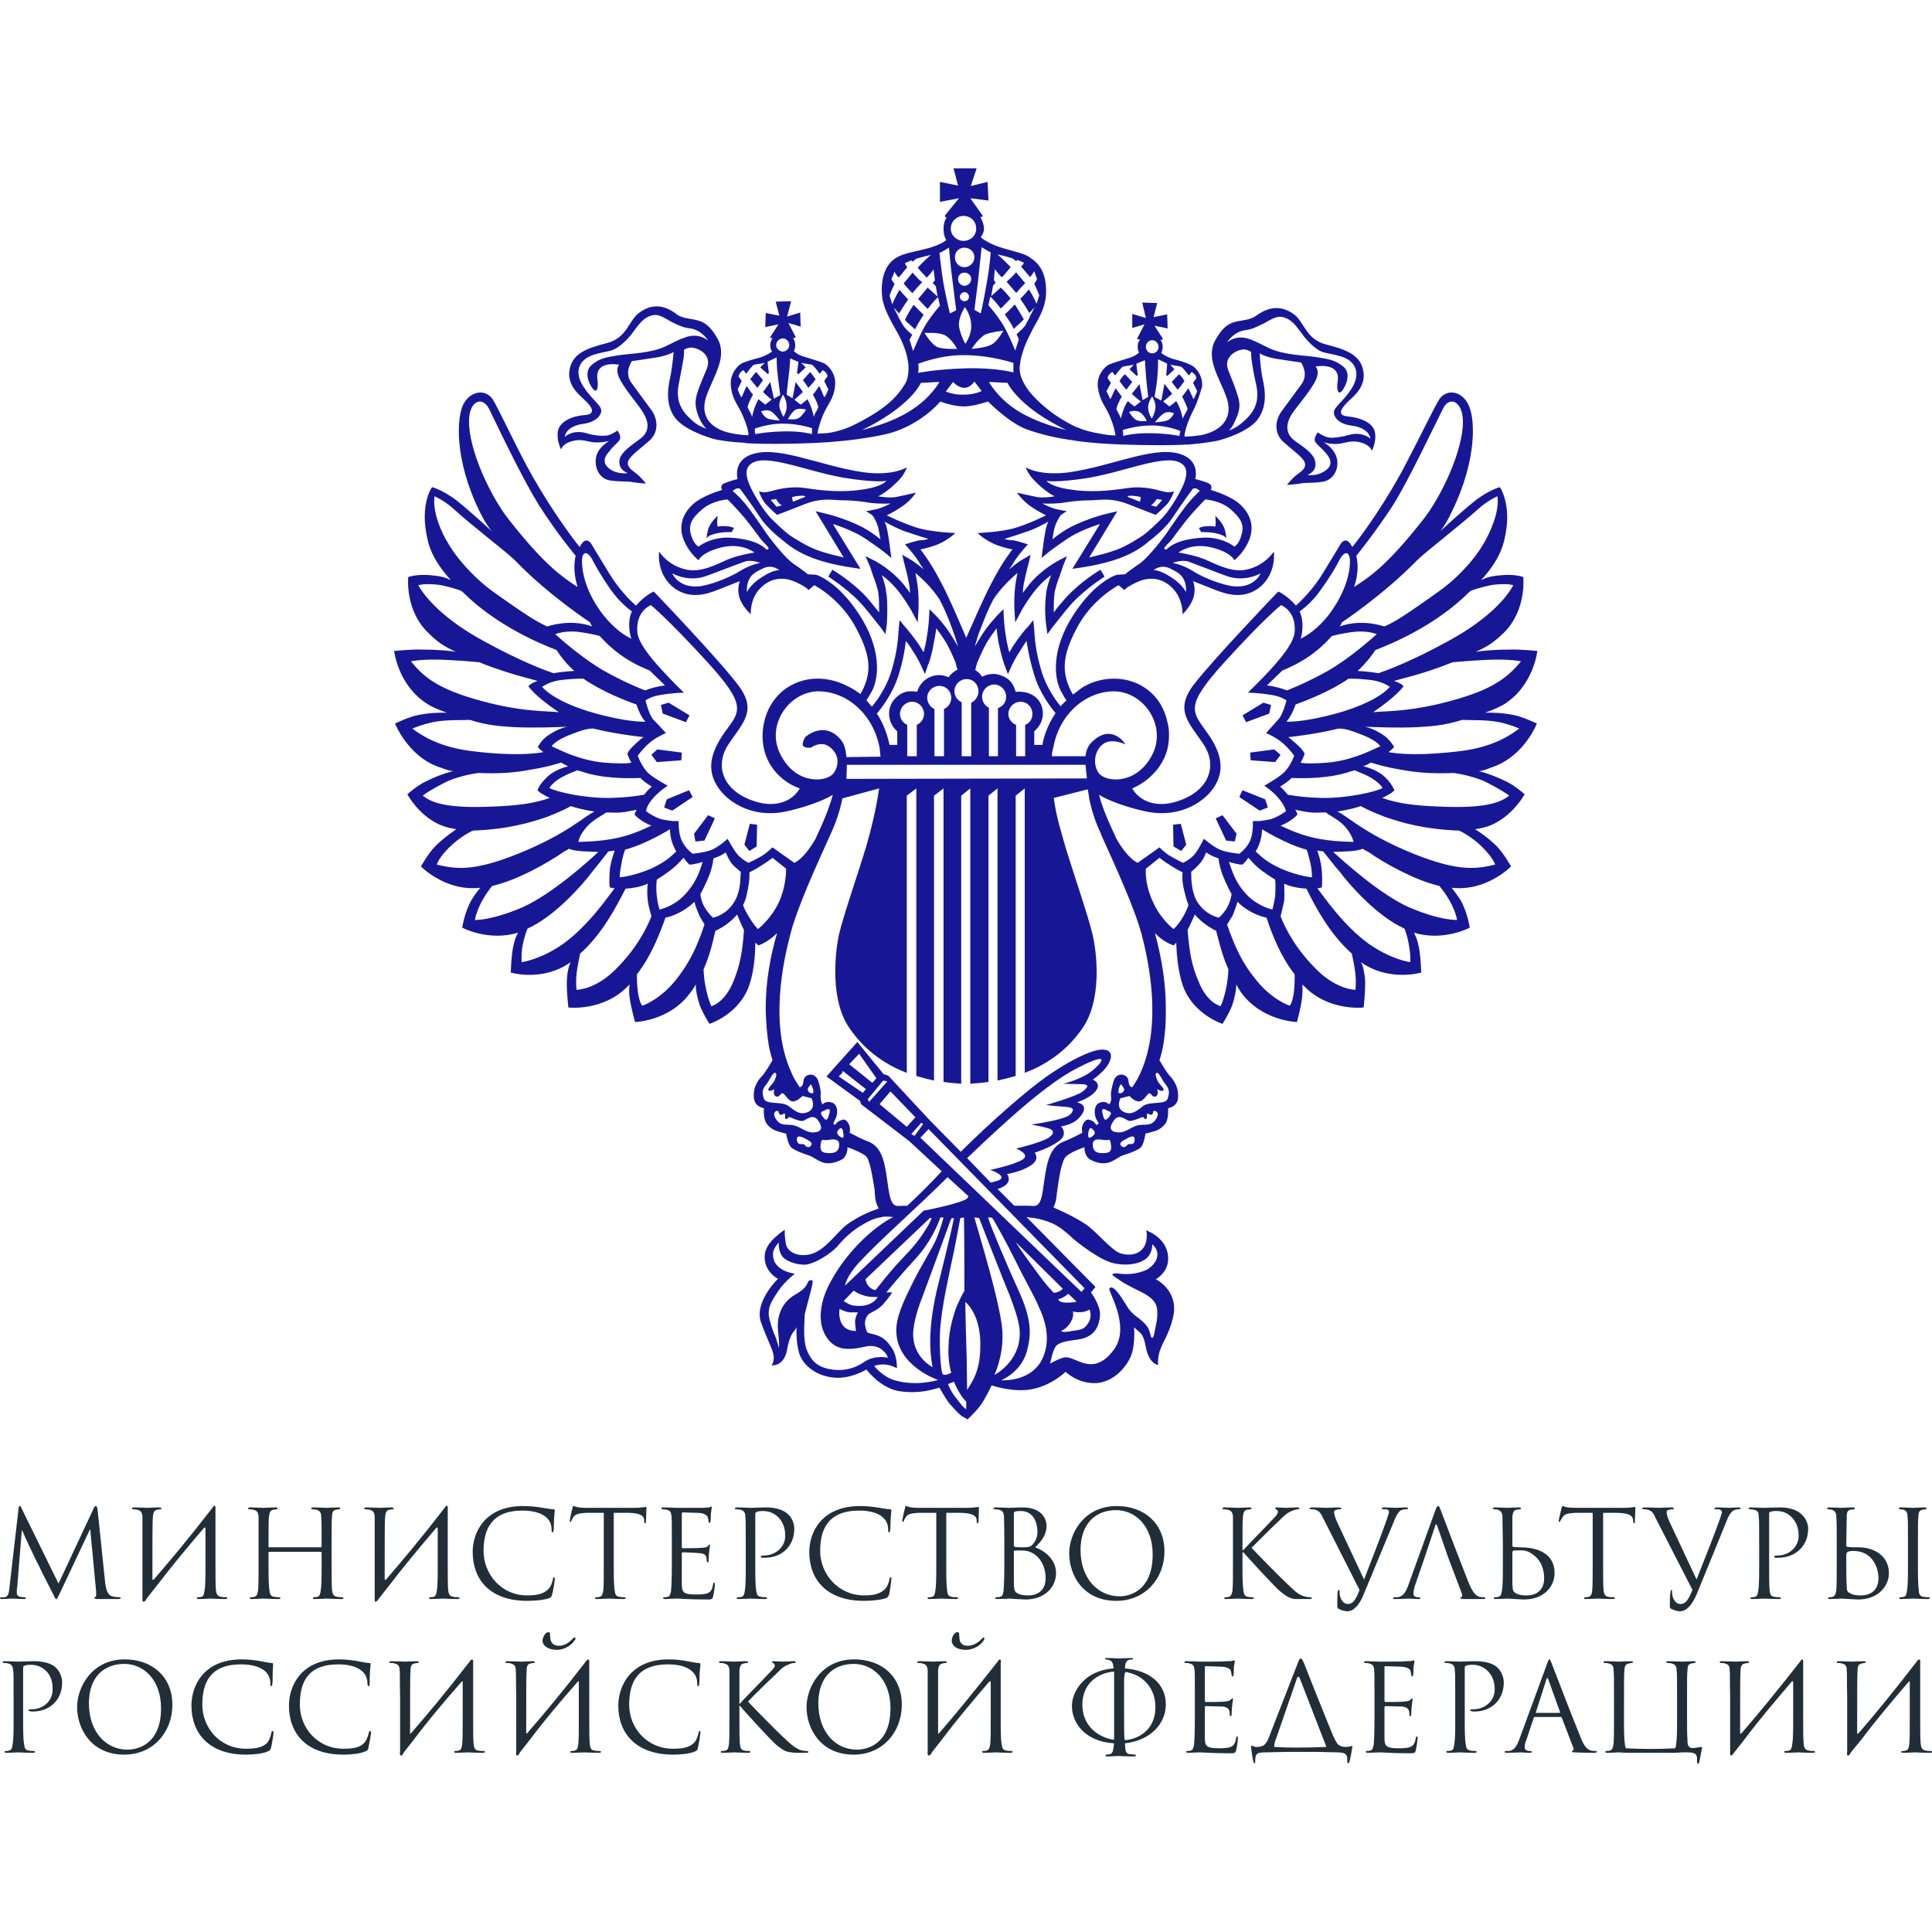 <?xml version="1.0" encoding="UTF-8"?> <!-- Creator: CorelDRAW 2020 (64-Bit) --> <svg xmlns="http://www.w3.org/2000/svg" xmlns:xlink="http://www.w3.org/1999/xlink" xmlns:xodm="http://www.corel.com/coreldraw/odm/2003" xml:space="preserve" width="200px" height="200px" style="shape-rendering:geometricPrecision; text-rendering:geometricPrecision; image-rendering:optimizeQuality; fill-rule:evenodd; clip-rule:evenodd" viewBox="0 0 42.59 42.59"> <defs> <style type="text/css"> <![CDATA[ .fil0 {fill:none} .fil2 {fill:#171796;fill-rule:nonzero} .fil1 {fill:#212E38;fill-rule:nonzero} ]]> </style> </defs> <g id="Слой_x0020_1">  <g id="_1678595446320"> <rect class="fil0" width="42.59" height="42.59"></rect> <path class="fil1" d="M21.68 36.17c0.02,-0.03 0.03,-0.06 0.01,-0.07 -0.02,-0.01 -0.03,0.01 -0.07,0.05 -0.11,0.11 -0.23,0.13 -0.28,0.13 -0.03,0 -0.18,0.01 -0.19,-0.17 -0.01,-0.07 0.01,-0.13 -0.04,-0.13 -0.08,0 -0.13,0.12 -0.13,0.19 0,0.1 0.1,0.2 0.31,0.2 0.15,0 0.31,-0.08 0.39,-0.2zm20.91 2.46l0 -0.02c-0.01,-0.01 -0.01,-0.01 -0.02,-0.01 -0.03,0 -0.09,0 -0.12,-0.01 -0.08,-0.01 -0.1,-0.07 -0.11,-0.15 -0.01,-0.11 -0.01,-0.32 -0.01,-0.58l0 -1.2c0.01,-0.09 -0.03,-0.1 -0.07,-0.04 -0.54,0.7 -0.91,1.15 -1.29,1.59 -0.01,0.01 -0.03,0.01 -0.03,-0.01 0,-0.88 0,-1.3 0.01,-1.38 0,-0.09 0.02,-0.14 0.1,-0.15 0.03,-0.01 0.04,-0.01 0.06,-0.01 0.01,0 0.02,-0.01 0.02,-0.02 0,-0.01 -0.01,-0.02 -0.04,-0.02 -0.08,0 -0.25,0.01 -0.26,0.01 -0.01,0 -0.18,-0.01 -0.3,-0.01 -0.03,0 -0.04,0.01 -0.04,0.02 0,0.01 0.01,0.02 0.02,0.02 0.02,0 0.07,0 0.09,0.01 0.09,0.02 0.11,0.06 0.11,0.15 0.01,0.08 0,0.16 0.01,0.58l0 1.22c-0.02,0.09 0.03,0.1 0.06,0.05l0.03 -0.05 0.23 -0.28c0.33,-0.44 0.68,-0.85 1.03,-1.26 0.02,-0.03 0.03,-0.02 0.03,0.01l0 0.77c0,0.26 0,0.47 -0.01,0.58 -0.01,0.08 -0.02,0.14 -0.08,0.15 -0.02,0.01 -0.05,0.01 -0.08,0.01 -0.01,0 -0.02,0.01 -0.02,0.02 0,0.01 0.02,0.02 0.05,0.02 0.08,0 0.24,-0.01 0.26,-0.01 0.01,0 0.18,0.01 0.33,0.01 0.02,0 0.03,-0.01 0.04,-0.01zm-29.93 -2.46c0.03,-0.03 0.04,-0.06 0.01,-0.07 -0.02,-0.01 -0.03,0.01 -0.07,0.05 -0.11,0.11 -0.22,0.13 -0.27,0.13 -0.03,0 -0.18,0.01 -0.2,-0.17 -0.01,-0.07 0.01,-0.13 -0.04,-0.13 -0.07,0 -0.13,0.12 -0.13,0.19 0,0.1 0.11,0.2 0.32,0.2 0.14,0 0.3,-0.08 0.38,-0.2zm25.48 2.45c-0.01,0.09 0.03,0.1 0.06,0.05l0.04 -0.05 0.22 -0.28c0.33,-0.44 0.68,-0.85 1.03,-1.26 0.02,-0.03 0.04,-0.02 0.04,0.01l0 0.77c0,0.26 0,0.47 -0.02,0.58 -0.01,0.08 -0.02,0.14 -0.07,0.15 -0.03,0.01 -0.06,0.01 -0.08,0.01 -0.02,0 -0.03,0.01 -0.03,0.02 0,0.01 0.02,0.02 0.05,0.02 0.08,0 0.25,-0.01 0.26,-0.01 0.01,0 0.18,0.01 0.33,0.01 0.03,0 0.04,-0.01 0.04,-0.02 0,-0.01 -0.01,-0.02 -0.02,-0.02 -0.03,0 -0.08,0 -0.12,-0.01 -0.08,-0.01 -0.1,-0.07 -0.11,-0.15 -0.01,-0.11 -0.01,-0.32 -0.01,-0.58l0 -1.2c0.01,-0.09 -0.03,-0.1 -0.06,-0.04 -0.55,0.7 -0.92,1.15 -1.3,1.59 -0.01,0.01 -0.03,0.01 -0.03,-0.01 0,-0.88 0,-1.3 0.01,-1.38 0,-0.09 0.03,-0.14 0.1,-0.15 0.03,-0.01 0.05,-0.01 0.06,-0.01 0.02,0 0.03,-0.01 0.03,-0.02 0,-0.01 -0.02,-0.02 -0.05,-0.02 -0.08,0 -0.24,0.01 -0.26,0.01 -0.01,0 -0.18,-0.01 -0.3,-0.01 -0.03,0 -0.04,0.01 -0.04,0.02 0,0.01 0.01,0.02 0.02,0.02 0.02,0 0.07,0 0.09,0.01 0.09,0.02 0.11,0.06 0.11,0.15 0.01,0.08 0,0.16 0.01,0.58l0 1.22zm-1.19 -0.18c0,0.04 -0.01,0.07 -0.02,0.1 -0.36,0.02 -0.73,0.02 -1.09,0 -0.01,-0.03 -0.02,-0.06 -0.02,-0.1 -0.02,-0.11 -0.02,-0.32 -0.02,-0.58 0,-0.88 0,-0.96 0.01,-1.04 0,-0.09 0.03,-0.14 0.1,-0.15 0.03,-0.01 0.05,-0.01 0.06,-0.01 0.02,0 0.03,-0.01 0.03,-0.02 0,-0.01 -0.02,-0.02 -0.05,-0.02 -0.08,0 -0.24,0.01 -0.26,0.01 -0.01,0 -0.18,-0.01 -0.3,-0.01 -0.03,0 -0.04,0.01 -0.04,0.02 0,0.01 0.01,0.02 0.02,0.02 0.02,0 0.07,0 0.09,0.01 0.09,0.02 0.11,0.06 0.11,0.15 0.01,0.08 0.01,0.16 0.01,0.58l0 0.46c0,0.26 0,0.47 -0.01,0.58 -0.01,0.08 -0.03,0.14 -0.08,0.15 -0.03,0.01 -0.06,0.01 -0.08,0.01 -0.02,0 -0.02,0.01 -0.02,0.02 0,0.01 0.01,0.02 0.04,0.02 0.08,0 0.25,-0.01 0.26,-0.01 0.01,0 0.11,0.01 0.23,0.01l0.97 0c0.08,0 0.18,-0.01 0.19,-0.01l0.13 0c0.21,0 0.2,0.09 0.2,0.17l0 0.03c0,0.04 0.01,0.05 0.02,0.05l0 0 0 0c0.02,0 0.02,-0.01 0.03,-0.04 0.01,-0.03 0.04,-0.22 0.06,-0.3 0,-0.02 0,-0.03 -0.01,-0.03 -0.02,0 -0.06,0.01 -0.14,0.02 -0.04,0 -0.18,0.05 -0.17,-0.17 -0.01,-0.12 -0.01,-0.29 -0.01,-0.5l0 -0.46c0,-0.42 0,-0.5 0.01,-0.58 0,-0.09 0.02,-0.14 0.09,-0.15 0.04,-0.01 0.05,-0.01 0.07,-0.01 0.01,0 0.02,-0.01 0.02,-0.02 0,-0.01 -0.01,-0.02 -0.04,-0.02 -0.08,0 -0.25,0.01 -0.26,0.01 -0.01,0 -0.18,-0.01 -0.3,-0.01 -0.03,0 -0.05,0.01 -0.05,0.02 0,0.01 0.02,0.02 0.03,0.02 0.02,0 0.07,0 0.09,0.01 0.08,0.02 0.11,0.06 0.11,0.15 0.01,0.08 0.01,0.16 0.01,0.58l0 0.46c0,0.26 0,0.47 -0.02,0.58zm-2.56 -0.7l-0.26 -0.72c-0.01,-0.02 -0.01,-0.03 -0.02,-0.03 -0.01,0 -0.01,0.01 -0.02,0.03l-0.23 0.72c-0.01,0.01 0,0.02 0,0.02l0.51 0c0.02,0 0.02,-0.01 0.02,-0.02zm0.81 0.88c0,0.01 -0.03,0.02 -0.05,0.02 -0.04,0 -0.24,0 -0.42,-0.01 -0.05,0 -0.08,0 -0.08,-0.02 0,-0.01 0.01,-0.01 0.01,-0.01 0.01,0 0.03,-0.02 0.03,-0.04 0,-0.01 0,-0.03 -0.01,-0.04l-0.25 -0.65c0,-0.01 -0.01,-0.02 -0.02,-0.02l-0.57 0c-0.02,0 -0.03,0.01 -0.03,0.02l-0.16 0.48c-0.03,0.06 -0.04,0.13 -0.04,0.17 0,0.06 0.06,0.08 0.1,0.08l0.03 0c0.02,0 0.03,0.01 0.03,0.02 0,0.01 -0.02,0.02 -0.04,0.02 -0.07,0 -0.18,-0.01 -0.21,-0.01 -0.03,0 -0.18,0.01 -0.3,0.01 -0.04,0 -0.05,-0.01 -0.05,-0.02 0,-0.01 0.01,-0.02 0.02,-0.02 0.02,0 0.06,0 0.08,0 0.12,-0.02 0.17,-0.12 0.22,-0.25l0.61 -1.66c0.03,-0.09 0.04,-0.11 0.06,-0.11 0.01,0 0.02,0.02 0.05,0.1 0.04,0.1 0.46,1.2 0.63,1.61 0.09,0.24 0.17,0.28 0.23,0.3 0.04,0.01 0.08,0.01 0.1,0.01 0.02,0 0.03,0 0.03,0.02zm-3.12 -0.76c0,0.26 0,0.47 -0.02,0.58 -0.01,0.08 -0.02,0.14 -0.07,0.15 -0.03,0.01 -0.06,0.01 -0.08,0.01 -0.02,0 -0.03,0.01 -0.03,0.02 0,0.01 0.02,0.02 0.05,0.02 0.08,0 0.24,-0.01 0.25,-0.01 0.02,0 0.18,0.01 0.33,0.01 0.03,0 0.04,-0.01 0.04,-0.02 0,-0.01 0,-0.02 -0.02,-0.02 -0.02,0 -0.08,0 -0.12,-0.01 -0.08,-0.01 -0.09,-0.07 -0.1,-0.15 -0.02,-0.11 -0.02,-0.32 -0.02,-0.58l0 -1.09c0,-0.03 0.01,-0.05 0.03,-0.05 0.02,-0.01 0.07,-0.02 0.11,-0.02 0.06,0 0.22,-0.01 0.37,0.14 0.14,0.14 0.15,0.32 0.15,0.41 0,0.24 -0.21,0.43 -0.47,0.43 -0.05,0 -0.07,0 -0.07,0.03 0,0.01 0.02,0.01 0.03,0.01 0.01,0.01 0.04,0.01 0.06,0.01 0.38,0 0.65,-0.26 0.65,-0.64 0,-0.14 -0.07,-0.26 -0.13,-0.32 -0.04,-0.04 -0.16,-0.15 -0.5,-0.15 -0.12,0 -0.27,0.01 -0.33,0.01 -0.02,0 -0.18,-0.01 -0.3,-0.01 -0.03,0 -0.05,0.01 -0.05,0.02 0,0.01 0.01,0.02 0.03,0.02 0.02,0 0.06,0 0.09,0.01 0.08,0.02 0.11,0.06 0.11,0.15 0.01,0.08 0.01,0.16 0.01,0.58l0 0.46zm-1.56 -1.11c0,-0.02 0.01,-0.02 0.02,-0.02 0.05,0 0.29,0.01 0.31,0.01 0.16,0 0.22,0.05 0.24,0.08 0.01,0.04 0.02,0.08 0.02,0.11 0,0.01 0.01,0.03 0.02,0.03 0.01,0 0.02,-0.02 0.02,-0.03 0.01,-0.03 0.01,-0.15 0.01,-0.18 0.01,-0.07 0.02,-0.1 0.02,-0.12 0,-0.02 0,-0.03 -0.01,-0.03 -0.01,0 -0.02,0.01 -0.04,0.01 -0.01,0.01 -0.07,0.01 -0.12,0.01 -0.04,0.01 -0.31,0.01 -0.6,0.01 -0.01,0 -0.18,-0.01 -0.3,-0.01 -0.03,0 -0.04,0.01 -0.04,0.02 0,0.01 0.01,0.02 0.02,0.02 0.02,0 0.07,0 0.09,0.01 0.09,0.02 0.1,0.06 0.11,0.12 0.01,0.05 0.01,0.16 0.01,0.61l0 0.46c0,0.33 -0.01,0.55 -0.02,0.62 -0.02,0.07 -0.03,0.1 -0.07,0.11 -0.03,0.01 -0.06,0.01 -0.08,0.01 -0.02,0 -0.02,0.01 -0.02,0.02 0,0.01 0.01,0.02 0.04,0.02 0.06,0 0.19,-0.01 0.26,-0.01 0.08,0 0.26,0.02 0.66,0.02 0.1,0 0.13,0 0.14,-0.07 0.02,-0.06 0.04,-0.24 0.04,-0.26 0,-0.02 0,-0.04 -0.02,-0.04 -0.01,0 -0.02,0.01 -0.02,0.04 -0.02,0.11 -0.05,0.16 -0.12,0.19 -0.07,0.03 -0.19,0.03 -0.26,0.03 -0.26,0 -0.31,-0.04 -0.31,-0.22l0 -0.69c0,-0.01 0.01,-0.02 0.02,-0.02 0.05,0 0.31,0.01 0.38,0.01 0.11,0.02 0.13,0.06 0.14,0.1 0.01,0.03 0.01,0.06 0.01,0.09 0,0.01 0.01,0.02 0.02,0.02 0.02,0 0.02,-0.02 0.02,-0.05 0,-0.13 0.03,-0.31 0.03,-0.32 0,-0.02 0,-0.02 -0.01,-0.02 -0.01,0 -0.02,0.01 -0.04,0.03 -0.03,0.03 -0.06,0.03 -0.13,0.04 -0.06,0.01 -0.39,0.01 -0.42,0.01 -0.01,0 -0.02,-0.01 -0.02,-0.03l0 -0.74zm-1.28 1.76c0,0 0,0 0,0l-0.59 -1.52c-0.02,-0.04 -0.05,-0.03 -0.06,0.01l-0.46 1.33c-0.03,0.06 -0.04,0.13 -0.04,0.18l0 0c0.29,0.02 0.69,0.02 1.15,0zm0.57 0.01c-0.01,0.08 -0.05,0.28 -0.06,0.31 -0.01,0.02 -0.01,0.04 -0.03,0.04 -0.01,0 -0.02,-0.01 -0.02,-0.05l0 -0.03c0,-0.08 0,-0.16 -0.22,-0.16l-0.41 -0.01 -0.71 0 -0.46 0.01c-0.18,0 -0.2,0.03 -0.22,0.09 -0.01,0.05 -0.01,0.09 -0.01,0.12 0,0.02 0,0.03 -0.01,0.03 -0.01,0 -0.02,-0.01 -0.03,-0.03 -0.01,-0.03 -0.05,-0.29 -0.05,-0.31 0,-0.01 0,-0.05 0.01,-0.05 0.02,0 0.06,0.04 0.13,0.03 0.14,0 0.19,-0.07 0.24,-0.18l0.65 -1.67c0.03,-0.09 0.05,-0.1 0.06,-0.1 0.02,0 0.03,0.01 0.07,0.09 0.04,0.11 0.48,1.21 0.65,1.62 0.03,0.06 0.06,0.13 0.1,0.18 0.07,0.06 0.14,0.06 0.17,0.06 0.08,0 0.13,-0.02 0.14,-0.02 0.02,0 0.01,0.02 0.01,0.03zm-3.25 -1.77c0,-0.02 0.01,-0.02 0.02,-0.02 0.05,0 0.29,0.01 0.31,0.01 0.16,0 0.22,0.05 0.24,0.08 0.01,0.04 0.02,0.08 0.02,0.11 0,0.01 0.01,0.03 0.02,0.03 0.01,0 0.02,-0.02 0.02,-0.03 0.01,-0.03 0.01,-0.15 0.01,-0.18 0.01,-0.07 0.02,-0.1 0.02,-0.12 0,-0.02 0,-0.03 -0.01,-0.03 -0.01,0 -0.02,0.01 -0.04,0.01 -0.01,0.01 -0.07,0.01 -0.12,0.01 -0.04,0.01 -0.31,0.01 -0.6,0.01 -0.01,0 -0.18,-0.01 -0.3,-0.01 -0.03,0 -0.04,0.01 -0.04,0.02 0,0.01 0.01,0.02 0.02,0.02 0.02,0 0.07,0 0.09,0.01 0.09,0.02 0.1,0.06 0.11,0.12 0.01,0.05 0.01,0.16 0.01,0.61l0 0.46c0,0.33 -0.01,0.55 -0.02,0.62 -0.02,0.07 -0.03,0.1 -0.07,0.11 -0.03,0.01 -0.06,0.01 -0.08,0.01 -0.02,0 -0.02,0.01 -0.02,0.02 0,0.01 0.01,0.02 0.04,0.02 0.06,0 0.19,-0.01 0.26,-0.01 0.08,0 0.26,0.02 0.66,0.02 0.1,0 0.13,0 0.14,-0.07 0.02,-0.06 0.04,-0.24 0.04,-0.26 0,-0.02 0,-0.04 -0.02,-0.04 -0.01,0 -0.02,0.01 -0.02,0.04 -0.02,0.11 -0.05,0.16 -0.12,0.19 -0.07,0.03 -0.19,0.03 -0.26,0.03 -0.26,0 -0.31,-0.04 -0.31,-0.22l0 -0.69c0,-0.01 0.01,-0.02 0.02,-0.02 0.05,0 0.31,0.01 0.38,0.01 0.11,0.02 0.13,0.06 0.14,0.1 0.01,0.03 0.01,0.06 0.01,0.09 0,0.01 0.01,0.02 0.02,0.02 0.02,0 0.02,-0.02 0.02,-0.05 0,-0.13 0.03,-0.31 0.03,-0.32 0,-0.02 0,-0.02 -0.01,-0.02 -0.01,0 -0.02,0.01 -0.04,0.03 -0.03,0.03 -0.06,0.03 -0.13,0.04 -0.06,0.01 -0.39,0.01 -0.42,0.01 -0.01,0 -0.02,-0.01 -0.02,-0.03l0 -0.74zm-1.76 1.61c0.21,-0.01 0.67,-0.16 0.67,-0.73 0,-0.42 -0.27,-0.69 -0.6,-0.76 -0.02,-0.01 -0.04,-0.01 -0.05,-0.01 -0.02,0.01 -0.03,0.02 -0.03,0.08l-0.01 0.05 0 0.87c0,0.21 0,0.37 0.01,0.49 0,0 0.01,0.01 0.01,0.01zm-0.24 -1.41l0 -0.09c0,-0.01 -0.02,-0.01 -0.03,-0.01 -0.38,0.05 -0.67,0.3 -0.67,0.73 0,0.43 0.3,0.7 0.67,0.77 0.01,0.01 0.03,0 0.03,-0.02 0,-0.12 0,-0.27 0,-0.47l0 -0.91zm0.24 1.48l0 0.01c0.01,0.1 -0.01,0.21 0.1,0.23 0.04,0 0.1,0.01 0.12,0.01 0.02,0 0.02,0.01 0.02,0.01 0,0.02 -0.01,0.03 -0.04,0.03 -0.15,0 -0.31,-0.01 -0.33,-0.01 -0.01,0 -0.18,0.01 -0.26,0.01 -0.03,0 -0.04,-0.01 -0.04,-0.03 0,0 0,-0.01 0.02,-0.01 0.02,0 0.06,-0.01 0.08,-0.01 0.08,-0.02 0.07,-0.14 0.09,-0.23l-0.01 -0.01c-0.63,-0.04 -0.92,-0.45 -0.92,-0.82 0,-0.33 0.28,-0.78 0.91,-0.83l0.01 -0.01c-0.01,-0.08 -0.03,-0.16 -0.09,-0.17 -0.02,-0.01 -0.06,-0.02 -0.08,-0.02 -0.01,0 -0.02,0 -0.02,-0.01 0,-0.02 0.01,-0.02 0.04,-0.02 0.09,0 0.26,0.01 0.27,0.01 0.02,0 0.18,-0.01 0.26,-0.01 0.03,0 0.05,0 0.05,0.02 0,0.01 -0.01,0.01 -0.02,0.01 -0.02,0 -0.04,0.01 -0.07,0.01 -0.07,0.02 -0.09,0.1 -0.09,0.18l0 0.01c0.53,0.04 0.9,0.33 0.9,0.79 0,0.44 -0.35,0.8 -0.9,0.86zm-4.35 0.19c-0.01,0.09 0.03,0.1 0.07,0.05l0.03 -0.05c0.08,-0.1 0.15,-0.19 0.22,-0.28 0.33,-0.44 0.68,-0.85 1.03,-1.26 0.03,-0.03 0.04,-0.02 0.04,0.01l0 0.77c0,0.26 0,0.47 -0.01,0.58 -0.01,0.08 -0.03,0.14 -0.08,0.15 -0.02,0.01 -0.06,0.01 -0.08,0.01 -0.02,0 -0.02,0.01 -0.02,0.02 0,0.01 0.01,0.02 0.04,0.02 0.08,0 0.25,-0.01 0.26,-0.01 0.02,0 0.18,0.01 0.33,0.01 0.03,0 0.04,-0.01 0.04,-0.02 0,-0.01 0,-0.02 -0.02,-0.02 -0.02,0 -0.08,0 -0.12,-0.01 -0.08,-0.01 -0.09,-0.07 -0.1,-0.15 -0.02,-0.11 -0.02,-0.32 -0.02,-0.58l0 -1.2c0.02,-0.09 -0.03,-0.1 -0.06,-0.04 -0.55,0.7 -0.92,1.15 -1.3,1.59 -0.01,0.01 -0.02,0.01 -0.02,-0.01 0,-0.88 0,-1.3 0,-1.38 0.01,-0.09 0.03,-0.14 0.1,-0.15 0.03,-0.01 0.05,-0.01 0.07,-0.01 0.01,0 0.02,-0.01 0.02,-0.02 0,-0.01 -0.01,-0.02 -0.04,-0.02 -0.08,0 -0.25,0.01 -0.26,0.01 -0.02,0 -0.19,-0.01 -0.31,-0.01 -0.03,0 -0.04,0.01 -0.04,0.02 0,0.01 0.01,0.02 0.02,0.02 0.03,0 0.07,0 0.09,0.01 0.09,0.02 0.11,0.06 0.12,0.15 0,0.08 0,0.16 0,0.58l0 1.22zm-0.82 -0.96c0,-0.64 -0.39,-0.98 -0.81,-0.98 -0.45,0 -0.78,0.29 -0.78,0.87 0,0.62 0.37,1.02 0.85,1.02 0.24,0 0.74,-0.13 0.74,-0.91zm0.25 -0.08c0,0.6 -0.42,1.1 -1.06,1.1 -0.73,0 -1.04,-0.57 -1.04,-1.05 0,-0.43 0.32,-1.05 1.05,-1.05 0.61,0 1.05,0.38 1.05,1zm-3.8 0.28c0,0.26 0,0.47 -0.01,0.58 -0.01,0.08 -0.02,0.14 -0.08,0.15 -0.02,0.01 -0.05,0.01 -0.08,0.01 -0.01,0 -0.02,0.01 -0.02,0.02 0,0.01 0.01,0.02 0.04,0.02 0.08,0 0.24,-0.01 0.26,-0.01 0.02,0 0.18,0.01 0.31,0.01 0.03,0 0.04,-0.01 0.04,-0.02 0,-0.01 -0.01,-0.02 -0.02,-0.02 -0.03,0 -0.07,0 -0.11,-0.01 -0.08,-0.01 -0.09,-0.07 -0.1,-0.15 -0.01,-0.11 -0.01,-0.32 -0.01,-0.58l0 -0.26 0.01 0c0.13,0.16 0.69,0.77 0.81,0.87 0.12,0.09 0.18,0.15 0.33,0.16 0.05,0.01 0.11,0.01 0.18,0.01l0.14 0c0.04,0 0.05,-0.01 0.05,-0.02 0,-0.01 -0.01,-0.02 -0.03,-0.02 -0.02,0 -0.1,0 -0.17,-0.03 -0.12,-0.06 -0.17,-0.1 -0.39,-0.31 -0.11,-0.1 -0.67,-0.67 -0.74,-0.75 0.06,-0.07 0.52,-0.52 0.59,-0.58 0.12,-0.12 0.18,-0.19 0.29,-0.23 0.05,-0.03 0.11,-0.04 0.15,-0.04 0.02,0 0.02,-0.01 0.02,-0.02 0,-0.01 -0.01,-0.02 -0.04,-0.02 -0.06,0 -0.24,0.01 -0.25,0.01 -0.07,0 -0.15,-0.01 -0.2,-0.01 -0.02,0 -0.03,0.01 -0.03,0.02 0,0.01 0.01,0.02 0.02,0.02 0.02,0.01 0.04,0.03 0.04,0.06 0,0.04 -0.07,0.11 -0.15,0.19 -0.09,0.1 -0.58,0.59 -0.62,0.65l-0.01 0 0 -0.16c0,-0.42 0,-0.5 0,-0.58 0.01,-0.09 0.03,-0.14 0.1,-0.15 0.03,-0.01 0.05,-0.01 0.07,-0.01 0.01,0 0.02,-0.01 0.02,-0.02 0,-0.01 -0.01,-0.02 -0.04,-0.02 -0.08,0 -0.24,0.01 -0.26,0.01 -0.02,0 -0.18,-0.01 -0.3,-0.01 -0.03,0 -0.04,0.01 -0.04,0.02 0,0.01 0.01,0.02 0.02,0.02 0.03,0 0.07,0 0.09,0.01 0.09,0.02 0.11,0.06 0.12,0.15 0,0.08 0,0.16 0,0.58l0 0.46zm-2.45 -0.26c0,0.61 0.39,1.08 1.21,1.08 0.17,0 0.37,-0.02 0.48,-0.07 0.04,-0.02 0.05,-0.02 0.06,-0.07 0.03,-0.09 0.06,-0.33 0.06,-0.34 0,-0.03 0,-0.04 -0.02,-0.04 -0.01,0 -0.02,0.01 -0.02,0.04 -0.01,0.04 -0.04,0.16 -0.1,0.22 -0.11,0.11 -0.27,0.13 -0.46,0.13 -0.58,0 -0.97,-0.46 -0.97,-0.97 0,-0.48 0.17,-0.89 0.86,-0.89 0.33,0 0.64,0.11 0.64,0.42 0,0.04 0,0.06 0.02,0.06 0.02,0 0.03,-0.04 0.03,-0.17 0,-0.16 0.02,-0.28 0.02,-0.31 0,-0.02 -0.01,-0.03 -0.04,-0.03 -0.1,0 -0.34,-0.08 -0.66,-0.08 -0.84,0 -1.11,0.59 -1.11,1.02zm-2.25 1.02c-0.02,0.09 0.03,0.1 0.06,0.05l0.03 -0.05c0.08,-0.1 0.15,-0.19 0.22,-0.28 0.33,-0.44 0.68,-0.85 1.04,-1.26 0.02,-0.03 0.03,-0.02 0.03,0.01l0 0.77c0,0.26 0,0.47 -0.01,0.58 -0.01,0.08 -0.02,0.14 -0.08,0.15 -0.02,0.01 -0.05,0.01 -0.08,0.01 -0.01,0 -0.02,0.01 -0.02,0.02 0,0.01 0.01,0.02 0.04,0.02 0.08,0 0.25,-0.01 0.27,-0.01 0.01,0 0.18,0.01 0.32,0.01 0.03,0 0.05,-0.01 0.05,-0.02 0,-0.01 -0.01,-0.02 -0.03,-0.02 -0.02,0 -0.08,0 -0.12,-0.01 -0.08,-0.01 -0.09,-0.07 -0.1,-0.15 -0.01,-0.11 -0.01,-0.32 -0.01,-0.58l0 -1.2c0.01,-0.09 -0.03,-0.1 -0.07,-0.04 -0.54,0.7 -0.92,1.15 -1.3,1.59 -0.01,0.01 -0.02,0.01 -0.02,-0.01 0,-0.88 0,-1.3 0.01,-1.38 0,-0.09 0.02,-0.14 0.09,-0.15 0.04,-0.01 0.05,-0.01 0.07,-0.01 0.01,0 0.02,-0.01 0.02,-0.02 0,-0.01 -0.01,-0.02 -0.04,-0.02 -0.08,0 -0.25,0.01 -0.26,0.01 -0.02,0 -0.18,-0.01 -0.3,-0.01 -0.03,0 -0.05,0.01 -0.05,0.02 0,0.01 0.01,0.02 0.03,0.02 0.02,0 0.06,0 0.09,0.01 0.08,0.02 0.11,0.06 0.11,0.15 0.01,0.08 0,0.16 0.01,0.58l0 1.22zm-2.56 0c-0.02,0.09 0.03,0.1 0.06,0.05l0.03 -0.05 0.22 -0.28c0.33,-0.44 0.68,-0.85 1.04,-1.26 0.02,-0.03 0.03,-0.02 0.03,0.01l0 0.77c0,0.26 0,0.47 -0.01,0.58 -0.01,0.08 -0.02,0.14 -0.08,0.15 -0.02,0.01 -0.05,0.01 -0.08,0.01 -0.01,0 -0.02,0.01 -0.02,0.02 0,0.01 0.01,0.02 0.04,0.02 0.08,0 0.25,-0.01 0.26,-0.01 0.02,0 0.19,0.01 0.33,0.01 0.03,0 0.05,-0.01 0.05,-0.02 0,-0.01 -0.01,-0.02 -0.03,-0.02 -0.02,0 -0.08,0 -0.12,-0.01 -0.08,-0.01 -0.09,-0.07 -0.1,-0.15 -0.01,-0.11 -0.01,-0.32 -0.01,-0.58l0 -1.2c0.01,-0.09 -0.03,-0.1 -0.07,-0.04 -0.54,0.7 -0.92,1.15 -1.3,1.59 -0.01,0.01 -0.02,0.01 -0.02,-0.01 0,-0.88 0,-1.3 0.01,-1.38 0,-0.09 0.02,-0.14 0.09,-0.15 0.04,-0.01 0.05,-0.01 0.07,-0.01 0.01,0 0.02,-0.01 0.02,-0.02 0,-0.01 -0.01,-0.02 -0.04,-0.02 -0.08,0 -0.25,0.01 -0.26,0.01 -0.02,0 -0.18,-0.01 -0.3,-0.01 -0.03,0 -0.05,0.01 -0.05,0.02 0,0.01 0.01,0.02 0.03,0.02 0.02,0 0.06,0 0.09,0.01 0.08,0.02 0.11,0.06 0.11,0.15 0.01,0.08 0,0.16 0.01,0.58l0 1.22zm-2.45 -1.02c0,0.61 0.38,1.08 1.2,1.08 0.17,0 0.37,-0.02 0.48,-0.07 0.05,-0.02 0.05,-0.02 0.07,-0.07 0.02,-0.09 0.06,-0.33 0.06,-0.34 0,-0.03 -0.01,-0.04 -0.02,-0.04 -0.02,0 -0.02,0.01 -0.03,0.04 -0.01,0.04 -0.04,0.16 -0.1,0.22 -0.1,0.11 -0.26,0.13 -0.46,0.13 -0.57,0 -0.96,-0.46 -0.96,-0.97 0,-0.48 0.16,-0.89 0.85,-0.89 0.33,0 0.64,0.11 0.64,0.42 0,0.04 0.01,0.06 0.03,0.06 0.02,0 0.02,-0.04 0.02,-0.17 0,-0.16 0.02,-0.28 0.02,-0.31 0,-0.02 0,-0.03 -0.03,-0.03 -0.11,0 -0.35,-0.08 -0.66,-0.08 -0.85,0 -1.11,0.59 -1.11,1.02zm-2.15 0c0,0.61 0.39,1.08 1.2,1.08 0.17,0 0.37,-0.02 0.48,-0.07 0.05,-0.02 0.05,-0.02 0.07,-0.07 0.03,-0.09 0.06,-0.33 0.06,-0.34 0,-0.03 -0.01,-0.04 -0.02,-0.04 -0.02,0 -0.02,0.01 -0.03,0.04 0,0.04 -0.04,0.16 -0.09,0.22 -0.11,0.11 -0.27,0.13 -0.47,0.13 -0.57,0 -0.96,-0.46 -0.96,-0.97 0,-0.48 0.17,-0.89 0.85,-0.89 0.34,0 0.65,0.11 0.65,0.42 0,0.04 0,0.06 0.02,0.06 0.02,0 0.03,-0.04 0.03,-0.17 0,-0.16 0.01,-0.28 0.01,-0.31 0,-0.02 0,-0.03 -0.03,-0.03 -0.1,0 -0.34,-0.08 -0.66,-0.08 -0.85,0 -1.11,0.59 -1.11,1.02zm-0.67 0.06c0,-0.64 -0.39,-0.98 -0.81,-0.98 -0.45,0 -0.78,0.29 -0.78,0.87 0,0.62 0.37,1.02 0.85,1.02 0.24,0 0.74,-0.13 0.74,-0.91zm0.25 -0.08c0,0.6 -0.42,1.1 -1.06,1.1 -0.73,0 -1.04,-0.57 -1.04,-1.05 0,-0.43 0.32,-1.05 1.05,-1.05 0.6,0 1.05,0.38 1.05,1zm-3.5 0.28c0,0.26 0,0.47 -0.02,0.58 -0.01,0.08 -0.02,0.14 -0.08,0.15 -0.02,0.01 -0.05,0.01 -0.08,0.01 -0.01,0 -0.02,0.01 -0.02,0.02 0,0.01 0.02,0.02 0.05,0.02 0.08,0 0.24,-0.01 0.25,-0.01 0.02,0 0.18,0.01 0.33,0.01 0.03,0 0.04,-0.01 0.04,-0.02 0,-0.01 0,-0.02 -0.02,-0.02 -0.02,0 -0.08,0 -0.12,-0.01 -0.08,-0.01 -0.09,-0.07 -0.1,-0.15 -0.02,-0.11 -0.02,-0.32 -0.02,-0.58l0 -1.09c0,-0.03 0.01,-0.05 0.03,-0.05 0.02,-0.01 0.06,-0.02 0.11,-0.02 0.06,0 0.22,-0.01 0.37,0.14 0.14,0.14 0.14,0.32 0.14,0.41 0,0.24 -0.2,0.43 -0.46,0.43 -0.05,0 -0.07,0 -0.07,0.03 0,0.01 0.02,0.01 0.03,0.01 0.01,0.01 0.04,0.01 0.06,0.01 0.38,0 0.65,-0.26 0.65,-0.64 0,-0.14 -0.07,-0.26 -0.13,-0.32 -0.04,-0.04 -0.16,-0.15 -0.5,-0.15 -0.12,0 -0.27,0.01 -0.33,0.01 -0.02,0 -0.18,-0.01 -0.3,-0.01 -0.03,0 -0.05,0.01 -0.05,0.02 0,0.01 0.01,0.02 0.02,0.02 0.03,0 0.07,0 0.1,0.01 0.08,0.02 0.1,0.06 0.11,0.15 0.01,0.08 0.01,0.16 0.01,0.58l0 0.46zm41.98 -3.85c0,-0.42 0,-0.49 0.01,-0.58 0,-0.09 0.02,-0.14 0.1,-0.15 0.03,0 0.04,-0.01 0.06,-0.01 0.01,0 0.02,0 0.02,-0.01 0,-0.02 -0.01,-0.03 -0.04,-0.03 -0.08,0 -0.25,0.01 -0.26,0.01 -0.01,0 -0.18,-0.01 -0.27,-0.01 -0.03,0 -0.04,0.01 -0.04,0.03 0,0.01 0.01,0.01 0.02,0.01 0.02,0 0.05,0.01 0.08,0.01 0.06,0.02 0.09,0.06 0.09,0.15 0.01,0.09 0.01,0.16 0.01,0.58l0 0.47c0,0.25 0,0.46 -0.02,0.58 -0.01,0.07 -0.02,0.13 -0.07,0.14 -0.03,0.01 -0.06,0.01 -0.08,0.01 -0.02,0 -0.02,0.01 -0.02,0.02 0,0.02 0.01,0.02 0.04,0.02 0.08,0 0.25,-0.01 0.26,-0.01 0.01,0 0.18,0.01 0.33,0.01 0.03,0 0.04,-0.01 0.04,-0.02 0,-0.01 0,-0.02 -0.02,-0.02 -0.02,0 -0.08,0 -0.12,-0.01 -0.08,-0.01 -0.1,-0.07 -0.1,-0.14 -0.02,-0.12 -0.02,-0.33 -0.02,-0.58l0 -0.47zm-0.87 0.78c0,-0.24 -0.14,-0.6 -0.55,-0.6 -0.14,0 -0.16,0.03 -0.16,0.1l0 0.06c0,0.2 0,0.54 0.01,0.58 0,0.13 0,0.16 0.09,0.2 0.07,0.04 0.18,0.04 0.23,0.04 0.15,0 0.38,-0.07 0.38,-0.38zm0.23 -0.11c0,0.28 -0.23,0.58 -0.68,0.58 -0.06,0 -0.34,-0.02 -0.36,-0.02 -0.01,0 -0.18,0.01 -0.26,0.01 -0.03,0 -0.04,0 -0.04,-0.02 0,-0.01 0,-0.02 0.02,-0.02 0.02,0 0.06,0 0.08,-0.01 0.05,-0.01 0.07,-0.07 0.08,-0.14 0.01,-0.12 0.01,-0.33 0.01,-0.58l0 -0.47c0,-0.42 0,-0.41 -0.01,-0.58 0,-0.09 -0.04,-0.13 -0.1,-0.15 -0.03,0 -0.06,-0.01 -0.08,-0.01 -0.01,0 -0.02,0 -0.02,-0.01 0,-0.02 0.01,-0.03 0.04,-0.03 0.09,0 0.26,0.01 0.27,0.01 0.01,0 0.18,-0.01 0.26,-0.01 0.03,0 0.04,0.01 0.04,0.03 0,0.01 -0.01,0.01 -0.02,0.01 -0.02,0 -0.03,0.01 -0.07,0.01 -0.07,0.01 -0.09,0.06 -0.09,0.15l-0.01 0.64c0,0.02 0.01,0.02 0.02,0.03 0.02,0 0.07,0.01 0.17,0.01l0.08 0c0.36,0 0.67,0.2 0.67,0.57zm-2.86 -0.2c0,0.25 0,0.46 -0.02,0.58 -0.01,0.07 -0.02,0.13 -0.07,0.14 -0.03,0.01 -0.06,0.01 -0.08,0.01 -0.02,0 -0.02,0.01 -0.02,0.02 0,0.02 0.01,0.02 0.04,0.02 0.08,0 0.25,-0.01 0.25,-0.01 0.02,0 0.19,0.01 0.33,0.01 0.03,0 0.05,-0.01 0.05,-0.02 0,-0.01 -0.01,-0.02 -0.03,-0.02 -0.02,0 -0.08,0 -0.12,-0.01 -0.08,-0.01 -0.09,-0.07 -0.1,-0.14 -0.01,-0.12 -0.01,-0.33 -0.01,-0.58l0 -1.1c0,-0.03 0,-0.04 0.02,-0.05 0.02,-0.01 0.07,-0.02 0.11,-0.02 0.06,0 0.23,-0.01 0.37,0.14 0.14,0.14 0.15,0.32 0.15,0.41 0,0.24 -0.21,0.43 -0.46,0.43 -0.06,0 -0.08,0.01 -0.08,0.03 0,0.01 0.02,0.02 0.03,0.02 0.02,0 0.05,0 0.06,0 0.38,0 0.66,-0.26 0.66,-0.64 0,-0.14 -0.08,-0.26 -0.14,-0.31 -0.04,-0.04 -0.16,-0.16 -0.49,-0.16 -0.13,0 -0.28,0.01 -0.34,0.01 -0.02,0 -0.18,-0.01 -0.3,-0.01 -0.03,0 -0.04,0.01 -0.04,0.03 0,0.01 0.01,0.01 0.02,0.01 0.02,0 0.07,0.01 0.09,0.01 0.09,0.02 0.11,0.06 0.11,0.15 0.01,0.09 0.01,0.16 0.01,0.58l0 0.47zm-1.47 0.57c-0.08,0.18 -0.13,0.31 -0.27,0.31 -0.1,0 -0.18,-0.12 -0.18,-0.26 0,-0.04 0,-0.05 -0.02,-0.05 0,0 -0.01,0 -0.01,0.02 -0.02,0.09 -0.02,0.24 -0.02,0.34 0,0.03 0.01,0.05 0.04,0.06 0.05,0.03 0.14,0.05 0.18,0.05 0.15,0 0.27,-0.14 0.37,-0.37l0.65 -1.59c0.07,-0.19 0.12,-0.23 0.16,-0.26 0.05,-0.03 0.11,-0.03 0.12,-0.03 0.03,0 0.04,0 0.04,-0.02 0,-0.01 -0.02,-0.02 -0.05,-0.02 -0.07,0 -0.19,0.01 -0.2,0.01 -0.04,0 -0.16,-0.01 -0.26,-0.01 -0.05,0 -0.06,0.01 -0.07,0.03 0,0.01 0.02,0.01 0.03,0.01 0.03,0 0.07,0 0.1,0.01 0.03,0.02 0.04,0.04 0.04,0.06l-0.04 0.13c-0.07,0.21 -0.37,0.97 -0.52,1.35l-0.6 -1.28c-0.04,-0.09 -0.06,-0.17 -0.06,-0.2 0,-0.02 0,-0.04 0.03,-0.05 0.03,-0.01 0.07,-0.02 0.1,-0.02 0.02,0 0.03,0 0.03,-0.02 0,-0.01 -0.02,-0.02 -0.07,-0.02 -0.1,0 -0.22,0.01 -0.25,0.01 -0.03,0 -0.18,-0.01 -0.31,-0.01 -0.04,0 -0.07,0.01 -0.07,0.02 0,0.01 0.01,0.02 0.02,0.02 0.02,0 0.06,0 0.1,0.01 0.1,0.03 0.12,0.06 0.19,0.21l0.8 1.56zm-1.97 -1.7l0.33 0c0.26,0.01 0.32,0.07 0.33,0.15l0 0.03c0.01,0.04 0.01,0.05 0.03,0.05 0.01,0 0.01,-0.01 0.01,-0.04 0,-0.03 0.01,-0.21 0.01,-0.29 0,-0.02 0,-0.03 -0.01,-0.03 -0.02,0 -0.09,0.02 -0.27,0.02l-0.99 0c-0.04,0 -0.14,0 -0.22,-0.01 -0.07,-0.01 -0.09,-0.03 -0.11,-0.03 -0.01,0 -0.02,0.03 -0.03,0.05 0,0.02 -0.06,0.25 -0.06,0.28 0,0.01 0.01,0.02 0.02,0.02 0.01,0 0.01,-0.01 0.02,-0.03 0.01,-0.02 0.02,-0.03 0.05,-0.08 0.04,-0.06 0.1,-0.08 0.27,-0.09l0.39 0 0 1.13c0,0.25 0,0.46 -0.01,0.58 -0.01,0.07 -0.02,0.13 -0.08,0.14 -0.02,0.01 -0.05,0.01 -0.08,0.01 -0.01,0 -0.02,0.01 -0.02,0.02 0,0.02 0.02,0.02 0.04,0.02 0.08,0 0.25,-0.01 0.27,-0.01 0.01,0 0.18,0.01 0.32,0.01 0.03,0 0.05,-0.01 0.05,-0.02 0,-0.01 -0.01,-0.02 -0.03,-0.02 -0.02,0 -0.08,0 -0.12,-0.01 -0.07,-0.01 -0.09,-0.07 -0.1,-0.14 -0.01,-0.12 -0.01,-0.33 -0.01,-0.58l0 -1.13zm-1.3 1.44c0,-0.16 -0.05,-0.39 -0.26,-0.53 -0.15,-0.11 -0.24,-0.08 -0.4,-0.08 -0.03,0 -0.04,0.02 -0.04,0.04l0 0.13c0,0.2 0,0.54 0,0.58 0.01,0.13 0.01,0.16 0.09,0.2 0.07,0.04 0.19,0.04 0.24,0.04 0.14,0 0.37,-0.07 0.37,-0.38zm0.23 -0.11c0,0.28 -0.22,0.58 -0.68,0.58 -0.06,0 -0.33,-0.02 -0.35,-0.02 -0.02,0 -0.18,0.01 -0.26,0.01 -0.03,0 -0.05,0 -0.05,-0.02 0,-0.01 0.01,-0.02 0.02,-0.02 0.03,0 0.06,0 0.08,-0.01 0.06,-0.01 0.07,-0.07 0.08,-0.14 0.02,-0.12 0.02,-0.33 0.02,-0.58l0 -0.47 -0.01 -0.58c0,-0.09 -0.05,-0.13 -0.1,-0.15 -0.03,0 -0.07,-0.01 -0.09,-0.01 -0.01,0 -0.02,0 -0.02,-0.01 0,-0.02 0.02,-0.03 0.04,-0.03 0.09,0 0.26,0.01 0.27,0.01 0.02,0 0.19,-0.01 0.27,-0.01 0.02,0 0.04,0.01 0.04,0.03 0,0.01 -0.01,0.01 -0.02,0.01 -0.02,0 -0.04,0.01 -0.07,0.01 -0.07,0.01 -0.09,0.06 -0.1,0.15l0 0.64c0,0.02 0,0.02 0.02,0.03 0.01,0 0.06,0.01 0.16,0.01 0.28,0 0.75,0.08 0.75,0.57zm-2.87 -0.33l0.24 -0.72c0.01,-0.04 0.02,-0.04 0.04,0l0.25 0.72 0.05 0.13 0.25 0.66c0.01,0.04 0,0.06 -0.02,0.07 -0.01,0 -0.02,0.01 -0.02,0.02 0,0.01 0.03,0.01 0.08,0.02 0.19,0 0.38,0 0.42,0 0.03,0 0.05,0 0.05,-0.02 0,-0.01 -0.01,-0.02 -0.02,-0.02 -0.03,0 -0.07,0 -0.11,-0.01 -0.06,-0.02 -0.13,-0.06 -0.23,-0.3 -0.16,-0.4 -0.58,-1.5 -0.62,-1.61 -0.03,-0.08 -0.04,-0.09 -0.06,-0.09 -0.01,0 -0.03,0.01 -0.06,0.1l-0.6 1.66c-0.05,0.13 -0.1,0.23 -0.23,0.25 -0.02,0 -0.06,0 -0.07,0 -0.02,0 -0.03,0.01 -0.03,0.02 0,0.02 0.02,0.02 0.05,0.02 0.13,0 0.27,-0.01 0.3,-0.01 0.03,0 0.15,0.01 0.21,0.01 0.03,0 0.04,0 0.04,-0.02 0,-0.01 -0.01,-0.02 -0.02,-0.02l-0.03 0c-0.05,0 -0.1,-0.02 -0.1,-0.07 0,-0.05 0.01,-0.12 0.03,-0.18l0.21 -0.61zm-1.43 0.7c-0.07,0.18 -0.13,0.31 -0.26,0.31 -0.1,0 -0.18,-0.12 -0.18,-0.26 0,-0.04 0,-0.05 -0.02,-0.05 0,0 -0.01,0 -0.02,0.02 -0.01,0.09 -0.01,0.24 -0.01,0.34 0,0.03 0.01,0.05 0.04,0.06 0.05,0.03 0.14,0.05 0.18,0.05 0.14,0 0.27,-0.14 0.36,-0.37l0.66 -1.59c0.07,-0.19 0.12,-0.23 0.15,-0.26 0.06,-0.03 0.11,-0.03 0.13,-0.03 0.02,0 0.04,0 0.04,-0.02 0,-0.01 -0.02,-0.02 -0.05,-0.02 -0.07,0 -0.19,0.01 -0.21,0.01 -0.03,0 -0.15,-0.01 -0.26,-0.01 -0.04,0 -0.06,0.01 -0.06,0.03 0,0.01 0.02,0.01 0.03,0.01 0.03,0 0.07,0 0.1,0.01 0.03,0.02 0.03,0.04 0.03,0.06l-0.04 0.13c-0.07,0.21 -0.36,0.97 -0.51,1.35l-0.6 -1.28c-0.04,-0.09 -0.06,-0.17 -0.06,-0.2 0,-0.02 0,-0.04 0.03,-0.05 0.02,-0.01 0.07,-0.02 0.1,-0.02 0.02,0 0.03,0 0.03,-0.02 0,-0.01 -0.03,-0.02 -0.07,-0.02 -0.1,0 -0.22,0.01 -0.25,0.01 -0.03,0 -0.19,-0.01 -0.31,-0.01 -0.05,0 -0.07,0.01 -0.07,0.02 0,0.01 0,0.02 0.02,0.02 0.01,0 0.06,0 0.1,0.01 0.09,0.03 0.12,0.06 0.19,0.21l0.79 1.56zm-2.79 -0.57c0,0.25 0,0.46 -0.01,0.58 -0.01,0.07 -0.03,0.13 -0.08,0.14 -0.02,0.01 -0.06,0.01 -0.08,0.01 -0.02,0 -0.02,0.01 -0.02,0.02 0,0.02 0.01,0.02 0.04,0.02 0.08,0 0.24,-0.01 0.26,-0.01 0.02,0 0.17,0.01 0.3,0.01 0.03,0 0.05,-0.01 0.05,-0.02 0,-0.01 -0.01,-0.02 -0.02,-0.02 -0.03,0 -0.07,0 -0.11,-0.01 -0.08,-0.01 -0.09,-0.07 -0.1,-0.14 -0.02,-0.16 -0.02,-0.31 -0.02,-0.58l0 -0.26 0.02 0c0.13,0.15 0.69,0.76 0.81,0.86 0.12,0.09 0.18,0.15 0.32,0.17 0.06,0 0.11,0 0.19,0l0.13 0c0.05,0 0.06,-0.01 0.06,-0.02 0,-0.01 -0.01,-0.02 -0.03,-0.02 -0.02,0 -0.1,0 -0.17,-0.03 -0.13,-0.05 -0.17,-0.1 -0.39,-0.31 -0.11,-0.1 -0.67,-0.67 -0.74,-0.75 0.06,-0.06 0.52,-0.52 0.59,-0.58 0.12,-0.12 0.18,-0.18 0.29,-0.23 0.05,-0.02 0.11,-0.04 0.15,-0.04 0.02,0 0.02,0 0.02,-0.02 0,-0.01 -0.01,-0.02 -0.04,-0.02 -0.06,0 -0.24,0.01 -0.25,0.01 -0.07,0 -0.15,-0.01 -0.2,-0.01 -0.02,0 -0.04,0.01 -0.04,0.02 0,0.01 0.02,0.02 0.03,0.03 0.02,0 0.03,0.02 0.03,0.05 0,0.05 -0.07,0.12 -0.14,0.19 -0.1,0.11 -0.58,0.6 -0.62,0.65l-0.02 0 0 -0.16c0,-0.42 0,-0.49 0.01,-0.58 0.01,-0.09 0.03,-0.14 0.1,-0.15 0.03,0 0.05,-0.01 0.07,-0.01 0.01,0 0.02,0 0.02,-0.01 0,-0.02 -0.02,-0.03 -0.05,-0.03 -0.08,0 -0.23,0.01 -0.25,0.01 -0.02,0 -0.18,-0.01 -0.3,-0.01 -0.03,0 -0.04,0.01 -0.04,0.03 0,0.01 0.01,0.01 0.02,0.01 0.02,0 0.07,0.01 0.09,0.01 0.09,0.02 0.11,0.06 0.12,0.15 0,0.09 0,0.16 0,0.58l0 0.47zm-1.77 -0.21c0,-0.64 -0.39,-0.98 -0.81,-0.98 -0.44,0 -0.78,0.29 -0.78,0.88 0,0.62 0.38,1.02 0.86,1.02 0.24,0 0.73,-0.14 0.73,-0.92zm0.26 -0.07c0,0.59 -0.42,1.09 -1.06,1.09 -0.74,0 -1.04,-0.57 -1.04,-1.05 0,-0.43 0.32,-1.04 1.05,-1.04 0.6,0 1.05,0.38 1.05,1zm-2.62 0.59c0,-0.16 -0.05,-0.39 -0.25,-0.53 -0.11,-0.07 -0.19,-0.08 -0.29,-0.08 -0.16,0 -0.16,0 -0.16,0.02l0 0.65c0,0.2 0.01,0.24 0.09,0.28 0.08,0.04 0.19,0.04 0.24,0.04 0.14,0 0.37,-0.07 0.37,-0.38zm-0.7 -0.72c0,0.02 0.01,0.02 0.02,0.03 0.01,0 0.06,0.01 0.16,0.01 0.15,0 0.19,-0.01 0.24,-0.07 0.06,-0.07 0.1,-0.16 0.1,-0.27 0,-0.22 -0.1,-0.46 -0.36,-0.46 -0.03,0 -0.09,0 -0.13,0.01 -0.02,0.01 -0.03,0.02 -0.03,0.03l0 0.72zm0.93 0.61c0,0.28 -0.22,0.58 -0.68,0.58 -0.06,0 -0.33,-0.02 -0.35,-0.02 -0.01,0 -0.18,0.01 -0.26,0.01 -0.03,0 -0.05,0 -0.05,-0.02 0,-0.01 0.01,-0.02 0.03,-0.02 0.02,0 0.05,0 0.08,-0.01 0.04,-0.01 0.05,-0.03 0.07,-0.11 0.01,-0.07 0.02,-0.29 0.02,-0.61l0 -0.47c0,-0.45 -0.01,-0.56 -0.01,-0.61 -0.01,-0.06 -0.03,-0.1 -0.11,-0.12 -0.02,0 -0.07,-0.01 -0.09,-0.01 -0.01,0 -0.03,0 -0.03,-0.01 0,-0.02 0.02,-0.03 0.05,-0.03 0.12,0 0.29,0.01 0.3,0.01 0.06,0 0.17,-0.01 0.29,-0.01 0.44,0 0.53,0.27 0.53,0.4 0,0.22 -0.12,0.35 -0.25,0.48 0.2,0.07 0.46,0.26 0.46,0.57zm-2.42 -1.33l0.34 0c0.25,0.01 0.32,0.07 0.33,0.15l0 0.03c0,0.04 0.01,0.05 0.02,0.05 0.01,0 0.02,-0.01 0.02,-0.04 0,-0.03 0.01,-0.21 0.01,-0.29 0,-0.02 0,-0.03 -0.02,-0.03 -0.02,0 -0.09,0.02 -0.26,0.02l-1 0c-0.03,0 -0.13,0 -0.21,-0.01 -0.07,-0.01 -0.1,-0.03 -0.12,-0.03 -0.01,0 -0.02,0.03 -0.02,0.05 -0.01,0.02 -0.06,0.25 -0.06,0.28 0,0.01 0,0.02 0.01,0.02 0.01,0 0.02,-0.01 0.03,-0.03 0,-0.02 0.01,-0.03 0.04,-0.08 0.04,-0.06 0.11,-0.08 0.27,-0.09l0.4 0 0 1.13c0,0.25 0,0.46 -0.02,0.58 -0.01,0.07 -0.02,0.13 -0.07,0.14 -0.03,0.01 -0.06,0.01 -0.08,0.01 -0.02,0 -0.02,0.01 -0.02,0.02 0,0.02 0.01,0.02 0.04,0.02 0.08,0 0.25,-0.01 0.26,-0.01 0.01,0 0.18,0.01 0.33,0.01 0.03,0 0.04,-0.01 0.04,-0.02 0,-0.01 0,-0.02 -0.02,-0.02 -0.02,0 -0.08,0 -0.12,-0.01 -0.08,-0.01 -0.1,-0.07 -0.1,-0.14 -0.02,-0.12 -0.02,-0.33 -0.02,-0.58l0 -1.13zm-3.02 0.86c0,0.62 0.39,1.08 1.21,1.08 0.17,0 0.37,-0.02 0.48,-0.06 0.04,-0.02 0.05,-0.03 0.07,-0.08 0.02,-0.09 0.05,-0.32 0.05,-0.34 0,-0.02 0,-0.04 -0.01,-0.04 -0.02,0 -0.03,0.01 -0.03,0.04 -0.01,0.05 -0.04,0.16 -0.1,0.22 -0.11,0.11 -0.26,0.14 -0.46,0.14 -0.57,0 -0.97,-0.47 -0.97,-0.98 0,-0.47 0.17,-0.89 0.86,-0.89 0.33,0 0.64,0.11 0.64,0.42 0,0.04 0,0.06 0.02,0.06 0.02,0 0.03,-0.04 0.03,-0.17 0,-0.15 0.02,-0.28 0.02,-0.31 0,-0.02 -0.01,-0.03 -0.04,-0.03 -0.1,0 -0.34,-0.07 -0.65,-0.07 -0.85,0 -1.12,0.58 -1.12,1.01zm-1.4 0.27c0,0.25 0,0.46 -0.02,0.58 -0.01,0.07 -0.02,0.13 -0.07,0.14 -0.03,0.01 -0.06,0.01 -0.08,0.01 -0.02,0 -0.03,0.01 -0.03,0.02 0,0.02 0.02,0.02 0.05,0.02 0.08,0 0.24,-0.01 0.25,-0.01 0.02,0 0.18,0.01 0.33,0.01 0.03,0 0.04,-0.01 0.04,-0.02 0,-0.01 0,-0.02 -0.02,-0.02 -0.02,0 -0.08,0 -0.12,-0.01 -0.08,-0.01 -0.09,-0.07 -0.1,-0.14 -0.02,-0.12 -0.02,-0.33 -0.02,-0.58l0 -1.1c0,-0.03 0.01,-0.04 0.03,-0.05 0.02,-0.01 0.07,-0.02 0.11,-0.02 0.06,0 0.22,-0.01 0.37,0.14 0.14,0.14 0.15,0.32 0.15,0.41 0,0.24 -0.21,0.43 -0.47,0.43 -0.05,0 -0.07,0.01 -0.07,0.03 0,0.01 0.02,0.02 0.03,0.02 0.01,0 0.04,0 0.06,0 0.38,0 0.65,-0.26 0.65,-0.64 0,-0.14 -0.07,-0.26 -0.13,-0.31 -0.04,-0.04 -0.16,-0.16 -0.5,-0.16 -0.12,0 -0.27,0.01 -0.33,0.01 -0.02,0 -0.18,-0.01 -0.3,-0.01 -0.03,0 -0.05,0.01 -0.05,0.03 0,0.01 0.01,0.01 0.03,0.01 0.02,0 0.06,0.01 0.09,0.01 0.08,0.02 0.11,0.06 0.11,0.15 0.01,0.09 0.01,0.16 0.01,0.58l0 0.47zm-1.41 -1.11c0,-0.02 0.01,-0.03 0.02,-0.03 0.05,0 0.29,0.01 0.31,0.01 0.16,0 0.22,0.05 0.24,0.09 0.01,0.03 0.02,0.08 0.02,0.1 0,0.02 0.01,0.03 0.02,0.03 0.01,0 0.02,-0.01 0.02,-0.03 0.01,-0.03 0.01,-0.15 0.01,-0.17 0.01,-0.08 0.02,-0.11 0.02,-0.13 0,-0.01 0,-0.03 -0.01,-0.03 -0.01,0 -0.02,0.01 -0.04,0.02 -0.01,0 -0.07,0 -0.12,0.01 -0.04,0 -0.31,0 -0.6,0 -0.01,0 -0.18,-0.01 -0.3,-0.01 -0.03,0 -0.04,0.01 -0.04,0.03 0,0.01 0.01,0.01 0.02,0.01 0.02,0 0.07,0.01 0.09,0.01 0.09,0.02 0.1,0.06 0.11,0.12 0.01,0.05 0.01,0.16 0.01,0.61l0 0.47c0,0.32 -0.01,0.54 -0.02,0.61 -0.02,0.08 -0.03,0.1 -0.07,0.11 -0.03,0.01 -0.06,0.01 -0.08,0.01 -0.02,0 -0.02,0.01 -0.02,0.02 0,0.02 0.01,0.02 0.04,0.02 0.06,0 0.19,-0.01 0.26,-0.01 0.08,0 0.26,0.02 0.66,0.02 0.1,0 0.13,0 0.14,-0.07 0.02,-0.06 0.04,-0.24 0.04,-0.26 0,-0.02 0,-0.04 -0.02,-0.04 -0.01,0 -0.02,0.01 -0.02,0.04 -0.02,0.11 -0.05,0.16 -0.12,0.19 -0.07,0.03 -0.19,0.03 -0.26,0.03 -0.26,0 -0.31,-0.04 -0.31,-0.22l0 -0.69c0,-0.01 0.01,-0.02 0.02,-0.02 0.05,0 0.31,0.01 0.38,0.02 0.11,0.01 0.13,0.05 0.14,0.09 0.01,0.04 0.01,0.06 0.01,0.09 0,0.01 0.01,0.02 0.02,0.02 0.02,0 0.02,-0.02 0.02,-0.05 0,-0.13 0.03,-0.31 0.03,-0.32 0,-0.01 0,-0.02 -0.01,-0.02 -0.01,0 -0.02,0.01 -0.04,0.04 -0.03,0.02 -0.06,0.03 -0.13,0.03 -0.06,0.01 -0.39,0.01 -0.42,0.01 -0.01,0 -0.02,-0.01 -0.02,-0.03l0 -0.73zm-1.5 -0.02l0.34 0c0.26,0.01 0.32,0.07 0.33,0.15l0 0.03c0,0.04 0.01,0.05 0.02,0.05 0.01,0 0.02,-0.01 0.02,-0.04 0,-0.03 0.01,-0.21 0.01,-0.29 0,-0.02 0,-0.03 -0.01,-0.03 -0.03,0 -0.1,0.02 -0.27,0.02l-1 0c-0.03,0 -0.13,0 -0.21,-0.01 -0.07,-0.01 -0.1,-0.03 -0.12,-0.03 -0.01,0 -0.02,0.03 -0.02,0.05 -0.01,0.02 -0.06,0.25 -0.06,0.28 0,0.01 0,0.02 0.01,0.02 0.01,0 0.02,-0.01 0.03,-0.03 0.01,-0.02 0.01,-0.03 0.04,-0.08 0.05,-0.06 0.11,-0.08 0.28,-0.09l0.39 0 0 1.13c0,0.25 0,0.46 -0.01,0.58 -0.01,0.07 -0.03,0.13 -0.08,0.14 -0.02,0.01 -0.06,0.01 -0.08,0.01 -0.02,0 -0.02,0.01 -0.02,0.02 0,0.02 0.01,0.02 0.04,0.02 0.08,0 0.25,-0.01 0.26,-0.01 0.02,0 0.18,0.01 0.33,0.01 0.03,0 0.04,-0.01 0.04,-0.02 0,-0.01 0,-0.02 -0.02,-0.02 -0.02,0 -0.08,0 -0.12,-0.01 -0.08,-0.01 -0.09,-0.07 -0.1,-0.14 -0.02,-0.12 -0.02,-0.33 -0.02,-0.58l0 -1.13zm-3.11 0.86c0,0.62 0.39,1.08 1.2,1.08 0.18,0 0.38,-0.02 0.49,-0.06 0.04,-0.02 0.05,-0.03 0.06,-0.08 0.03,-0.09 0.06,-0.32 0.06,-0.34 0,-0.02 0,-0.04 -0.02,-0.04 -0.01,0 -0.02,0.01 -0.02,0.04 -0.01,0.05 -0.04,0.16 -0.1,0.22 -0.11,0.11 -0.26,0.14 -0.47,0.14 -0.57,0 -0.96,-0.47 -0.96,-0.98 0,-0.47 0.17,-0.89 0.86,-0.89 0.33,0 0.64,0.11 0.64,0.42 0,0.04 0,0.06 0.02,0.06 0.02,0 0.03,-0.04 0.03,-0.17 0,-0.15 0.02,-0.28 0.02,-0.31 0,-0.02 -0.01,-0.03 -0.04,-0.03 -0.1,0 -0.34,-0.07 -0.66,-0.07 -0.84,0 -1.11,0.58 -1.11,1.01zm-2.16 1.02c-0.01,0.09 0.03,0.1 0.06,0.05l0.04 -0.05 0.22 -0.28c0.33,-0.43 0.68,-0.85 1.03,-1.26 0.02,-0.03 0.04,-0.02 0.04,0.02l0 0.77c0,0.25 0,0.46 -0.02,0.58 -0.01,0.07 -0.02,0.13 -0.07,0.14 -0.03,0.01 -0.06,0.01 -0.08,0.01 -0.02,0 -0.02,0.01 -0.02,0.02 0,0.02 0.01,0.02 0.04,0.02 0.08,0 0.25,-0.01 0.26,-0.01 0.01,0 0.18,0.01 0.33,0.01 0.03,0 0.04,-0.01 0.04,-0.02 0,-0.01 -0.01,-0.02 -0.02,-0.02 -0.03,0 -0.08,0 -0.12,-0.01 -0.08,-0.01 -0.1,-0.07 -0.11,-0.14 -0.01,-0.12 -0.01,-0.33 -0.01,-0.58l0 -1.21c0.01,-0.09 -0.03,-0.1 -0.06,-0.04 -0.55,0.71 -0.92,1.15 -1.3,1.59 -0.01,0.01 -0.03,0.01 -0.03,-0.01 0,-0.88 0,-1.29 0.01,-1.38 0.01,-0.09 0.03,-0.14 0.1,-0.15 0.03,0 0.05,-0.01 0.07,-0.01 0.01,0 0.02,0 0.02,-0.01 0,-0.02 -0.02,-0.03 -0.05,-0.03 -0.08,0 -0.24,0.01 -0.26,0.01 -0.01,0 -0.18,-0.01 -0.3,-0.01 -0.03,0 -0.04,0.01 -0.04,0.03 0,0.01 0.01,0.01 0.02,0.01 0.02,0 0.07,0.01 0.09,0.01 0.09,0.02 0.11,0.06 0.12,0.15 0,0.09 0,0.16 0,0.58l0 1.22zm-0.95 -1.22c0,-0.42 0,-0.49 0.01,-0.58 0,-0.09 0.02,-0.14 0.09,-0.15 0.04,0 0.05,-0.01 0.07,-0.01 0.01,0 0.02,0 0.02,-0.01 0,-0.02 -0.01,-0.03 -0.04,-0.03 -0.08,0 -0.25,0.01 -0.26,0.01 -0.01,0 -0.18,-0.01 -0.3,-0.01 -0.03,0 -0.04,0.01 -0.04,0.03 0,0.01 0.01,0.01 0.02,0.01 0.02,0 0.07,0.01 0.09,0.01 0.08,0.02 0.11,0.06 0.11,0.15 0.01,0.09 0.01,0.19 0.01,0.61l0 0.05c0,0.02 -0.01,0.02 -0.02,0.02l-1.13 0c-0.01,0 -0.02,0 -0.02,-0.02l0 -0.05c0,-0.42 0,-0.52 0.01,-0.61 0.01,-0.09 0.03,-0.14 0.1,-0.15 0.03,0 0.05,-0.01 0.07,-0.01 0.01,0 0.02,0 0.02,-0.01 0,-0.02 -0.02,-0.03 -0.05,-0.03 -0.08,0 -0.24,0.01 -0.26,0.01 -0.01,0 -0.18,-0.01 -0.3,-0.01 -0.03,0 -0.04,0.01 -0.04,0.03 0,0.01 0.01,0.01 0.02,0.01 0.02,0 0.07,0.01 0.09,0.01 0.09,0.02 0.11,0.06 0.12,0.15 0,0.09 0,0.16 0,0.58l0 0.47c0,0.25 0,0.46 -0.01,0.58 -0.01,0.07 -0.03,0.13 -0.08,0.14 -0.02,0.01 -0.06,0.01 -0.08,0.01 -0.02,0 -0.02,0.01 -0.02,0.02 0,0.02 0.01,0.02 0.04,0.02 0.08,0 0.25,-0.01 0.26,-0.01 0.02,0 0.18,0.01 0.33,0.01 0.03,0 0.04,-0.01 0.04,-0.02 0,-0.01 0,-0.02 -0.02,-0.02 -0.02,0 -0.08,0 -0.12,-0.01 -0.08,-0.01 -0.09,-0.07 -0.1,-0.14 -0.02,-0.12 -0.02,-0.33 -0.02,-0.58l0 -0.25c0,-0.02 0.01,-0.02 0.02,-0.02l1.13 0c0.01,0 0.02,0.01 0.02,0.02l0 0.25c0,0.25 0,0.46 -0.02,0.58 -0.01,0.07 -0.02,0.13 -0.07,0.14 -0.03,0.01 -0.06,0.01 -0.08,0.01 -0.02,0 -0.02,0.01 -0.02,0.02 0,0.02 0.01,0.02 0.04,0.02 0.08,0 0.25,-0.01 0.26,-0.01 0.01,0 0.18,0.01 0.33,0.01 0.03,0 0.04,-0.01 0.04,-0.02 0,-0.01 -0.01,-0.02 -0.02,-0.02 -0.03,0 -0.08,0 -0.12,-0.01 -0.08,-0.01 -0.1,-0.07 -0.11,-0.14 -0.01,-0.12 -0.01,-0.33 -0.01,-0.58l0 -0.47zm-4.17 1.22c-0.01,0.09 0.03,0.1 0.07,0.05l0.03 -0.05 0.22 -0.28c0.33,-0.43 0.68,-0.85 1.03,-1.26 0.02,-0.03 0.04,-0.02 0.04,0.02l0 0.77c0,0.25 0,0.46 -0.02,0.58 -0.01,0.07 -0.02,0.13 -0.07,0.14 -0.03,0.01 -0.06,0.01 -0.08,0.01 -0.02,0 -0.02,0.01 -0.02,0.02 0,0.02 0.01,0.02 0.04,0.02 0.08,0 0.25,-0.01 0.26,-0.01 0.01,0 0.18,0.01 0.33,0.01 0.03,0 0.04,-0.01 0.04,-0.02 0,-0.01 -0.01,-0.02 -0.02,-0.02 -0.03,0 -0.08,0 -0.12,-0.01 -0.08,-0.01 -0.1,-0.07 -0.11,-0.14 -0.01,-0.12 -0.01,-0.33 -0.01,-0.58l0 -1.21c0.01,-0.09 -0.03,-0.1 -0.06,-0.04 -0.55,0.71 -0.92,1.15 -1.3,1.59 -0.01,0.01 -0.03,0.01 -0.03,-0.01 0,-0.88 0,-1.29 0.01,-1.38 0.01,-0.09 0.03,-0.14 0.1,-0.15 0.03,0 0.05,-0.01 0.07,-0.01 0.01,0 0.02,0 0.02,-0.01 0,-0.02 -0.02,-0.03 -0.05,-0.03 -0.08,0 -0.24,0.01 -0.26,0.01 -0.01,0 -0.18,-0.01 -0.3,-0.01 -0.03,0 -0.04,0.01 -0.04,0.03 0,0.01 0.01,0.01 0.02,0.01 0.02,0 0.07,0.01 0.09,0.01 0.09,0.02 0.11,0.06 0.12,0.15 0,0.09 0,0.16 0,0.58l0 1.22zm-0.82 -0.32c0.02,0.09 0.03,0.24 0.15,0.28 0.08,0.02 0.15,0.02 0.17,0.02 0.02,0 0.02,0.01 0.02,0.02 0,0.01 -0.02,0.02 -0.05,0.02l-0.27 0c-0.07,0 -0.14,0 -0.18,0 -0.06,0 -0.08,-0.01 -0.08,-0.03 0,-0.01 0.02,-0.02 0.03,-0.02 0.01,0 0.01,-0.06 0.01,-0.11l-0.13 -1.37 -0.01 0 -0.65 1.38c-0.06,0.12 -0.07,0.15 -0.09,0.15 -0.02,0 -0.03,-0.03 -0.08,-0.13 -0.07,-0.13 -0.3,-0.59 -0.31,-0.62 -0.03,-0.04 -0.33,-0.68 -0.36,-0.76l-0.01 0 -0.1 1.24c-0.01,0.04 -0.01,0.09 -0.01,0.14 0,0.04 0.03,0.07 0.07,0.08 0.05,0.01 0.09,0.01 0.1,0.01 0.01,0 0.03,0.01 0.03,0.02 0,0.02 -0.02,0.02 -0.05,0.02 -0.1,0 -0.23,-0.01 -0.25,-0.01 -0.02,0 -0.15,0.01 -0.22,0.01 -0.03,0 -0.05,0 -0.05,-0.02l0 0c0,-0.01 0.01,-0.02 0.03,-0.02 0.02,0 0.04,0 0.08,0 0.08,-0.02 0.09,-0.12 0.1,-0.23l0.2 -1.73c0,-0.03 0.01,-0.05 0.02,-0.05 0.02,0 0.03,0.01 0.04,0.04l0.82 1.67 0.78 -1.67c0.01,-0.02 0.03,-0.04 0.04,-0.04 0.02,0 0.03,0.02 0.04,0.07l0.17 1.64z"></path> <path class="fil2" d="M26.11 8.4c-0.02,-0.04 -0.06,-0.1 -0.12,-0.15l-0.16 0.17c0.05,0.06 0.08,0.11 0.13,0.17 0.04,-0.04 0.11,-0.13 0.15,-0.19zm-9.29 -0.02l-0.15 -0.18c-0.06,0.06 -0.1,0.12 -0.13,0.16 0.05,0.06 0.12,0.15 0.16,0.19 0.04,-0.06 0.08,-0.11 0.12,-0.17zm-3.94 0.96c0.14,-0.02 0.33,-0.1 0.37,-0.25 0.04,-0.14 -0.17,-0.24 -0.37,-0.54 -0.21,-0.3 -0.15,-0.55 0.09,-0.68 0.16,-0.09 0.43,-0.11 0.55,-0.16 0.12,-0.05 0.27,-0.18 0.4,-0.34 0.13,-0.17 0.23,-0.34 0.4,-0.4 0.19,-0.08 0.32,0.04 0.49,0.13 0.17,0.08 0.24,0.12 0.41,0.14 0.26,0.04 0.39,0.27 0.39,0.27 0,0 -0.2,-0.19 -0.51,-0.07 -0.17,0.06 -0.11,0.04 -0.44,0.2 -0.33,0.15 -0.75,0.15 -1.01,0.19 -0.25,0.04 -0.43,0.06 -0.6,0.21 -0.18,0.14 -0.08,0.41 0.02,0.53 0.1,0.12 0.12,-0.04 0.1,-0.21 -0.06,-0.43 0.48,-0.32 0.48,-0.32 0,0 -0.11,0.1 0.03,0.35 0.16,0.28 0.38,0.51 0.5,0.71 0.12,0.2 0.16,0.42 -0.09,0.59 -0.15,0.11 -0.39,0.27 -0.43,0.43 -0.05,0.24 0.18,0.31 0.18,0.31 0,0 -0.18,0.03 -0.35,-0.06 -0.27,-0.16 -0.14,-0.33 -0.05,-0.43 0.07,-0.1 0.15,-0.15 0.21,-0.23 0.07,-0.08 -0.04,-0.22 -0.04,-0.22 0,0 -0.1,0.08 -0.22,0.11 -0.13,0.02 -0.35,-0.01 -0.46,-0.05 -0.31,-0.09 -0.48,0.08 -0.48,0.08 0,0 0.01,-0.24 0.43,-0.29zm2.7 -1.21c-0.1,0.25 -0.16,0.37 -0.22,0.57 -0.06,0.21 -0.01,0.37 0.07,0.55 0.06,0.13 0.14,0.2 0.14,0.2 0,0 -0.15,-0.04 -0.3,-0.17 -0.25,-0.22 -0.39,-0.44 -0.3,-0.85 0.05,-0.25 0.09,-0.48 0.1,-0.54 0.01,-0.06 0.01,-0.18 0.01,-0.18 0,0 0.1,-0.07 0.22,-0.04 0.21,0.05 0.38,0.22 0.28,0.46zm0.9 0.85c0,0 0.01,-0.09 0.12,-0.28 -0.04,-0.04 -0.1,-0.14 -0.14,-0.19 -0.06,0.12 -0.11,0.25 -0.11,0.25 0,0 -0.02,-0.02 -0.05,-0.08 -0.02,-0.06 -0.04,-0.1 -0.04,-0.1 0,0 0.02,-0.03 0.09,-0.18 -0.02,-0.03 -0.05,-0.08 -0.07,-0.1 0,0 0,-0.02 0.03,-0.07 0.02,-0.04 0.08,-0.07 0.08,-0.07 0,0 0.02,0.03 0.06,0.08 0.12,-0.17 0.17,-0.2 0.17,-0.2l0.12 -0.02 0.12 -0.02c0,0 -0.04,0.03 -0.1,0.1l0.17 0.15c0,-0.01 0.01,-0.02 0.02,-0.03 -0.02,-0.14 -0.03,-0.24 -0.03,-0.24l0.03 -0.02 0.17 -0.08c0,0 0,0.22 0.03,0.44 0.03,0.25 0.05,0.39 0.05,0.39l-0.14 0.08c0,0 -0.03,-0.14 -0.08,-0.37 -0.03,0.04 -0.08,0.12 -0.16,0.22 0.11,0.11 0.19,0.17 0.19,0.17l-0.14 0.11c0,0 -0.05,-0.04 -0.15,-0.12 -0.11,0.2 -0.14,0.39 -0.14,0.39 0,0 -0.02,-0.07 -0.06,-0.13 -0.03,-0.06 -0.04,-0.08 -0.04,-0.08zm0.78 -1.52c0.07,0 0.14,0.07 0.14,0.15 0,0.07 -0.07,0.14 -0.14,0.14 -0.08,0 -0.15,-0.07 -0.15,-0.14 0,-0.08 0.07,-0.15 0.15,-0.15zm0.32 0.51l0.02 0c0,0 -0.01,0.11 -0.03,0.25 0.01,0.01 0.02,0.02 0.03,0.03l0.16 -0.15c-0.06,-0.07 -0.1,-0.1 -0.1,-0.1l0.12 0.02 0.12 0.02c0,0 0.05,0.03 0.17,0.2 0.04,-0.05 0.07,-0.08 0.07,-0.08 0,0 0.05,0.03 0.08,0.07 0.03,0.05 0.02,0.07 0.02,0.07 -0.02,0.02 -0.05,0.07 -0.07,0.1 0.07,0.15 0.09,0.18 0.09,0.18 0,0 -0.01,0.04 -0.04,0.1 -0.03,0.06 -0.05,0.08 -0.05,0.08 0,0 -0.05,-0.13 -0.11,-0.25 -0.04,0.05 -0.1,0.15 -0.14,0.19 0.11,0.19 0.12,0.28 0.12,0.28 0,0 -0.01,0.02 -0.04,0.08 -0.04,0.06 -0.06,0.13 -0.06,0.13 0,0 -0.03,-0.19 -0.14,-0.39 -0.09,0.08 -0.15,0.12 -0.15,0.12l-0.14 -0.11c0,0 0.08,-0.06 0.19,-0.17 -0.07,-0.1 -0.13,-0.17 -0.16,-0.22 -0.04,0.23 -0.07,0.36 -0.07,0.36l-0.13 -0.08c0,0 0.01,-0.11 0.04,-0.36 0.03,-0.23 0.04,-0.44 0.04,-0.44l0.16 0.07zm-0.21 1.27c0,0 0.08,-0.16 0.17,-0.21 0.09,-0.04 0.23,0 0.23,0 0,0 -0.09,0.15 -0.17,0.19 -0.07,0.04 -0.23,0.02 -0.23,0.02zm-0.19 -0.28c-0.01,-0.12 0.08,-0.26 0.08,-0.26 0,0 0.08,0.11 0.08,0.24 0.01,0.13 -0.07,0.25 -0.07,0.25 0,0 -0.07,-0.12 -0.09,-0.23zm0.01 0.31c0,0 -0.21,-0.01 -0.28,-0.05 -0.08,-0.04 -0.13,-0.15 -0.13,-0.15 0,0 0.11,-0.05 0.2,-0.01 0.09,0.04 0.21,0.21 0.21,0.21zm0.71 0.25l0 0.05c0,0 -0.23,-0.07 -0.63,-0.06 -0.4,0.01 -0.62,0.06 -0.62,0.06 0,0 0,-0.02 -0.01,-0.06 0,-0.03 0,-0.06 0,-0.06 0,0 0.3,-0.12 0.64,-0.11 0.34,0 0.62,0.1 0.62,0.1 0,0 0,0.05 0,0.08zm2 -0.61c0.31,-0.26 0.4,-0.47 0.4,-0.47l0.41 -0.02c0,0 -0.19,0.35 -0.62,0.62 -0.45,0.3 -1.09,0.44 -1.09,0.44 0,0 0.51,-0.23 0.9,-0.57zm0.09 -1.64c-0.03,-0.03 -0.07,-0.08 -0.07,-0.08l-0.11 -0.19c0,0 0,-0.01 0,-0.01l-0.11 -0.21c0,0 0.05,0.05 0.12,0.13 0.04,-0.07 0.12,-0.19 0.2,-0.31 -0.08,-0.08 -0.13,-0.14 -0.19,-0.21 -0.11,0.18 -0.16,0.32 -0.16,0.32l-0.06 -0.19c0,0 0.03,-0.1 0.11,-0.26 -0.05,-0.07 -0.07,-0.1 -0.07,-0.1l0.07 -0.17c0,0 0.02,0.05 0.09,0.13 0.02,-0.03 0.04,-0.05 0.07,-0.08 0.04,-0.06 0.09,-0.11 0.12,-0.15 -0.06,-0.08 -0.05,-0.09 -0.05,-0.09l0.14 -0.06c0,0 0.01,0 0.03,0.03 0.07,-0.07 0.09,-0.07 0.09,-0.07l0.18 -0.05 0.13 -0.03c0,0 -0.12,0.1 -0.29,0.28 0.05,0.06 0.11,0.13 0.18,0.2 0.01,0.02 0.01,0 0.02,0.02 0.08,-0.08 0.15,-0.18 0.15,-0.18l0.03 0.24c0,0 -0.02,0.03 -0.05,0.06 0.05,0.04 0.07,0.07 0.07,0.07l0.04 0.23c0,0 -0.1,-0.09 -0.22,-0.2 -0.05,0.06 -0.12,0.14 -0.2,0.24 -0.01,0.01 -0.01,0 -0.01,0.01 0.08,0.09 0.17,0.18 0.21,0.22 0.16,-0.21 0.23,-0.26 0.23,-0.26l0.04 0.19c0,0 -0.13,0.14 -0.29,0.38 -0.14,0.22 -0.3,0.62 -0.3,0.62l-0.08 -0.25c0,0 0.02,-0.04 0.06,-0.11 -0.05,-0.04 -0.1,-0.09 -0.12,-0.11zm0.76 -1.71l0.17 -0.1c0,0 0.03,0.37 0.08,0.75 0.05,0.41 0.08,0.63 0.08,0.63l-0.14 0.07c0,0 -0.06,-0.24 -0.14,-0.65 -0.06,-0.38 -0.09,-0.69 -0.09,-0.69l0.04 -0.01zm0.49 -0.8c0.16,0 0.28,0.12 0.28,0.28 0,0.15 -0.12,0.27 -0.28,0.27 -0.15,0 -0.28,-0.12 -0.28,-0.27 0,-0.16 0.13,-0.28 0.28,-0.28zm0.4 0.69l0.17 0.1 0.03 0.01c0,0 -0.02,0.32 -0.09,0.69 -0.07,0.41 -0.13,0.66 -0.13,0.66l-0.14 -0.08c0,0 0.03,-0.22 0.08,-0.63 0.04,-0.37 0.08,-0.75 0.08,-0.75zm0.25 0.85c0,0 0.02,-0.03 0.06,-0.07 -0.03,-0.03 -0.04,-0.06 -0.04,-0.06l0.02 -0.24c0,0 0.07,0.1 0.15,0.18 0.02,-0.02 0.01,0 0.03,-0.02 0.06,-0.07 0.12,-0.14 0.17,-0.2 -0.17,-0.18 -0.29,-0.28 -0.29,-0.28l0.14 0.03 0.17 0.05c0,0 0.03,0 0.1,0.07 0.02,-0.03 0.03,-0.03 0.03,-0.03l0.14 0.06c0,0 0.01,0.01 -0.06,0.09 0.04,0.04 0.08,0.09 0.13,0.15 0.03,0.03 0.04,0.05 0.07,0.08 0.06,-0.08 0.09,-0.13 0.09,-0.13l0.06 0.17c0,0 -0.01,0.04 -0.06,0.1 0.07,0.16 0.11,0.26 0.11,0.26l-0.06 0.19c0,0 -0.05,-0.14 -0.17,-0.32 -0.06,0.07 -0.11,0.13 -0.19,0.21 0.09,0.12 0.16,0.24 0.2,0.31 0.08,-0.08 0.12,-0.13 0.12,-0.13l-0.11 0.21c0,0.01 0,0.01 0,0.01l-0.1 0.19c0,0 -0.05,0.05 -0.07,0.08 -0.03,0.02 -0.08,0.07 -0.12,0.11 0.03,0.07 0.05,0.11 0.05,0.11l-0.08 0.25c0,0 -0.15,-0.39 -0.3,-0.62 -0.16,-0.24 -0.29,-0.38 -0.29,-0.38l0.04 -0.19c0,0 0.07,0.05 0.23,0.26 0.05,-0.04 0.13,-0.13 0.22,-0.22 -0.01,-0.01 0,0 -0.01,-0.01 -0.08,-0.1 -0.15,-0.18 -0.21,-0.23 -0.11,0.1 -0.21,0.19 -0.21,0.19l0.04 -0.23zm0.72 2.61c0.39,0.34 0.9,0.57 0.9,0.57 0,0 -0.64,-0.14 -1.1,-0.44 -0.42,-0.27 -0.61,-0.62 -0.61,-0.62l0.41 0.02c0,0 0.09,0.2 0.4,0.47zm-1.19 -1.22c0,0 0.16,-0.25 0.31,-0.32 0.16,-0.06 0.39,-0.08 0.39,-0.08 0,0 -0.14,0.25 -0.27,0.31 -0.13,0.07 -0.43,0.09 -0.43,0.09zm-1.04 -0.35c0,0 0.28,-0.02 0.43,0.04 0.16,0.07 0.29,0.31 0.29,0.31 0,0 -0.33,0.02 -0.46,-0.05 -0.12,-0.07 -0.26,-0.3 -0.26,-0.3zm0.88 -1.45c-0.12,0 -0.21,-0.1 -0.21,-0.22 0,-0.12 0.09,-0.21 0.21,-0.21 0.12,0 0.22,0.09 0.22,0.21 0,0.12 -0.1,0.22 -0.22,0.22zm0.01 0.88c0,0 0.14,0.18 0.14,0.4 0.01,0.22 -0.13,0.41 -0.13,0.41 0,0 -0.11,-0.19 -0.14,-0.39 -0.02,-0.19 0.13,-0.42 0.13,-0.42zm0.09 -0.23c0,0.06 -0.04,0.1 -0.1,0.1 -0.05,0 -0.1,-0.04 -0.1,-0.1 0,-0.05 0.05,-0.1 0.1,-0.1 0.06,0 0.1,0.05 0.1,0.1zm-0.1 -0.24c-0.08,0 -0.14,-0.07 -0.14,-0.15 0,-0.08 0.06,-0.14 0.14,-0.14 0.08,0 0.15,0.06 0.15,0.14 0,0.08 -0.07,0.15 -0.15,0.15zm0.02 1.82c-0.66,0.02 -1.04,0.1 -1.04,0.1 0,0 0.01,-0.06 0.01,-0.11 0,-0.05 -0.01,-0.09 -0.01,-0.09 0,0 0.51,-0.21 1.07,-0.19 0.56,0.01 1.03,0.17 1.03,0.17 0,0 0,0.09 0,0.12l0 0.09c0,0 -0.39,-0.11 -1.06,-0.09zm-0.03 0.58c-0.23,0.01 -0.4,-0.07 -0.4,-0.07l0.16 -0.21c0,0 0.11,0.13 0.25,0.13 0.13,0 0.22,-0.14 0.22,-0.14l0.16 0.21c0,0 -0.15,0.08 -0.39,0.08zm3.34 -0.14c-0.05,0.11 -0.11,0.24 -0.11,0.24 0,0 -0.02,-0.02 -0.04,-0.08 -0.03,-0.06 -0.05,-0.1 -0.05,-0.1 0.01,0 0.02,-0.03 0.1,-0.18 -0.02,-0.03 -0.06,-0.08 -0.07,-0.1 0,0 -0.01,-0.02 0.02,-0.07 0.03,-0.04 0.08,-0.07 0.08,-0.07 0,0 0.03,0.03 0.06,0.08 0.13,-0.17 0.17,-0.2 0.18,-0.2l0.12 -0.02 0.11 -0.02c0,0 -0.03,0.04 -0.09,0.1l0.16 0.15c0.01,-0.01 0.01,-0.02 0.02,-0.03 -0.02,-0.14 -0.03,-0.24 -0.03,-0.24l0.02 -0.01 0.17 -0.07c0,0 0.01,0.21 0.03,0.44 0.03,0.25 0.04,0.37 0.04,0.37l-0.12 0.07c0,0 -0.03,-0.13 -0.07,-0.35 -0.03,0.04 -0.09,0.11 -0.17,0.21 0.11,0.11 0.2,0.17 0.2,0.17l-0.14 0.11c0,0 -0.06,-0.04 -0.15,-0.12 -0.12,0.2 -0.15,0.39 -0.15,0.39 0,0 -0.02,-0.07 -0.06,-0.13 -0.03,-0.06 -0.04,-0.08 -0.04,-0.08 0,0 0.01,-0.09 0.12,-0.28 -0.04,-0.04 -0.1,-0.14 -0.14,-0.18zm0.81 -1.06c0.08,0 0.14,0.07 0.14,0.15 0,0.07 -0.06,0.14 -0.14,0.14 -0.08,0 -0.14,-0.07 -0.14,-0.14 0,-0.08 0.06,-0.15 0.14,-0.15zm0.3 0.5l0.03 0.02c0,0 -0.01,0.1 -0.02,0.24 0,0.01 0.01,0.02 0.02,0.03l0.16 -0.15c-0.06,-0.06 -0.09,-0.1 -0.09,-0.1l0.11 0.02 0.12 0.02c0.01,0 0.05,0.03 0.18,0.2 0.03,-0.05 0.06,-0.08 0.06,-0.08 0,0 0.05,0.03 0.08,0.07 0.03,0.05 0.02,0.07 0.02,0.07 -0.01,0.02 -0.05,0.07 -0.07,0.1 0.08,0.15 0.09,0.18 0.09,0.18 0,0 -0.01,0.04 -0.04,0.1 -0.02,0.06 -0.04,0.08 -0.04,0.08 0,0 -0.06,-0.13 -0.11,-0.24 -0.04,0.04 -0.1,0.14 -0.14,0.18 0.1,0.19 0.12,0.28 0.12,0.28 0,0 -0.01,0.02 -0.04,0.08 -0.04,0.06 -0.07,0.13 -0.07,0.13 0,0 -0.02,-0.19 -0.14,-0.39 -0.09,0.08 -0.15,0.12 -0.15,0.12l-0.14 -0.11c0,0 0.08,-0.06 0.2,-0.17 -0.08,-0.1 -0.14,-0.18 -0.17,-0.22 -0.04,0.23 -0.07,0.37 -0.07,0.37l-0.15 -0.08c0,0 0.03,-0.14 0.06,-0.39 0.02,-0.22 0.02,-0.44 0.02,-0.44l0.17 0.08zm-0.02 1.1c0.09,-0.04 0.2,0.01 0.2,0.01 0,0 -0.05,0.11 -0.13,0.15 -0.08,0.04 -0.29,0.05 -0.29,0.05 0,0 0.13,-0.17 0.22,-0.21zm-0.29 0.13c0,0 -0.08,-0.12 -0.08,-0.25 0,-0.13 0.09,-0.24 0.09,-0.24 0,0 0.09,0.14 0.07,0.26 -0.01,0.11 -0.08,0.23 -0.08,0.23zm-0.5 -0.15c0,0 0.13,-0.05 0.22,0 0.1,0.04 0.17,0.2 0.17,0.2 0,0 -0.15,0.02 -0.23,-0.02 -0.08,-0.04 -0.16,-0.18 -0.16,-0.18zm1.12 0.47c-0.01,0.04 -0.01,0.06 -0.01,0.06 0,0 -0.21,-0.05 -0.61,-0.06 -0.4,-0.01 -0.63,0.06 -0.63,0.06l0 -0.05c0,-0.02 -0.01,-0.08 -0.01,-0.08 0,0 0.29,-0.1 0.62,-0.1 0.34,-0.01 0.65,0.12 0.65,0.12 0,0 0,0.02 -0.01,0.05zm1.07 -1.38c-0.1,-0.24 0.07,-0.41 0.28,-0.46 0.12,-0.03 0.22,0.05 0.22,0.05 0,0 0,0.12 0.01,0.17 0.01,0.06 0.04,0.29 0.1,0.54 0.09,0.41 -0.05,0.63 -0.31,0.85 -0.15,0.13 -0.29,0.17 -0.29,0.17 0,0 0.08,-0.07 0.13,-0.2 0.09,-0.18 0.14,-0.34 0.07,-0.55 -0.06,-0.2 -0.11,-0.32 -0.21,-0.57zm0.36 -0.89c0.16,-0.02 0.23,-0.06 0.4,-0.14 0.18,-0.09 0.31,-0.21 0.5,-0.13 0.17,0.06 0.27,0.23 0.4,0.4 0.13,0.16 0.27,0.29 0.39,0.34 0.12,0.05 0.4,0.07 0.56,0.16 0.23,0.13 0.29,0.38 0.09,0.68 -0.2,0.3 -0.41,0.4 -0.37,0.54 0.04,0.16 0.22,0.23 0.37,0.25 0.42,0.05 0.43,0.29 0.43,0.29 0,0 -0.18,-0.17 -0.48,-0.08 -0.11,0.03 -0.34,0.08 -0.46,0.05 -0.12,-0.03 -0.22,-0.11 -0.22,-0.11 0,0 -0.11,0.14 -0.05,0.22 0.07,0.09 0.14,0.13 0.22,0.23 0.09,0.1 0.22,0.28 -0.06,0.43 -0.16,0.09 -0.34,0.06 -0.34,0.06 0,0 0.23,-0.07 0.17,-0.31 -0.03,-0.16 -0.27,-0.32 -0.43,-0.43 -0.24,-0.17 -0.21,-0.39 -0.09,-0.59 0.13,-0.2 0.35,-0.43 0.51,-0.71 0.14,-0.25 0.02,-0.35 0.02,-0.35 0,0 0.55,-0.11 0.49,0.32 -0.03,0.17 0,0.33 0.1,0.21 0.09,-0.12 0.2,-0.39 0.02,-0.53 -0.18,-0.15 -0.35,-0.17 -0.61,-0.21 -0.25,-0.04 -0.68,-0.04 -1.01,-0.19 -0.33,-0.16 -0.26,-0.13 -0.43,-0.2 -0.32,-0.12 -0.51,0.07 -0.51,0.07 0,0 0.13,-0.23 0.39,-0.27zm-14.88 2.46c0.18,-0.06 0.28,-0.04 0.46,0 0.18,0.04 0.41,-0.02 0.41,-0.02 0,0 -0.22,0.12 -0.28,0.32 -0.06,0.2 0.02,0.5 0.29,0.55 0.28,0.04 0.38,0.01 0.51,0.04 0.13,0.02 0.29,0.03 0.29,0.03 0,0 -0.11,-0.14 -0.2,-0.21 -0.09,-0.08 -0.24,-0.15 -0.19,-0.29 0.04,-0.11 0.28,-0.28 0.47,-0.45 0.21,-0.19 0.18,-0.48 0.04,-0.67 -0.16,-0.22 -0.28,-0.38 -0.44,-0.6 -0.17,-0.23 0.01,-0.48 0.01,-0.48 0,0 0.3,-0.04 0.54,-0.08 0.25,-0.04 0.38,-0.12 0.38,-0.12 0,0 -0.02,0.25 -0.06,0.48 -0.03,0.18 -0.16,0.59 0.07,0.94 0.18,0.28 0.75,0.47 0.93,0.51 0.22,0.04 0.4,0.06 0.62,0.07l0.04 0.01c0.19,0.01 0.41,0.02 1.01,0.01 0.62,-0.01 1.09,-0.05 1.45,-0.1 0.36,-0.05 0.6,-0.1 0.74,-0.14 0.69,-0.21 1.08,-0.69 1.08,-0.69 0,0 0.26,0.11 0.54,0.11 0.23,-0.01 0.51,-0.11 0.51,-0.11 0,0 0.45,0.46 0.84,0.61 0.33,0.12 0.68,0.2 1.06,0.25l0.05 0.01c0.36,0.05 0.8,0.08 1.42,0.09 0.6,0.01 0.82,0 1.01,-0.01l0.04 0c0.22,-0.02 0.4,-0.04 0.62,-0.08 0.18,-0.04 0.75,-0.22 0.93,-0.51 0.23,-0.35 0.1,-0.76 0.07,-0.93 -0.04,-0.24 -0.05,-0.49 -0.05,-0.49 0,0 0.12,0.08 0.37,0.12 0.24,0.04 0.54,0.08 0.54,0.08 0,0 0.18,0.25 0.01,0.48 -0.16,0.22 -0.28,0.38 -0.44,0.6 -0.14,0.19 -0.17,0.48 0.04,0.67 0.19,0.17 0.43,0.34 0.47,0.45 0.05,0.14 -0.09,0.21 -0.19,0.29 -0.09,0.07 -0.2,0.21 -0.2,0.21 0,0 0.16,-0.01 0.29,-0.03 0.13,-0.03 0.23,0 0.5,-0.04 0.28,-0.05 0.37,-0.35 0.3,-0.55 -0.06,-0.2 -0.28,-0.32 -0.28,-0.32 0,0 0.23,0.07 0.41,0.02 0.18,-0.04 0.28,-0.06 0.46,0 0.18,0.07 0.19,0.17 0.19,0.17 0,0 0.11,-0.2 0.07,-0.41 -0.04,-0.21 -0.31,-0.32 -0.59,-0.35 -0.28,-0.02 -0.13,-0.2 -0.01,-0.32 0.11,-0.11 0.42,-0.33 0.34,-0.7 -0.07,-0.35 -0.4,-0.46 -0.83,-0.57 -0.42,-0.11 -0.47,-0.48 -0.68,-0.65 -0.39,-0.3 -0.72,-0.07 -0.85,0.02 -0.13,0.1 -0.34,0.1 -0.48,0.14 -0.14,0.04 -0.27,0.13 -0.42,0.4 -0.22,0.4 0.09,0.82 0.24,1.24 0.16,0.42 -0.04,0.74 -0.54,0.85 -0.19,0.03 -0.37,0.04 -0.38,0.03 0,-0.03 0.01,-0.08 0.02,-0.12 0.01,-0.06 0.07,-0.25 0.17,-0.44 0.1,-0.18 0.2,-0.54 0.2,-0.54 0.02,-0.25 -0.15,-0.43 -0.24,-0.47 -0.09,-0.05 -0.22,-0.09 -0.41,-0.14 -0.15,-0.05 -0.23,-0.11 -0.25,-0.13 0.02,-0.04 0.03,-0.09 0.03,-0.14 0,-0.06 -0.02,-0.11 -0.05,-0.15l0.05 0 0 -0.03 -0.18 -0.28 0.29 0.06 -0.01 -0.31 -0.3 0.06 0.08 -0.31 -0.33 -0.01 0.08 0.34 -0.3 -0.09 0 0.31 0.27 -0.08 -0.16 0.31 0 0.02 0.06 0c0,0 -0.01,0.01 -0.01,0.02 -0.03,0.04 -0.04,0.09 -0.04,0.14 0,0.05 0.01,0.1 0.03,0.13 -0.03,0.03 -0.1,0.09 -0.25,0.13 -0.19,0.06 -0.33,0.1 -0.42,0.14 -0.09,0.05 -0.26,0.22 -0.24,0.48 0.03,0.25 0.11,0.36 0.21,0.54 0.1,0.19 0.15,0.38 0.16,0.43 0.01,0.04 0.01,0.06 0.02,0.11 -0.02,0 -0.14,-0.01 -0.16,-0.01 -0.16,-0.03 -0.44,-0.06 -0.68,-0.17l-0.01 0c-0.53,-0.24 -0.96,-0.64 -1.12,-0.89 -0.17,-0.27 -0.15,-0.41 -0.13,-0.53 0.01,-0.11 0.07,-0.28 0.07,-0.28 0.04,-0.14 0.12,-0.29 0.22,-0.49 0.17,-0.3 0.28,-0.5 0.28,-0.81 0,-0.41 -0.15,-0.61 -0.35,-0.74 -0.13,-0.1 -0.32,-0.12 -0.63,-0.22 -0.24,-0.07 -0.42,-0.19 -0.46,-0.23 0.04,-0.06 0.07,-0.11 0.07,-0.19 0,-0.08 -0.03,-0.16 -0.06,-0.22 -0.01,-0.02 -0.02,-0.04 -0.02,-0.04l0.05 0 0 -0.03 -0.27 -0.38 0.4 0.05 -0.02 -0.41 -0.37 0.09 0.13 -0.39 -0.51 0 0.1 0.38 -0.4 -0.08 0 0.44 0.42 -0.08 -0.31 0.38 0.01 0.04 0.03 0c-0.05,0.07 -0.07,0.16 -0.07,0.25 0,0.08 0.01,0.17 0.06,0.25 -0.04,0.04 -0.17,0.12 -0.43,0.19 -0.31,0.08 -0.5,0.1 -0.67,0.2 -0.2,0.12 -0.34,0.37 -0.32,0.78 0.01,0.35 0.24,0.67 0.4,0.98 0.15,0.31 0.16,0.46 0.18,0.55 0.01,0.07 0.01,0.18 0,0.26 -0.02,0.13 -0.04,0.18 -0.14,0.32 -0.21,0.3 -0.51,0.52 -1.02,0.78 -0.29,0.15 -0.58,0.2 -0.68,0.2 -0.02,0 -0.14,0.01 -0.16,0.01 0.01,-0.04 0.01,-0.07 0.02,-0.1 0.01,-0.05 0.06,-0.24 0.16,-0.43 0.1,-0.19 0.19,-0.29 0.21,-0.54 0.02,-0.26 -0.15,-0.43 -0.24,-0.48 -0.09,-0.04 -0.23,-0.08 -0.42,-0.14 -0.15,-0.04 -0.22,-0.1 -0.25,-0.13 0.02,-0.04 0.03,-0.08 0.03,-0.13 0,-0.05 -0.01,-0.1 -0.04,-0.14 0,-0.01 -0.01,-0.02 -0.01,-0.02l0.05 0 0.01 -0.02 -0.16 -0.31 0.27 0.08 -0.01 -0.31 -0.29 0.09 0.09 -0.34 -0.34 0.01 0.08 0.31 -0.3 -0.06 -0.01 0.31 0.29 -0.06 -0.18 0.28 0 0.02 0.05 0c-0.03,0.05 -0.05,0.1 -0.05,0.16 0,0.05 0.01,0.1 0.04,0.14 -0.03,0.02 -0.11,0.08 -0.26,0.13 -0.19,0.05 -0.32,0.09 -0.41,0.13 -0.09,0.05 -0.26,0.23 -0.24,0.48 0.02,0.25 0.1,0.36 0.2,0.54 0.1,0.19 0.16,0.38 0.17,0.43 0.01,0.05 0.02,0.09 0.02,0.13 -0.01,0.01 -0.19,0 -0.38,-0.04 -0.5,-0.1 -0.7,-0.42 -0.54,-0.84 0.15,-0.42 0.46,-0.84 0.24,-1.24 -0.15,-0.27 -0.28,-0.36 -0.42,-0.4 -0.14,-0.05 -0.35,-0.04 -0.48,-0.14 -0.13,-0.1 -0.46,-0.33 -0.85,-0.02 -0.21,0.17 -0.26,0.54 -0.68,0.65 -0.43,0.11 -0.76,0.22 -0.83,0.57 -0.08,0.37 0.23,0.59 0.34,0.7 0.12,0.11 0.27,0.3 -0.01,0.32 -0.28,0.02 -0.55,0.14 -0.59,0.35 -0.04,0.21 0.07,0.41 0.07,0.41 0,0 0.01,-0.1 0.19,-0.17zm12.4 -1.32l-0.16 -0.17c-0.06,0.05 -0.1,0.11 -0.12,0.15 0.04,0.06 0.11,0.15 0.15,0.19 0.05,-0.06 0.08,-0.11 0.13,-0.17zm-4.6 -1.48c-0.04,-0.04 -0.13,-0.13 -0.22,-0.22 -0.08,0.12 -0.15,0.24 -0.19,0.33 0.02,0.03 0.07,0.08 0.09,0.09 0.04,0.04 0.09,0.08 0.13,0.12 0.05,-0.1 0.12,-0.21 0.19,-0.32zm-2.38 1.42c-0.03,-0.04 -0.07,-0.1 -0.12,-0.16l-0.16 0.18c0.05,0.06 0.08,0.11 0.12,0.17 0.04,-0.04 0.12,-0.13 0.16,-0.19zm2.16 -1.93c0.05,-0.06 0.12,-0.14 0.19,-0.21 -0.05,-0.04 -0.07,-0.05 -0.11,-0.1 -0.04,-0.04 -0.07,-0.07 -0.1,-0.11 -0.04,0.04 -0.07,0.08 -0.1,0.12 -0.04,0.05 -0.07,0.08 -0.1,0.12 0.06,0.07 0.11,0.13 0.19,0.21 0.02,-0.01 0.02,-0.01 0.03,-0.03zm2.26 0.03c0.08,-0.09 0.13,-0.15 0.2,-0.22 -0.04,-0.04 -0.06,-0.07 -0.1,-0.12 -0.04,-0.04 -0.07,-0.08 -0.1,-0.12 -0.03,0.04 -0.06,0.07 -0.1,0.11 -0.05,0.05 -0.07,0.06 -0.11,0.1 0.06,0.07 0.13,0.15 0.18,0.21 0.02,0.02 0.02,0.02 0.03,0.04zm-0.25 0.47c0.08,0.11 0.15,0.22 0.2,0.32 0.04,-0.04 0.08,-0.08 0.13,-0.12 0.01,-0.01 0.06,-0.06 0.09,-0.09 -0.05,-0.09 -0.12,-0.21 -0.2,-0.33 -0.08,0.09 -0.17,0.18 -0.22,0.22zm4.71 4.84c0.16,0.04 0.17,0.1 0.17,0.1 0,0 0.01,-0.04 -0.03,-0.2 -0.05,-0.16 -0.21,-0.3 -0.21,-0.3 0,0 0.01,0.08 0.01,0.14 0,0.05 -0.01,0.1 -0.01,0.1 0,0 -0.07,-0.02 -0.18,-0.01 -0.11,0 -0.18,0.04 -0.18,0.04l0.05 0.09c0,0 0.21,-0.01 0.38,0.04zm-11.04 -0.16c0,0 -0.01,-0.05 -0.01,-0.1 0,-0.06 0.01,-0.14 0.01,-0.14 0,0 -0.16,0.14 -0.21,0.3 -0.04,0.16 -0.03,0.2 -0.03,0.2 0,0 0.01,-0.06 0.17,-0.1 0.17,-0.05 0.38,-0.04 0.38,-0.04l0.05 -0.09c0,0 -0.07,-0.04 -0.18,-0.04 -0.11,-0.01 -0.18,0.01 -0.18,0.01zm11.75 5.15l0.54 0.04 0.12 -0.16 -0.14 -0.12 -0.53 0.07 0.01 0.17zm4.68 -0.21c-0.92,0.12 -1.43,0.07 -1.64,0.03 0.03,-0.03 0.12,-0.09 0.12,-0.12 0,0 -0.08,-0.14 -0.21,-0.24 -0.26,-0.18 -0.44,-0.2 -0.44,-0.2 0.28,0.01 0.69,0.03 1.16,0.01 0.3,-0.02 0.58,-0.03 0.99,-0.16 0.18,0.01 0.52,-0.01 0.82,0.05 0.23,0.05 0.37,0.11 0.44,0.14 -0.16,0.12 -0.52,0.39 -1.24,0.49zm0.53 0.7c0.27,0.14 0.46,0.26 0.49,0.29 -0.17,0.13 -0.46,0.29 -1.54,0.24 -0.56,-0.02 -0.92,-0.07 -1.26,-0.19 0,0 0.22,-0.1 0.27,-0.17 -0.02,-0.03 -0.05,-0.14 -0.22,-0.3 -0.14,-0.13 -0.35,-0.2 -0.47,-0.23 0.06,-0.01 0.17,-0.08 0.17,-0.08 0.1,0.03 0.31,0.1 0.68,0.16 0.32,0.06 0.67,0.09 1.14,0.07 0.19,0.02 0.55,0.11 0.74,0.21zm-0.17 1.36c0.24,0.22 0.34,0.4 0.35,0.45 -0.39,0.09 -0.78,0.17 -1.8,-0.24 -1.09,-0.44 -1.49,-0.86 -1.68,-0.93 0.05,-0.01 0.24,-0.03 0.52,-0.12 0.07,0.04 0.2,0.11 0.51,0.23 0.37,0.13 0.87,0.28 1.65,0.31 0.09,0.03 0.32,0.18 0.45,0.3zm-0.49 1.67c0,0 -0.36,0.02 -1.06,-0.28 -0.65,-0.29 -1.46,-1.03 -1.67,-1.22 0.16,-0.01 0.5,0 0.65,-0.07 0.07,0.05 0.08,0.04 0.14,0.08 0.31,0.22 0.99,0.61 1.55,0.74 0.35,0.42 0.39,0.75 0.39,0.75zm-1.03 0.93c0,0 -0.41,-0.05 -0.91,-0.4 -0.56,-0.4 -1,-1.05 -1.14,-1.23 0.06,0 0.1,-0.02 0.1,-0.02 0,0 0.02,-0.21 -0.01,-0.44 -0.02,-0.17 -0.07,-0.31 -0.09,-0.37 0.05,0.01 0.09,0.01 0.13,0.02 0.1,0.12 0.29,0.37 0.35,0.43 0.24,0.32 0.84,1 1.44,1.27 0,0 0.07,0.15 0.11,0.43 0.03,0.18 0.02,0.31 0.02,0.31zm-1.21 0.61c0,0 -0.4,0 -0.84,-0.43 -0.47,-0.46 -0.7,-0.91 -0.81,-1.19 0.02,-0.08 0.06,-0.24 0.08,-0.35 0.01,-0.16 0,-0.3 0,-0.37 0.17,0.08 0.35,0.1 0.49,0.11 0.18,0.37 0.51,1 1,1.43 0.01,0.04 0.07,0.32 0.08,0.46 0.02,0.17 0,0.34 0,0.34zm-1.45 0.35c0,0 -0.41,-0.13 -0.78,-0.62 -0.25,-0.31 -0.42,-0.65 -0.6,-1.17 0.02,-0.03 0.1,-0.16 0.12,-0.19 0.06,-0.14 0.09,-0.25 0.11,-0.31 0.2,0.2 0.45,0.31 0.64,0.35 0.13,0.39 0.31,0.85 0.62,1.25 0.01,0.59 -0.11,0.69 -0.11,0.69zm-1.52 0.01c0,0 -0.3,-0.06 -0.49,-0.55 -0.14,-0.32 -0.2,-0.62 -0.24,-1.13 0.06,-0.11 0.15,-0.32 0.16,-0.34 0.16,0.19 0.35,0.3 0.47,0.36 0.09,0.35 0.14,0.55 0.27,0.85 -0.02,0.49 -0.17,0.81 -0.17,0.81zm-0.86 -1.92c-0.1,0.16 -0.18,0.22 -0.18,0.22 0,0 -0.28,-0.21 -0.45,-0.59 -0.16,-0.33 -0.17,-0.64 -0.16,-0.74l0.3 -0.24c0,0 0.1,0.08 0.26,0.18 0.16,0.1 0.25,0.14 0.25,0.14 -0.02,0.15 0.01,0.32 0.06,0.5 0.02,0.1 0.07,0.21 0.07,0.22 -0.02,0.07 -0.08,0.2 -0.15,0.31zm-0.57 3.91c0.07,-0.03 0.03,-0.16 0.03,-0.16 0,0 0.12,0.07 0.14,0.02 0.02,-0.04 -0.1,-0.13 -0.13,-0.2 -0.03,-0.07 -0.07,-0.16 -0.02,-0.18 0.05,-0.02 0.12,0.17 0.2,0.26 0.07,0.09 0.09,0.17 0.04,0.31 -0.04,0.14 -0.38,0.05 -0.54,0.16 -0.15,0.12 -0.26,0.21 -0.43,0.13 -0.18,-0.09 -0.07,-0.3 -0.07,-0.3l0.2 -0.05c0,0 0.11,0.13 0.22,0.12 0.1,-0.01 0.17,-0.18 0.22,-0.18 0.04,0 0.06,0.1 0.14,0.07zm-0.01 0.52c-0.11,0.15 -0.24,0.08 -0.4,0.12 -0.15,0.04 -0.28,0.18 -0.45,0.15 -0.18,-0.02 -0.16,-0.14 -0.05,-0.28 0.11,-0.13 0.25,0.01 0.32,0.03 0.07,0.01 0.23,-0.06 0.28,-0.08 0.06,-0.02 0.05,0.05 0.09,0.04 0.04,-0.01 0.01,-0.09 0.03,-0.12 0.02,-0.02 0.05,0.04 0.1,0.02 0.05,-0.02 0.01,-0.08 0.05,-0.08 0.05,-0.01 0.14,0.05 0.03,0.2zm-0.62 0.55c-0.03,0.05 -0.11,0.07 -0.14,0.01 -0.04,-0.05 0.01,-0.09 0.13,-0.15 0.12,-0.07 0.19,-0.07 0.17,0.05 -0.02,0.12 -0.13,0.04 -0.16,0.09zm-0.55 0.18c-0.14,0 -0.21,-0.05 -0.21,-0.19 0,-0.13 0.12,-0.12 0.24,-0.1 0.13,0.02 0.14,-0.06 0.16,0.1 0.03,0.17 -0.05,0.19 -0.19,0.19zm-0.31 -0.44c0.02,-0.13 0.06,-0.13 0.1,-0.08 0.05,0.04 0.07,0.09 -0.01,0.15 -0.07,0.05 -0.1,0.05 -0.09,-0.07zm0.46 -0.36c-0.1,0.13 -0.12,0.04 -0.15,-0.1 -0.03,-0.14 0.12,-0.03 0.12,-0.03 0,0 0.13,0.01 0.03,0.13zm0.33 -0.59c-0.01,0.05 -0.07,0.08 -0.1,0.07 -0.04,0 -0.03,-0.07 0,-0.15 0.04,-0.09 0.06,-0.01 0.06,-0.01 0,0 0.05,0.05 0.04,0.09zm-0.92 0.94c-0.11,0.06 -0.19,0.1 -0.26,0.13 -0.04,0.02 -0.09,0.04 -0.14,0.06 -0.35,0.13 -0.39,0.53 -0.46,1.01 -0.06,0.49 -0.17,0.41 -0.34,0.41 -0.03,0 -0.13,0 -0.3,0l-0.37 -0.37c0.08,-0.02 0.13,-0.05 0.17,-0.08 0.15,-0.11 0.04,-0.25 0.04,-0.25 0,0 0.29,-0.04 0.51,-0.18 0.23,-0.14 0.1,-0.29 0.1,-0.29 0,0 0.32,-0.1 0.51,-0.24 0.25,-0.16 0.07,-0.34 0.07,-0.34 0,0 0.26,-0.03 0.4,-0.19 0.27,-0.29 -0.05,-0.34 -0.05,-0.34 0,0 0.23,-0.07 0.37,-0.2 0.22,-0.21 -0.02,-0.3 -0.02,-0.3 0,0 0.4,-0.27 0.4,-0.52 0,-0.18 -0.24,-0.16 -0.41,-0.1 -0.21,0.07 -0.55,0.23 -1.02,0.56 -0.4,0.28 -1.22,0.99 -1.88,1.65l-0.68 -0.69 -0.92 -0.99 -0.1 -0.03 -0.58 -0.71 -0.68 0.76 0.74 0.54 0.02 0.07 1.07 0.82 0.71 0.66c-0.26,0.28 -0.48,0.5 -0.76,0.76 -0.07,0 -0.06,0 -0.08,0 -0.17,0 -0.27,0.08 -0.34,-0.41 -0.07,-0.48 -0.1,-0.88 -0.45,-1.01 -0.11,-0.04 -0.21,-0.09 -0.4,-0.19 0.04,-0.18 -0.08,-0.3 -0.14,-0.29 -0.03,0.01 -0.12,0.02 -0.18,0.12 -0.02,-0.02 -0.01,-0.01 -0.04,-0.03 0,-0.01 0.04,-0.09 0.04,-0.09 0.07,-0.12 0.07,-0.35 -0.09,-0.38 -0.11,-0.03 -0.17,0.03 -0.17,0.03 0,0 -0.02,0.04 -0.04,-0.03 -0.02,-0.06 -0.02,-0.08 -0.02,-0.15 0.01,-0.06 0,-0.16 -0.05,-0.32 -0.06,-0.16 -0.2,-0.17 -0.28,-0.1 -0.08,0.07 -0.02,0.16 -0.1,0.23 -0.01,0 -0.03,0 -0.03,0.01 -0.08,-0.13 -0.13,-0.19 -0.19,-0.34 -0.48,-1.06 -0.17,-2.45 -0.02,-3.02 0.14,-0.58 0.61,-1.6 0.84,-2.11 0.11,-0.24 0.23,-0.5 0.31,-0.9l0.81 -0.22c-0.06,0.43 -0.18,0.92 -0.29,1.3 -0.17,0.56 -0.48,1.45 -0.59,1.9 -0.1,0.45 -0.2,1.48 0.23,2.09 0.37,0.54 0.86,0.83 1.26,0.98l0 -6.11 0.21 -0.16 0 6.34c0.14,0.04 0.26,0.07 0.39,0.1l0 -6.28 0.21 -0.16 0 6.47c0.12,0.02 0.25,0.03 0.39,0.04l0 -6.35 0.2 -0.16 0 6.51c0.14,-0.01 0.27,-0.02 0.4,-0.04l0 -6.31 0.2 -0.16 0 6.44c0.13,-0.03 0.26,-0.06 0.4,-0.1l0 -6.18 0.2 -0.16 0 6.27c0.4,-0.15 0.9,-0.44 1.27,-0.98 0.43,-0.61 0.33,-1.64 0.22,-2.09 -0.11,-0.45 -0.42,-1.34 -0.59,-1.9 -0.09,-0.33 -0.2,-0.64 -0.26,-1.09l0.75 -0.19c0.01,0.06 0.02,0.12 0.03,0.18l0 0.02c0.07,0.33 0.16,0.57 0.26,0.78 0.01,0.04 0.03,0.08 0.05,0.12 0.23,0.51 0.7,1.53 0.85,2.11 0.15,0.57 0.45,1.96 -0.02,3.02 -0.02,0.05 -0.04,0.09 -0.06,0.13 -0.04,0.07 -0.08,0.13 -0.13,0.21 0,-0.01 -0.03,-0.01 -0.03,-0.01 -0.08,-0.07 -0.02,-0.16 -0.1,-0.23 -0.08,-0.07 -0.23,-0.06 -0.28,0.1 -0.05,0.16 -0.06,0.26 -0.06,0.32 0.01,0.07 0.01,0.09 -0.01,0.15 -0.03,0.07 -0.05,0.03 -0.05,0.03 0,0 -0.05,-0.06 -0.16,-0.03 -0.16,0.03 -0.16,0.26 -0.1,0.38 0.01,0 0.05,0.08 0.05,0.09 -0.03,0.02 -0.02,0.01 -0.05,0.03 -0.06,-0.1 -0.14,-0.11 -0.17,-0.12 -0.07,-0.01 -0.18,0.11 -0.14,0.29zm-0.47 2.11c0.08,0.06 0.17,0.13 0.27,0.23 0.17,0.14 0.61,0.48 0.9,0.54 0.38,0.08 0.69,-0.03 0.78,-0.19 0.07,-0.11 0.06,-0.23 0.06,-0.23 0,0 0.07,0.05 0.1,0.14 0.06,0.16 -0.07,0.34 -0.22,0.42 -0.19,0.09 -0.43,0.12 -0.65,0.08 -0.23,0 -0.04,0.08 0.08,0.17 0.34,0.23 0.77,0.3 0.8,0.63 0.01,0.23 -0.01,0.24 -0.06,0.5 -0.03,0.2 -0.08,0.09 -0.08,0.09 0,0 -0.02,-0.12 -0.07,-0.2 -0.13,-0.2 -0.32,-0.24 -0.44,-0.44 -0.12,-0.19 -0.31,-0.52 -0.4,-0.42 -0.07,0.02 0.49,0.83 0.09,1.36 -0.45,0.6 -0.82,0.15 -1.06,0.16 -0.12,0.01 -0.34,0.14 -0.34,0.14 0,0 0.06,-0.32 0.14,-0.4 0.09,-0.07 0.19,-0.09 0.39,-0.12 0.18,-0.02 0.54,-0.06 0.57,-0.55 0.01,-0.18 -0.14,-0.42 -0.2,-0.5l0.1 -0.12 -1.52 -1.54c0.04,0 0.04,0.01 0.07,0.01 0.12,0.01 0.45,0.06 0.69,0.24zm-0.37 2.77c-0.19,0.57 -0.79,0.58 -0.95,0.58 -0.01,0 0.43,-0.17 0.56,-0.62 0.11,-0.38 0.12,-0.72 -0.18,-1.37 -0.25,-0.55 -0.59,-1.35 -0.67,-1.6 0.04,0 0.03,0 0.08,0l0.03 0.03c0.07,0.12 0.26,0.45 0.49,0.91 0.28,0.57 0.42,0.78 0.53,1.05 0.2,0.43 0.2,0.76 0.11,1.02zm-1.54 -3.01c0.05,0 0.07,0.01 0.1,0.01 0,0 0,-0.01 0,-0.01 0,0 0.56,1.44 0.68,1.72 0.11,0.29 0.23,0.63 0.22,0.84 0,0.63 -0.56,0.91 -0.56,0.91 0,0 0.19,-0.38 0.18,-0.89 0,-0.55 -0.53,-2.25 -0.62,-2.58zm-0.16 3.8l-0.01 -0.71c-0.01,-0.3 -0.03,-1.04 -0.03,-1.23 0,0 0.36,0.27 0.33,1.02 -0.01,0.52 -0.18,0.74 -0.29,0.92zm-0.02 0.43l-0.08 -0.07c0,0 -0.12,-0.15 -0.18,-0.23 -0.11,-0.15 -0.14,-0.26 -0.14,-0.26l0.13 -0.05c0,0 0.06,0.15 0.15,0.29 0.03,0.05 0.1,0.13 0.12,0.15l0 0.17zm-0.51 -0.77c-0.06,-0.03 -0.09,-0.74 -0.06,-1.05 0.04,-0.47 0.16,-1.01 0.3,-1.67 0.05,-0.25 0.1,-0.51 0.14,-0.73 0.04,0 0.03,-0.01 0.08,-0.01 0.01,0.44 0.01,1.09 0.01,1.62 -0.02,0.01 -0.17,0.32 -0.2,0.42 -0.03,0.1 -0.14,0.4 -0.15,0.79 -0.02,0.34 0.06,0.59 0.06,0.59 0,0 -0.11,0.07 -0.18,0.04zm-0.14 -1.85c-0.05,0.22 -0.12,0.57 -0.14,0.96 -0.02,0.43 0.05,0.73 0.05,0.73 0,0 -0.42,-0.21 -0.43,-0.71 0,-0.29 0.12,-0.63 0.23,-0.91 0.11,-0.29 0.61,-1.66 0.61,-1.66l0.06 -0.01c-0.07,0.37 -0.34,1.43 -0.38,1.6zm-0.92 1.98c-0.28,-0.08 -0.46,-0.32 -0.46,-0.32 0,0 0.12,-0.04 0.24,-0.03 0.13,0.01 0.26,0.08 0.26,0.08 0,0 0.01,-0.04 -0.01,-0.17 -0.02,-0.1 -0.03,-0.2 -0.17,-0.37 -0.18,-0.23 -0.41,-0.2 -0.47,-0.25 -0.01,-0.01 -0.03,-0.06 -0.05,-0.16 -0.01,-0.1 0.02,-0.17 0.07,-0.23 0.05,-0.05 0.22,-0.1 0.33,-0.23 0.11,-0.12 0.2,-0.26 0.2,-0.26l-0.13 0c0,0 0.29,-0.36 0.65,-0.75 0.32,-0.35 0.48,-0.73 0.54,-0.9 0.05,0 0.02,0 0.07,0 -0.03,0.11 -0.1,0.35 -0.18,0.52 -0.11,0.23 -0.3,0.52 -0.48,0.88 -0.22,0.44 -0.4,0.81 -0.38,1.14 0.04,0.75 0.92,1.04 0.92,1.04 -0.01,0 -0.45,0.15 -0.95,0.01zm-0.43 -1.99c0,0 -0.18,-0.02 -0.22,-0.24l1.42 -1.35c0,0 0.01,0 0.04,0 -0.03,0.07 -0.06,0.14 -0.1,0.2 -0.23,0.39 -0.46,0.59 -0.63,0.78 -0.18,0.19 -0.51,0.61 -0.51,0.61zm-0.48 0.34c-0.09,-0.01 -0.17,-0.07 -0.22,-0.1l0.22 -0.23c0.04,0.03 0.09,0.06 0.17,0.09 0.17,0.07 0.36,0.05 0.36,0.05 0,0 -0.12,0.25 -0.53,0.19zm0.05 0.56c0,0 -0.16,0.01 -0.26,-0.09 -0.15,-0.15 -0.1,-0.4 -0.1,-0.4 0,0 0.08,0.06 0.22,0.08 0.07,0 0.18,0 0.18,0 0,0 -0.05,0.1 -0.06,0.19 0,0.09 0.02,0.22 0.02,0.22zm2.48 -2.97c-0.01,0.01 -0.01,0.02 -0.02,0.04 -0.09,0.11 -0.97,0.28 -0.97,0.28l-1.73 1.65c0,0 0.02,-0.19 0.29,-0.49 0.46,-0.5 1.35,-1.28 1.97,-1.9l0.46 0.42zm2.21 2.84c0.14,-0.18 0.09,-0.3 0.09,-0.3 0,0 0.08,0.03 0.23,0.01 0.06,-0.01 0.14,-0.05 0.14,-0.05 0,0 0.07,0.16 -0.04,0.31 -0.1,0.16 -0.21,0.13 -0.4,0.17 -0.15,0.03 -0.19,-0.01 -0.19,-0.01 0,0 0.09,-0.03 0.17,-0.13zm-0.33 -0.71c0,0 -0.18,-0.18 -0.42,-0.52 -0.15,-0.21 -0.27,-0.36 -0.42,-0.6l1.04 1.03c-0.09,0.09 -0.2,0.09 -0.2,0.09zm0.32 0.02l0.18 0.17c-0.01,0.01 -0.01,0.01 -0.01,0.01l-0.01 0c-0.38,0.06 -0.38,-0.06 -0.38,-0.06 0,0 0.09,-0.01 0.22,-0.12zm0.28 -4.62c0.16,0 0.19,0.04 0.04,0.16 -0.14,0.11 -0.81,0.3 -0.81,0.3 0,0 0.27,0.03 0.43,0.04 0.16,0.01 0.21,0.05 0.11,0.16 -0.11,0.13 -0.87,0.23 -0.87,0.23 0,0 0.25,0.04 0.4,0.09 0.07,0.03 0.15,0.08 -0.01,0.2 -0.17,0.11 -0.72,0.24 -0.72,0.24 0,0 0.34,0.13 0.13,0.25 -0.21,0.12 -0.7,0.22 -0.7,0.22 0,0 0.3,0.1 0.24,0.19 -0.02,0.04 -0.12,0.06 -0.23,0.09l-0.52 -0.54c0.98,-0.94 1.79,-1.65 2.4,-1.97 0.61,-0.32 0.68,-0.25 0.42,-0.01 -0.25,0.24 -0.7,0.34 -0.7,0.34 0,0 0.23,0.01 0.39,0.01zm-3.36 0.99l3.44 3.51 -0.07 0.08 -3.55 -3.4 0.18 -0.19zm-0.16 -0.14l0.04 0.03 -0.19 0.26 -0.07 -0.04 0.22 -0.25zm-0.68 -0.69l0.55 0.57 -0.19 0.21 -0.6 -0.5 0.24 -0.28zm-0.16 -0.24l0.09 0.02 -0.4 0.45 -0.03 -0.06 0.34 -0.41zm-0.38 0.19l-0.07 0.08 -0.53 -0.36 0.07 -0.07 0.02 -0.05 0.51 0.4zm-0.37 -0.55l0.22 -0.23 0.38 0.54 -0.09 0.1 -0.51 -0.41zm0.32 6.57c-0.25,0.17 -0.52,0.2 -0.76,0.15 -0.31,-0.06 -0.42,-0.24 -0.49,-0.41 -0.1,-0.24 -0.05,-0.64 -0.05,-0.8 0.01,-0.05 0.14,-0.52 0.16,-0.62 0.01,-0.07 0.04,-0.14 -0.03,-0.13 -0.12,0.03 0.01,0.12 -0.34,0.32 -0.27,0.15 -0.41,0.44 -0.38,0.78 0.04,0.33 0.02,0.4 0.02,0.4 0,-0.02 -0.03,-0.11 -0.07,-0.24 -0.03,-0.07 -0.07,-0.14 -0.14,-0.41 -0.06,-0.26 0.08,-0.43 0.21,-0.63 0.14,-0.2 0.35,-0.36 0.35,-0.36 0,0 -0.17,-0.03 -0.27,-0.09 -0.12,-0.07 -0.21,-0.17 -0.21,-0.34 0,-0.14 0.13,-0.26 0.13,-0.26 0,0 -0.02,0.17 0.07,0.3 0.07,0.1 0.29,0.19 0.5,0.19 0.21,-0.01 0.6,-0.25 0.75,-0.44 0.16,-0.19 0.36,-0.35 0.52,-0.44 0.22,-0.13 0.31,-0.15 0.48,-0.18 0.09,0 0.13,0 0.2,0.01 -0.37,0.18 -0.98,0.7 -1.36,1.39 -0.27,0.47 -0.28,0.88 -0.18,1.12 0.1,0.25 0.28,0.37 0.46,0.39 0.2,0.02 0.34,-0.02 0.49,-0.05 0.16,-0.03 0.29,0.02 0.36,0.09 0.11,0.09 0.11,0.16 0.11,0.16 0,0 -0.29,-0.07 -0.53,0.1zm-0.53 -4.98c-0.08,-0.06 -0.06,-0.11 -0.02,-0.15 0.04,-0.05 0.09,-0.05 0.1,0.08 0.02,0.12 -0.01,0.12 -0.08,0.07zm-0.22 0.37c-0.14,0 -0.22,-0.02 -0.2,-0.19 0.03,-0.16 0.04,-0.08 0.16,-0.1 0.12,-0.02 0.25,-0.03 0.25,0.1 0,0.14 -0.08,0.19 -0.21,0.19zm-0.13 -0.93c0,0 0.16,-0.11 0.13,0.03 -0.04,0.14 -0.06,0.23 -0.15,0.1 -0.1,-0.12 0.02,-0.13 0.02,-0.13zm-0.19 0.47c-0.17,0.03 -0.31,-0.11 -0.46,-0.15 -0.15,-0.04 -0.28,0.03 -0.39,-0.12 -0.11,-0.15 -0.02,-0.21 0.02,-0.2 0.04,0 0.01,0.06 0.06,0.08 0.05,0.02 0.08,-0.04 0.1,-0.02 0.02,0.03 -0.01,0.11 0.03,0.12 0.04,0.01 0.03,-0.06 0.09,-0.04 0.05,0.02 0.2,0.09 0.28,0.08 0.07,-0.02 0.21,-0.16 0.32,-0.03 0.11,0.14 0.12,0.26 -0.05,0.28zm-0.23 0.28c-0.04,-0.05 -0.14,0.03 -0.17,-0.09 -0.02,-0.12 0.05,-0.12 0.18,-0.05 0.12,0.06 0.17,0.1 0.13,0.15 -0.03,0.06 -0.11,0.04 -0.14,-0.01zm0.07 -1.21c-0.02,-0.04 0.04,-0.09 0.04,-0.09 0,0 0.02,-0.08 0.05,0.01 0.04,0.08 0.04,0.15 0.01,0.15 -0.03,0.01 -0.09,-0.02 -0.1,-0.07zm-0.97 0.19c-0.05,-0.14 -0.03,-0.22 0.05,-0.31 0.07,-0.09 0.15,-0.28 0.2,-0.26 0.05,0.02 0.01,0.11 -0.02,0.18 -0.04,0.07 -0.15,0.16 -0.13,0.2 0.02,0.05 0.13,-0.02 0.13,-0.02 0,0 -0.04,0.13 0.04,0.16 0.07,0.03 0.09,-0.07 0.14,-0.07 0.05,0 0.12,0.17 0.22,0.18 0.1,0.01 0.22,-0.12 0.22,-0.12l0.2 0.05c0,0 0.11,0.21 -0.07,0.3 -0.18,0.08 -0.28,-0.01 -0.44,-0.13 -0.15,-0.11 -0.49,-0.02 -0.54,-0.16zm-0.13 -3.74c0,0 -0.07,-0.06 -0.17,-0.22 -0.07,-0.11 -0.14,-0.24 -0.16,-0.31 0.01,-0.01 0.06,-0.12 0.08,-0.22 0.04,-0.18 0.07,-0.35 0.06,-0.5 0,0 0.09,-0.04 0.25,-0.14 0.16,-0.1 0.26,-0.18 0.26,-0.18l0.3 0.24c0,0.1 -0.01,0.41 -0.16,0.74 -0.18,0.38 -0.46,0.59 -0.46,0.59zm-0.54 1.15c-0.2,0.49 -0.49,0.55 -0.49,0.55 0,0 -0.15,-0.32 -0.17,-0.81 0.13,-0.3 0.18,-0.5 0.26,-0.85 0.13,-0.06 0.32,-0.17 0.48,-0.36 0.01,0.02 0.09,0.23 0.15,0.34 -0.03,0.51 -0.1,0.81 -0.23,1.13zm-1.23 -0.08c-0.37,0.49 -0.78,0.62 -0.78,0.62 0,0 -0.12,-0.1 -0.12,-0.69 0.31,-0.4 0.49,-0.86 0.63,-1.25 0.19,-0.04 0.43,-0.15 0.64,-0.35 0.01,0.06 0.05,0.17 0.11,0.31 0.01,0.03 0.1,0.16 0.11,0.19 -0.17,0.52 -0.35,0.86 -0.59,1.17zm-1.39 -0.16c-0.44,0.43 -0.84,0.43 -0.84,0.43 0,0 -0.02,-0.17 0,-0.34 0.01,-0.14 0.07,-0.42 0.08,-0.46 0.49,-0.43 0.81,-1.06 1,-1.43 0.14,-0.01 0.31,-0.03 0.49,-0.11 -0.01,0.07 -0.02,0.21 0,0.37 0.01,0.11 0.06,0.27 0.08,0.35 -0.11,0.28 -0.34,0.73 -0.81,1.19zm-1.14 -0.58c-0.5,0.35 -0.91,0.4 -0.91,0.4 0,0 -0.01,-0.13 0.01,-0.31 0.05,-0.28 0.12,-0.43 0.12,-0.43 0.6,-0.27 1.2,-0.95 1.44,-1.27 0.05,-0.06 0.25,-0.31 0.34,-0.43 0.05,-0.01 0.09,-0.01 0.14,-0.02 -0.02,0.06 -0.07,0.2 -0.1,0.37 -0.03,0.23 -0.01,0.44 -0.01,0.44 0,0 0.05,0.02 0.11,0.02 -0.14,0.18 -0.58,0.83 -1.14,1.23zm-1.94 -0.53c0,0 0.04,-0.33 0.38,-0.75 0.57,-0.13 1.24,-0.52 1.56,-0.74 0.05,-0.04 0.07,-0.03 0.13,-0.08 0.16,0.07 0.5,0.06 0.65,0.07 -0.2,0.19 -1.02,0.93 -1.67,1.22 -0.7,0.3 -1.05,0.28 -1.05,0.28zm-0.84 -1.22c0.01,-0.05 0.1,-0.23 0.35,-0.45 0.13,-0.12 0.36,-0.27 0.45,-0.3 0.78,-0.03 1.28,-0.18 1.65,-0.31 0.3,-0.12 0.44,-0.19 0.5,-0.23 0.29,0.09 0.47,0.11 0.53,0.12 -0.19,0.07 -0.59,0.49 -1.69,0.93 -1.01,0.41 -1.4,0.33 -1.79,0.24zm-0.31 -1.52c0.03,-0.03 0.21,-0.15 0.49,-0.29 0.18,-0.1 0.55,-0.19 0.74,-0.21 0.47,0.02 0.82,-0.01 1.13,-0.07 0.38,-0.06 0.59,-0.13 0.69,-0.16 0,0 0.11,0.07 0.16,0.08 -0.12,0.03 -0.32,0.1 -0.46,0.23 -0.17,0.16 -0.21,0.27 -0.22,0.3 0.05,0.07 0.27,0.17 0.27,0.17 -0.34,0.12 -0.71,0.17 -1.26,0.19 -1.09,0.05 -1.37,-0.11 -1.54,-0.24zm-0.23 -1.48c0.08,-0.03 0.22,-0.09 0.45,-0.14 0.3,-0.06 0.63,-0.04 0.82,-0.05 0.41,0.13 0.69,0.14 0.99,0.16 0.47,0.02 0.88,0 1.16,-0.01 0,0 -0.18,0.02 -0.44,0.2 -0.14,0.1 -0.21,0.24 -0.21,0.24 0,0.03 0.08,0.09 0.12,0.12 -0.21,0.04 -0.73,0.09 -1.64,-0.03 -0.72,-0.1 -1.09,-0.37 -1.25,-0.49zm-0.03 -1.48c0.04,-0.01 0.2,-0.04 0.51,-0.04 0.34,0 0.92,0.05 1,0.06 0.19,0.08 0.31,0.12 0.49,0.18 0.26,0.09 0.61,0.18 0.79,0.23 -0.19,0.07 -0.2,0.12 -0.2,0.12 0,0 0.13,0.21 0.67,0.57 -0.23,-0.03 -0.85,0.01 -1.89,-0.3 -0.81,-0.24 -1.11,-0.5 -1.37,-0.82zm0.16 -1.68c0.04,-0.01 0.16,-0.04 0.44,-0.01 0.15,0.02 0.39,0.09 0.5,0.13 0.01,0.01 0.03,0.02 0.04,0.03 0.76,0.76 1.76,1.16 2.07,1.28 0.09,0.14 0.21,0.3 0.39,0.46 0,0 -0.23,0.01 -0.46,0.05 -0.2,-0.07 -0.7,-0.25 -1.54,-0.71 -0.88,-0.48 -1.28,-0.95 -1.44,-1.23zm0.68 -0.89c-0.18,-0.28 -0.37,-0.74 -0.32,-1.07 0,0 0.21,0.09 0.41,0.27 0.45,0.41 1.18,0.96 1.36,1.14 0.74,0.77 1.66,1.37 1.66,1.37 0,0 0.01,0.05 0.05,0.09 -0.51,-0.18 -0.98,0 -1,0 -0.15,-0.08 -0.23,-0.08 -1.18,-0.76 -0.3,-0.21 -0.73,-0.62 -0.98,-1.04zm0.44 -2.73c0,-0.44 0.29,-0.56 0.44,-0.27 0.29,0.6 0.76,1.58 1.11,2.14 0.41,0.64 0.8,1.1 0.8,1.1 -0.08,0.36 0.04,0.65 0.04,0.69 -0.31,-0.21 -0.69,-0.44 -1.5,-1.47 -0.41,-0.51 -0.9,-1.55 -0.89,-2.19zm2.72 3.06c0.05,0.1 0.18,0.34 0.41,0.67 0.18,0.25 0.38,0.41 0.46,0.47 -0.11,0.23 -0.04,0.53 -0.01,0.6 -0.13,-0.06 -0.36,-0.2 -0.61,-0.51 -0.27,-0.34 -0.47,-0.77 -0.48,-1.18 -0.01,-0.23 0.11,-0.27 0.23,-0.05zm1.26 2.44c0.22,0.21 0.34,0.33 0.34,0.33 0,0 -0.21,0.02 -0.44,0.11 -0.15,-0.06 -0.47,-0.19 -0.9,-0.43 -0.47,-0.27 -0.91,-0.66 -1.08,-0.81 0.08,-0.03 0.28,-0.09 0.59,-0.04 0.19,0.03 0.32,0.06 0.39,0.08 0.44,0.49 0.88,0.67 1.1,0.76zm1.36 4.38c0,0 0,-0.01 0,-0.01 0,0 0,0.01 0,0.01 0.03,-0.1 0.04,-0.18 0.05,-0.24 0.17,-0.05 0.27,-0.13 0.27,-0.13 0,0 0.06,0.17 0.16,0.28 0.04,0.04 0.11,0.1 0.17,0.15 -0.01,0.14 0,0.4 -0.12,0.62 -0.17,0.33 -0.49,0.39 -0.49,0.39 0,0 -0.09,-0.07 -0.18,-0.22 -0.07,-0.11 -0.09,-0.22 -0.1,-0.3 0.08,-0.14 0.21,-0.42 0.24,-0.55zm-1.2 0.23c0.45,-0.28 0.5,-0.4 0.59,-0.48 0.02,0.03 0.09,0.12 0.13,0.15 0.07,0 0.16,-0.02 0.29,-0.06 -0.05,0.14 -0.11,0.43 -0.41,0.74 -0.24,0.25 -0.54,0.31 -0.54,0.31 0,0 -0.04,-0.11 -0.06,-0.29 -0.02,-0.16 -0.01,-0.31 0,-0.37zm-0.78 -0.35c0.02,-0.13 0.06,-0.26 0.08,-0.31 0.46,-0.12 0.99,-0.45 0.99,-0.45 0,0 -0.01,0.2 0.1,0.42 0.01,0.02 0.02,0.05 0.04,0.07 -0.08,0.06 -0.17,0.2 -0.56,0.38 -0.4,0.17 -0.69,0.19 -0.69,0.19 0,0 0,-0.1 0.04,-0.3zm-0.26 -1.13c0.29,0.02 0.42,-0.03 0.6,-0.06 -0.04,0.04 -0.05,0.11 -0.05,0.11 0,0 0.13,0.15 0.37,0.24 -0.07,0.03 -0.23,0.11 -0.32,0.14 -0.5,0.2 -0.99,0.21 -1.29,0.22 0.01,-0.07 0.06,-0.2 0.22,-0.37 0.14,-0.14 0.34,-0.23 0.39,-0.28 0,0 0.07,0 0.08,0zm-0.64 -0.91c0.47,0.17 1.05,0.16 1.32,0.15 0.08,0.09 0.2,0.16 0.25,0.19 -0.08,0.06 -0.13,0.13 -0.17,0.18 -0.19,0.03 -0.38,0.06 -0.75,0.07 -0.54,0.01 -1.18,-0.13 -1.34,-0.22 0.04,-0.06 0.14,-0.18 0.36,-0.28 0.1,-0.05 0.19,-0.08 0.26,-0.11 0.02,0.01 0.04,0.02 0.07,0.02zm-0.85 -1.86c0.07,-0.04 0.21,-0.14 0.52,-0.16 0.19,-0.02 0.31,-0.02 0.39,-0.02 0.4,0.28 0.94,0.49 1.17,0.57 0.06,0.19 0.14,0.32 0.2,0.38 -0.14,0 -0.46,-0.01 -1.09,-0.18 -0.52,-0.14 -0.99,-0.36 -1.19,-0.59zm1.13 0.92c0.44,0.11 0.92,0.17 1.11,0.19 -0.02,0.01 -0.03,0.02 -0.05,0.03 -0.18,0.16 -0.28,0.25 -0.31,0.34 0.04,0.12 0.09,0.19 0.09,0.19 -0.1,0.03 -0.36,0.02 -0.62,0 -0.56,-0.06 -0.96,-0.28 -1.14,-0.36 0.04,-0.05 0.14,-0.16 0.48,-0.28 0.27,-0.11 0.39,-0.11 0.44,-0.11zm1.27 -2.72c0,0 0.34,0.27 1.24,1.25 0.9,0.99 0.72,1.09 0.38,1.56 -0.33,0.47 -0.37,0.83 -0.17,1.16 0.19,0.33 0.74,0.74 1.52,0.58 0.25,-0.05 0.77,-0.2 1.04,-0.37 -0.05,0.18 -0.14,0.46 -0.36,0.92 0,0.01 -0.01,0.02 -0.01,0.03 -0.27,0.48 -0.48,0.55 -0.48,0.55l-0.48 -0.34c0,0 -0.14,0.13 -0.22,0.18 -0.15,0.09 -0.31,0.16 -0.31,0.16 0,0 -0.11,-0.05 -0.22,-0.16 -0.09,-0.09 -0.24,-0.37 -0.24,-0.37 0,0 -0.16,0.15 -0.32,0.23 -0.14,0.07 -0.45,0.1 -0.45,0.1 0,0 -0.16,-0.11 -0.24,-0.29 -0.08,-0.16 -0.07,-0.43 -0.07,-0.43 0,0 -0.05,0 -0.13,0l0 0c0,0 0,0 0,0 -0.07,-0.01 -0.16,-0.02 -0.25,-0.04 -0.19,-0.06 -0.34,-0.18 -0.34,-0.18 0,0 0.02,-0.12 0.12,-0.24 0.14,-0.18 0.36,-0.32 0.36,-0.32 0,0 -0.25,-0.13 -0.41,-0.26 -0.16,-0.14 -0.25,-0.4 -0.25,-0.4 0,0 0.08,-0.12 0.22,-0.25 0.17,-0.16 0.4,-0.25 0.4,-0.25 0,0 -0.17,-0.19 -0.28,-0.3 -0.1,-0.12 -0.17,-0.42 -0.17,-0.42 0,0 0.12,-0.09 0.33,-0.12 0.29,-0.05 0.52,-0.05 0.52,-0.05 0,0 -0.15,-0.14 -0.31,-0.31 -0.16,-0.17 -0.69,-0.7 -0.72,-1.02 -0.04,-0.48 0.3,-0.6 0.3,-0.6zm2.87 3.32c-0.36,-0.65 0.16,-1.4 0.8,-1.42 0.64,-0.01 1.23,0.5 1.37,1.24 0.01,0.09 0.01,0.1 0.02,0.2l-0.75 0.01c-0.02,-0.18 -0.04,-0.28 -0.13,-0.39 -0.37,-0.43 -0.78,-0.05 -0.78,-0.05 0,0 -0.09,0.15 -0.04,0.2 0.06,0.05 0.17,0.03 0.17,0.03 0,0 0.21,-0.16 0.4,-0.02 0.2,0.14 0.24,0.38 0.1,0.58 -0.14,0.2 -0.81,0.28 -1.16,-0.38zm2.01 -1.44c0.14,-0.28 0.21,-0.9 -0.28,-1.66 -0.49,-0.76 -0.96,-0.89 -0.96,-0.89l-0.18 -0.01c0,0 -0.12,-0.1 -0.3,-0.22 -0.16,-0.1 -0.44,-0.44 -0.62,-0.69 -0.16,-0.24 -0.4,-0.58 -0.5,-0.69 -0.09,-0.11 -0.24,-0.24 -0.24,-0.24 0,0 0.05,-0.03 0.08,-0.05 0.03,-0.01 0.08,0 0.08,0 0,0 0.22,0.29 0.45,0.64 0.11,0.17 0.31,0.36 0.52,0.52l0 0c0.01,0.01 0.23,0.21 0.56,0.34l0.1 0.04c0.38,0.14 0.83,0.2 0.83,0.2l0.2 0.03 -0.61 -0.99c0.01,0.01 0.02,0.01 0.03,0.01 0.15,0.05 0.34,0.12 0.53,0.22 0.19,0.1 0.56,0.38 0.56,0.38l0.17 0.14 -0.03 -0.22c0,0 -0.04,-0.36 -0.09,-0.51 -0.01,-0.02 -0.02,-0.05 -0.03,-0.07 0.11,0.06 0.33,0.18 0.5,0.23 0.23,0.08 0.47,0.15 0.47,0.15 0,0 -0.1,0.03 -0.18,0.03 -0.07,0 -0.34,0.09 -0.34,0.09 0,0 0.21,0.22 0.34,0.44 0.02,0.04 0.05,0.07 0.07,0.11 -0.16,-0.14 -0.28,-0.21 -0.28,-0.21l-0.19 -0.11 0.05 0.21c0,0 0.05,0.17 0.09,0.38 0.02,0.08 0.03,0.17 0.03,0.25 -0.04,-0.06 -0.1,-0.13 -0.15,-0.2 -0.28,-0.33 -0.6,-0.49 -0.61,-0.5l-0.22 -0.11 0.1 0.23c0,0 0.03,0.09 0.07,0.21 0.05,0.12 0.09,0.26 0.11,0.35 0.02,0.14 0.02,0.27 0.02,0.38 0,0.03 0,0.05 0,0.07 -0.09,-0.11 -0.2,-0.25 -0.29,-0.35 -0.34,-0.36 -0.74,-0.59 -0.74,-0.59l-0.09 0.15c0,0 0.09,0.06 0.23,0.16 0.13,0.1 0.31,0.24 0.47,0.41 0.17,0.18 0.42,0.52 0.43,0.52l0.13 0.18 0.03 -0.22c0,-0.01 0.01,-0.14 0.01,-0.33 0,-0.12 0,-0.26 -0.03,-0.41 -0.01,-0.1 -0.05,-0.23 -0.09,-0.34 0.1,0.07 0.22,0.18 0.33,0.31 0.16,0.19 0.31,0.45 0.31,0.45l0.15 0.28 0.02 -0.32c0,0 0,-0.06 0,-0.14 0,-0.12 -0.01,-0.31 -0.04,-0.47 -0.01,-0.06 -0.02,-0.11 -0.03,-0.16 0.14,0.12 0.35,0.31 0.53,0.58 0.1,0.19 0.19,0.4 0.27,0.62 0.05,0.13 0.1,0.28 0.14,0.42 -0.03,-0.05 -0.07,-0.11 -0.11,-0.18 -0.17,-0.29 -0.37,-0.49 -0.38,-0.5l-0.14 -0.14 -0.01 0.2c0,0 -0.01,0.21 -0.06,0.49 -0.02,0.1 -0.04,0.19 -0.06,0.26 -0.03,-0.05 -0.06,-0.1 -0.09,-0.15 -0.14,-0.21 -0.3,-0.39 -0.3,-0.39l-0.14 -0.17 -0.02 0.22c-0.02,0.36 -0.07,0.61 -0.17,0.94 -0.07,0.22 -0.19,0.43 -0.29,0.58 -0.05,0.07 -0.1,0.13 -0.13,0.17 -0.04,-0.05 -0.08,-0.1 -0.12,-0.14 0.05,-0.08 0.11,-0.18 0.13,-0.22zm-2.43 -2.5c-0.26,0.16 -0.33,0.33 -0.33,0.33 0,0 -0.02,-0.09 0.02,-0.22 0.05,-0.14 0.12,-0.2 0.33,-0.3 0.21,-0.1 0.36,0.04 0.36,0.04 0,0 -0.12,-0.02 -0.38,0.15zm-0.49 -0.13c-0.16,0.1 -0.52,0.27 -0.85,0.33 -0.5,0.07 -0.64,-0.28 -0.64,-0.28 0,0 0.36,0.21 0.77,0.05 0.17,-0.06 0.6,-0.23 0.83,-0.31 0.14,-0.05 0.34,0.03 0.34,0.03 0,0 -0.21,0.03 -0.45,0.18zm-0.31 -0.74c-0.39,0.02 -0.6,0.2 -0.6,0.2 0,0 -0.11,-0.05 -0.17,-0.27 -0.06,-0.22 0.03,-0.37 0.26,-0.56 0.22,-0.19 0.55,-0.21 0.55,-0.21 0,0 0.16,0.16 0.3,0.32 0.14,0.16 0.21,0.26 0.37,0.47 0.1,0.15 0.16,0.18 0.22,0.26 0.03,0.03 0,0.08 -0.05,0.04 -0.21,-0.21 -0.68,-0.25 -0.88,-0.25zm1.24 -0.71l-0.12 0.03 -0.13 -0.15 0.12 -0.02c0,0 0.01,0.03 0.07,0.1 0.03,0.03 0.06,0.04 0.06,0.04zm0.51 -0.19c0,0 0.02,0 -0.12,0.05 -0.14,0.06 -0.15,0.06 -0.15,0.06 0,0 -0.02,-0.09 -0.02,-0.1 0.01,0 0.04,-0.02 0.17,-0.03 0.14,-0.01 0.12,0.02 0.12,0.02zm-1.25 -0.67c0.26,-0.35 1.19,0.09 2.09,0.25 0.74,0.12 0.95,0.07 0.95,0.07 0,0 -0.09,0.13 -0.52,0.19 -0.43,0.07 -0.87,0.03 -1.26,-0.03 -0.4,-0.06 -0.71,0.06 -0.82,0.08 -0.11,0.03 -0.21,-0.01 -0.21,-0.01 0,0 0.04,0.14 0.14,0.27 0.11,0.12 0.26,0.25 0.26,0.25 0,0 0.22,-0.08 0.62,-0.24 0.39,-0.15 0.63,-0.08 0.85,-0.08 0.23,0 0.43,0.03 0.62,0.06 0.2,0.02 0.41,0.01 0.41,0.01 0,0 -0.12,0.07 -0.29,0.12 -0.13,0.03 -0.21,0.04 -0.25,0.05l0.07 0.04c0.03,0.02 0.06,0.04 0.07,0.05 0.03,0.03 0.09,0.13 0.13,0.27 0.01,0.05 0.03,0.16 0.05,0.26 -0.12,-0.1 -0.28,-0.21 -0.4,-0.27 -0.41,-0.21 -0.82,-0.3 -0.82,-0.3l-0.21 -0.05 0.62 1.02c-0.16,-0.04 -0.39,-0.09 -0.6,-0.17 -0.2,-0.07 -0.5,-0.26 -0.59,-0.32 -0.12,-0.09 -0.26,-0.22 -0.43,-0.39 -0.2,-0.22 -0.41,-0.6 -0.46,-0.73 -0.05,-0.12 -0.1,-0.29 -0.02,-0.4zm4.81 4.69c0.15,0 0.26,0.12 0.26,0.27 0,0.11 -0.07,0.21 -0.16,0.25l0 1.18 -0.21 0 0 -1.19c-0.09,-0.04 -0.16,-0.13 -0.16,-0.24 0,-0.15 0.12,-0.27 0.27,-0.27zm0.32 -1.14c0.08,-0.22 0.17,-0.43 0.27,-0.62 0.18,-0.27 0.39,-0.46 0.53,-0.58 -0.01,0.05 -0.02,0.1 -0.03,0.16 -0.03,0.16 -0.04,0.35 -0.04,0.47 0,0.08 0,0.14 0,0.14l0.02 0.32 0.15 -0.28c0,0 0.15,-0.26 0.31,-0.45 0.11,-0.13 0.23,-0.24 0.33,-0.31 -0.04,0.11 -0.08,0.24 -0.1,0.34 -0.02,0.15 -0.03,0.29 -0.03,0.41 0,0.19 0.02,0.32 0.02,0.33l0.03 0.22 0.13 -0.18c0.01,0 0.26,-0.34 0.43,-0.52 0.16,-0.17 0.34,-0.31 0.47,-0.41 0.14,-0.1 0.23,-0.16 0.23,-0.16l-0.09 -0.15c0,0 -0.4,0.23 -0.74,0.59 -0.09,0.1 -0.21,0.24 -0.29,0.35 0,-0.02 0,-0.04 0,-0.07 0,-0.11 0,-0.24 0.02,-0.38 0.02,-0.09 0.06,-0.23 0.11,-0.35 0.04,-0.12 0.07,-0.21 0.07,-0.21l0.09 -0.23 -0.21 0.11c-0.01,0.01 -0.33,0.17 -0.61,0.5 -0.05,0.07 -0.11,0.14 -0.15,0.2 0,-0.08 0.01,-0.17 0.03,-0.25 0.04,-0.21 0.09,-0.38 0.09,-0.38l0.05 -0.21 -0.19 0.11c0,0 -0.12,0.07 -0.28,0.21 0.02,-0.04 0.05,-0.07 0.07,-0.11 0.13,-0.22 0.34,-0.44 0.34,-0.44 0,0 -0.27,-0.09 -0.34,-0.09 -0.08,0 -0.18,-0.03 -0.18,-0.03 0,0 0.24,-0.07 0.46,-0.15 0.18,-0.05 0.4,-0.17 0.51,-0.23 -0.01,0.02 -0.02,0.05 -0.03,0.07 -0.05,0.15 -0.09,0.51 -0.09,0.51l-0.03 0.22 0.17 -0.14c0,0 0.37,-0.28 0.56,-0.38 0.19,-0.1 0.38,-0.17 0.53,-0.22 0.01,0 0.02,0 0.03,-0.01l-0.61 0.99 0.2 -0.03c0,0 0.44,-0.06 0.83,-0.2l0.1 -0.04c0.33,-0.13 0.55,-0.33 0.56,-0.34 0.21,-0.16 0.41,-0.35 0.52,-0.52 0.23,-0.35 0.45,-0.64 0.45,-0.64 0,0 0.05,-0.01 0.08,0 0.03,0.02 0.07,0.05 0.07,0.05 0,0 -0.14,0.13 -0.23,0.24 -0.1,0.11 -0.34,0.45 -0.5,0.69 -0.18,0.25 -0.46,0.59 -0.62,0.69 -0.18,0.12 -0.3,0.22 -0.3,0.22l-0.18 0.01c0,0 -0.47,0.13 -0.96,0.89 -0.49,0.76 -0.42,1.38 -0.28,1.66 0.03,0.05 0.08,0.15 0.13,0.22 -0.04,0.04 -0.09,0.08 -0.13,0.13 -0.03,-0.04 -0.07,-0.09 -0.12,-0.16 -0.1,-0.15 -0.22,-0.36 -0.29,-0.58 -0.1,-0.33 -0.15,-0.58 -0.17,-0.94l-0.02 -0.22 -0.14 0.17c-0.01,0 -0.16,0.18 -0.3,0.39 -0.03,0.05 -0.06,0.1 -0.09,0.15 -0.02,-0.07 -0.04,-0.16 -0.06,-0.26 -0.05,-0.28 -0.06,-0.49 -0.06,-0.49l-0.01 -0.2 -0.14 0.14c0,0.01 -0.21,0.21 -0.38,0.5 -0.04,0.07 -0.08,0.13 -0.11,0.18 0.04,-0.14 0.08,-0.29 0.14,-0.42zm3.74 -2.69c0,0 0.03,-0.01 0.05,-0.04 0.07,-0.07 0.08,-0.1 0.08,-0.1l0.12 0.02 -0.13 0.15 -0.12 -0.03zm-0.39 -0.21c0.13,0.01 0.16,0.03 0.17,0.03 0,0.01 -0.02,0.1 -0.02,0.1 0,0 -0.01,0 -0.15,-0.06 -0.14,-0.05 -0.12,-0.05 -0.12,-0.05 0,0 -0.02,-0.03 0.12,-0.02zm-2 0.17c0,0 0.21,0.01 0.4,-0.01 0.2,-0.03 0.4,-0.06 0.63,-0.06 0.22,0 0.46,-0.07 0.85,0.08 0.4,0.16 0.62,0.24 0.62,0.24 0,0 0.15,-0.13 0.26,-0.25 0.1,-0.13 0.14,-0.27 0.14,-0.27 0,0 -0.1,0.04 -0.21,0.01 -0.11,-0.02 -0.42,-0.14 -0.82,-0.08 -0.39,0.06 -0.83,0.1 -1.26,0.03 -0.43,-0.06 -0.52,-0.19 -0.52,-0.19 0,0 0.21,0.05 0.95,-0.07 0.9,-0.16 1.83,-0.6 2.09,-0.25 0.08,0.11 0.03,0.28 -0.02,0.4 -0.05,0.13 -0.26,0.51 -0.46,0.73 -0.17,0.17 -0.31,0.3 -0.43,0.39 -0.09,0.06 -0.38,0.25 -0.59,0.32 -0.21,0.08 -0.44,0.13 -0.6,0.17l0.62 -1.02 -0.21 0.05c0,0 -0.41,0.09 -0.82,0.3 -0.12,0.06 -0.28,0.17 -0.4,0.27 0.02,-0.1 0.03,-0.21 0.05,-0.26 0.04,-0.14 0.11,-0.24 0.13,-0.27 0.01,-0.01 0.04,-0.03 0.07,-0.05l0.07 -0.04c-0.04,-0.01 -0.13,-0.02 -0.25,-0.05 -0.17,-0.05 -0.29,-0.12 -0.29,-0.12zm3.59 -0.09c0,0 0.33,0.02 0.55,0.21 0.22,0.19 0.32,0.34 0.25,0.56 -0.05,0.22 -0.16,0.27 -0.16,0.27 0,0 -0.2,-0.18 -0.6,-0.2 -0.2,0 -0.67,0.04 -0.88,0.25 -0.05,0.04 -0.08,-0.01 -0.05,-0.04 0.06,-0.08 0.12,-0.11 0.22,-0.26 0.16,-0.21 0.23,-0.31 0.37,-0.47 0.14,-0.16 0.3,-0.32 0.3,-0.32zm-0.37 1.37c0.22,0.08 0.65,0.25 0.82,0.31 0.41,0.16 0.77,-0.05 0.77,-0.05 0,0 -0.14,0.35 -0.64,0.28 -0.33,-0.06 -0.7,-0.23 -0.85,-0.33 -0.24,-0.15 -0.45,-0.18 -0.45,-0.18 0,0 0.2,-0.08 0.35,-0.03zm-0.06 0.67c0,0 -0.07,-0.17 -0.33,-0.33 -0.26,-0.17 -0.38,-0.15 -0.38,-0.15 0,0 0.15,-0.14 0.36,-0.04 0.21,0.1 0.28,0.16 0.33,0.3 0.04,0.13 0.02,0.22 0.02,0.22zm-4.49 2.31c0,-0.15 0.12,-0.27 0.27,-0.27 0.14,0 0.26,0.12 0.26,0.27 0,0.12 -0.07,0.21 -0.18,0.25l0 1.06 -0.2 0 0 -1.07c-0.09,-0.04 -0.15,-0.14 -0.15,-0.24zm0.58 0.38c0,-0.15 0.12,-0.27 0.27,-0.27 0.15,0 0.26,0.12 0.26,0.27 0,0.11 -0.06,0.2 -0.16,0.24l0 0.69 -0.2 0 0 -0.69c-0.1,-0.04 -0.17,-0.13 -0.17,-0.24zm0.16 -0.49c-0.04,-0.14 -0.1,-0.28 -0.32,-0.36 -0.23,-0.09 -0.42,0.03 -0.42,0.03 0,0 -0.04,-0.08 -0.15,-0.15 0.01,-0.05 0.03,-0.13 0.05,-0.18 0.03,-0.07 0.11,-0.26 0.2,-0.42 0.08,-0.13 0.16,-0.24 0.22,-0.32 0.01,0.09 0.02,0.19 0.04,0.3 0.06,0.3 0.13,0.5 0.13,0.5l0.08 0.21 0.09 -0.2c0,0 0.08,-0.17 0.19,-0.33 0.04,-0.07 0.09,-0.14 0.13,-0.2 0.04,0.26 0.09,0.49 0.17,0.75 0.12,0.4 0.37,0.72 0.47,0.84 -0.19,0.28 -0.27,0.56 -0.29,0.7l-0.18 0 0 -0.3c0.11,-0.09 0.19,-0.23 0.19,-0.39 0,-0.27 -0.2,-0.51 -0.6,-0.48zm1.54 1.61l0.03 0.3 -5.3 0.01 0.01 -0.31 5.26 0zm-4.09 -1.12c0,-0.15 0.12,-0.27 0.27,-0.27 0.14,0 0.26,0.12 0.26,0.27 0,0.11 -0.07,0.2 -0.16,0.24l0 0.69 -0.21 0 0 -0.69c-0.09,-0.04 -0.16,-0.13 -0.16,-0.24zm1.07 -0.81c-0.06,-0.03 -0.21,-0.08 -0.37,-0.02 -0.15,0.05 -0.28,0.18 -0.32,0.34 -0.04,-0.01 -0.08,-0.01 -0.12,-0.01 -0.11,-0.01 -0.24,0.03 -0.36,0.15 -0.09,0.09 -0.14,0.21 -0.14,0.34 0,0.16 0.07,0.3 0.18,0.39l0 0.3 -0.17 0c-0.03,-0.14 -0.11,-0.44 -0.28,-0.69 0.08,-0.09 0.35,-0.43 0.48,-0.85 0.08,-0.26 0.13,-0.49 0.16,-0.75 0.05,0.06 0.1,0.13 0.14,0.2 0.11,0.16 0.19,0.33 0.19,0.33l0.09 0.2 0.07 -0.21c0.01,0 0.08,-0.2 0.13,-0.5 0.02,-0.11 0.04,-0.21 0.05,-0.3 0.06,0.08 0.14,0.19 0.22,0.32 0.09,0.16 0.17,0.35 0.2,0.42 0.01,0.05 0.03,0.12 0.05,0.17 -0.08,0.04 -0.14,0.09 -0.2,0.17zm-0.47 0.45c0,-0.14 0.12,-0.26 0.27,-0.26 0.15,0 0.26,0.12 0.26,0.26 0,0.12 -0.07,0.21 -0.16,0.25l0 1.04 -0.21 0 0 -1.04c-0.09,-0.04 -0.16,-0.14 -0.16,-0.25zm4.14 -0.14c0.64,0.02 1.16,0.77 0.81,1.42 -0.36,0.66 -1.03,0.58 -1.17,0.38 -0.14,-0.2 -0.09,-0.5 0.1,-0.64 0.19,-0.14 0.49,0.01 0.49,0.01l-0.02 -0.03c0,0 -0.28,-0.42 -0.69,-0.05 -0.1,0.09 -0.15,0.17 -0.17,0.34l-0.74 0c0,-0.09 0.01,-0.1 0.03,-0.19 0.13,-0.74 0.72,-1.25 1.36,-1.24zm0.69 2.65c0.78,0.16 1.33,-0.25 1.52,-0.58 0.19,-0.33 0.16,-0.69 -0.18,-1.16 -0.33,-0.47 -0.51,-0.57 0.39,-1.56 0.89,-0.98 1.24,-1.25 1.24,-1.25 0,0 0.34,0.12 0.3,0.6 -0.03,0.32 -0.56,0.85 -0.72,1.02 -0.17,0.17 -0.31,0.31 -0.31,0.31 0,0 0.23,0 0.52,0.05 0.21,0.03 0.33,0.12 0.33,0.12 0,0 -0.07,0.3 -0.18,0.42 -0.1,0.11 -0.27,0.3 -0.27,0.3 0,0 0.23,0.09 0.4,0.25 0.14,0.13 0.22,0.25 0.22,0.25 0,0 -0.09,0.26 -0.26,0.4 -0.16,0.13 -0.4,0.26 -0.4,0.26 0,0 0.22,0.14 0.35,0.32 0.1,0.12 0.13,0.24 0.13,0.24 0,0 -0.15,0.12 -0.34,0.18 -0.09,0.02 -0.18,0.03 -0.25,0.04 0,0 -0.01,0 -0.01,0l0.01 0c-0.08,0 -0.14,0 -0.14,0 0,0 0.01,0.27 -0.06,0.43 -0.08,0.18 -0.24,0.29 -0.24,0.29 0,0 -0.31,-0.03 -0.45,-0.1 -0.16,-0.08 -0.33,-0.23 -0.33,-0.23 0,0 -0.14,0.28 -0.23,0.37 -0.11,0.11 -0.23,0.16 -0.23,0.16 0,0 -0.15,-0.07 -0.3,-0.16 -0.09,-0.05 -0.22,-0.18 -0.22,-0.18l-0.48 0.34c0,0 -0.21,-0.07 -0.48,-0.55 0,-0.01 -0.01,-0.02 -0.01,-0.03 -0.22,-0.46 -0.32,-0.74 -0.36,-0.92 0.26,0.17 0.79,0.32 1.04,0.37zm4.09 -3.87c0.08,-0.02 0.2,-0.05 0.4,-0.08 0.31,-0.05 0.51,0.01 0.59,0.04 -0.17,0.15 -0.61,0.54 -1.08,0.81 -0.43,0.24 -0.75,0.37 -0.9,0.43 -0.23,-0.09 -0.44,-0.11 -0.44,-0.11 0,0 0.12,-0.12 0.34,-0.33 0.21,-0.09 0.66,-0.27 1.09,-0.76zm-0.25 -1.01c0.24,-0.33 0.37,-0.57 0.42,-0.67 0.12,-0.22 0.23,-0.18 0.23,0.05 -0.01,0.41 -0.22,0.84 -0.48,1.18 -0.25,0.31 -0.48,0.45 -0.61,0.51 0.03,-0.07 0.09,-0.37 -0.02,-0.6 0.08,-0.06 0.29,-0.22 0.46,-0.47zm2.13 -0.66c0.18,-0.18 0.9,-0.73 1.36,-1.14 0.2,-0.18 0.41,-0.27 0.41,-0.27 0.05,0.33 -0.15,0.79 -0.32,1.07 -0.25,0.42 -0.68,0.83 -0.99,1.04 -0.95,0.68 -1.02,0.68 -1.18,0.76 -0.02,0 -0.48,-0.18 -0.99,0 0.04,-0.04 0.05,-0.09 0.05,-0.09 0,0 0.91,-0.6 1.66,-1.37zm-1.34 -0.1c0,0 0.38,-0.46 0.8,-1.1 0.35,-0.56 0.81,-1.54 1.11,-2.14 0.14,-0.29 0.43,-0.17 0.44,0.27 0.01,0.64 -0.48,1.68 -0.89,2.19 -0.81,1.03 -1.19,1.26 -1.51,1.47 0.01,-0.04 0.13,-0.33 0.05,-0.69zm3.03 0.64c0.28,-0.03 0.4,0 0.43,0.01 -0.15,0.28 -0.55,0.75 -1.43,1.23 -0.84,0.46 -1.34,0.64 -1.54,0.71 -0.24,-0.04 -0.46,-0.05 -0.46,-0.05 0.17,-0.16 0.3,-0.32 0.39,-0.46 0.31,-0.12 1.31,-0.52 2.07,-1.28 0.01,-0.01 0.03,-0.02 0.04,-0.03 0.11,-0.04 0.35,-0.11 0.5,-0.13zm-3.48 2.84c-0.63,0.17 -0.95,0.18 -1.09,0.18 0.05,-0.06 0.14,-0.19 0.2,-0.38 0.22,-0.08 0.77,-0.29 1.17,-0.57 0.08,0 0.2,0 0.39,0.02 0.31,0.02 0.45,0.12 0.52,0.16 -0.2,0.23 -0.67,0.45 -1.19,0.59zm-0.16 1.08c-0.26,0.02 -0.52,0.03 -0.62,0 0,0 0.05,-0.07 0.09,-0.19 -0.03,-0.09 -0.13,-0.18 -0.32,-0.34 -0.01,-0.01 -0.02,-0.02 -0.04,-0.03 0.19,-0.02 0.67,-0.08 1.11,-0.19 0.05,0 0.17,0 0.44,0.11 0.34,0.12 0.44,0.23 0.48,0.28 -0.19,0.08 -0.58,0.3 -1.14,0.36zm-0.15 0.78c-0.37,-0.01 -0.56,-0.04 -0.75,-0.07 -0.04,-0.05 -0.1,-0.12 -0.17,-0.18 0.04,-0.03 0.17,-0.1 0.25,-0.19 0.26,0.01 0.84,0.02 1.32,-0.15 0.02,0 0.05,-0.01 0.07,-0.02 0.07,0.03 0.15,0.06 0.26,0.11 0.21,0.1 0.32,0.22 0.36,0.28 -0.16,0.09 -0.8,0.23 -1.34,0.22zm-0.59 0.75c-0.09,-0.03 -0.26,-0.11 -0.32,-0.14 0.24,-0.09 0.37,-0.24 0.37,-0.24 0,0 -0.01,-0.07 -0.05,-0.11 0.17,0.03 0.31,0.08 0.6,0.06 0,0 0.08,0 0.08,0 0.05,0.05 0.25,0.14 0.39,0.28 0.16,0.17 0.2,0.3 0.22,0.37 -0.31,-0.01 -0.79,-0.02 -1.29,-0.22zm-0.87 0.43c0.01,-0.02 0.03,-0.05 0.04,-0.07 0.11,-0.22 0.1,-0.42 0.1,-0.42 0,0 0.53,0.33 0.98,0.45 0.03,0.05 0.06,0.18 0.09,0.31 0.04,0.2 0.03,0.3 0.03,0.3 0,0 -0.28,-0.02 -0.68,-0.19 -0.39,-0.18 -0.48,-0.32 -0.56,-0.38zm-0.59 0.23c0.14,0.04 0.23,0.06 0.3,0.06 0.04,-0.03 0.11,-0.12 0.13,-0.15 0.09,0.08 0.13,0.2 0.59,0.48 0.01,0.06 0.01,0.21 0,0.37 -0.03,0.18 -0.06,0.29 -0.06,0.29 0,0 -0.3,-0.06 -0.55,-0.31 -0.3,-0.31 -0.35,-0.6 -0.41,-0.74zm-0.18 0.16c0.03,0.13 0.16,0.41 0.24,0.55 -0.01,0.08 -0.04,0.19 -0.1,0.3 -0.09,0.15 -0.18,0.22 -0.18,0.22 0,0 -0.32,-0.06 -0.5,-0.39 -0.11,-0.22 -0.11,-0.48 -0.11,-0.62 0.06,-0.05 0.12,-0.11 0.16,-0.15 0.11,-0.11 0.17,-0.28 0.17,-0.28 0,0 0.1,0.08 0.27,0.13 0.01,0.06 0.02,0.14 0.05,0.24 0,0 -0.01,-0.01 -0.01,-0.01 0,0 0,0.01 0.01,0.01zm6.11 -4.62c0.31,0 0.47,0.03 0.51,0.04 -0.27,0.32 -0.56,0.58 -1.37,0.82 -1.04,0.31 -1.66,0.27 -1.89,0.3 0.53,-0.36 0.67,-0.57 0.67,-0.57 0,0 -0.01,-0.05 -0.21,-0.12 0.18,-0.05 0.54,-0.14 0.8,-0.23 0.18,-0.06 0.29,-0.1 0.49,-0.18 0.08,-0.01 0.66,-0.06 1,-0.06zm0.86 1.41c0,0 -0.31,-0.15 -0.52,-0.19 -0.27,-0.05 -0.43,-0.05 -0.62,-0.05 0.14,-0.05 0.29,-0.11 0.41,-0.18 0.66,-0.41 0.74,-1.18 0.74,-1.18 0,0 -0.39,-0.04 -0.61,-0.03 -0.37,0 -0.65,0.03 -0.75,0.05 0.29,-0.13 0.41,-0.22 0.62,-0.42 0.51,-0.5 0.43,-1.23 0.43,-1.23 0,0 -0.18,-0.07 -0.48,-0.04 -0.25,0.02 -0.33,0.05 -0.45,0.11 0.45,-0.5 0.51,-0.81 0.56,-1.15 0.07,-0.51 -0.11,-0.87 -0.15,-0.9 0,0 -0.21,0.05 -0.52,0.28 -0.33,0.26 -0.79,0.69 -0.79,0.69 0,0 0.12,-0.14 0.25,-0.42 0.58,-1.18 0.52,-2.11 0.36,-2.39 -0.16,-0.3 -0.48,-0.32 -0.63,-0.1 -0.11,0.17 -0.45,0.88 -0.72,1.39 -0.42,0.82 -0.97,1.59 -1.2,1.87 -0.13,-0.27 -0.25,-0.08 -0.25,-0.08 0,0 -0.19,0.32 -0.4,0.66 -0.2,0.33 -0.45,0.58 -0.59,0.71 -0.2,-0.23 -0.39,-0.31 -0.39,-0.31l-0.06 0.06c0,0 -1.38,1.44 -1.81,2 -0.42,0.56 -0.1,0.83 0.21,1.29 0.31,0.45 0.17,0.99 -0.47,1.24 -0.55,0.22 -0.94,0.02 -1.09,-0.25 0.4,-0.17 0.81,-0.58 0.81,-1.15 0,-0.09 0,-0.19 -0.03,-0.29 -0.12,-0.62 -0.62,-0.98 -1.18,-0.98 -0.19,0 -0.39,0.04 -0.58,0.13 -0.13,0.06 -0.18,0.11 -0.27,0.18 0,0 -0.03,0.02 -0.06,0.04 -0.26,-0.47 -0.24,-0.84 0.08,-1.45 0.34,-0.66 0.93,-0.96 0.93,-0.96l0.13 0.11c0,0 0,-0.05 0.28,-0.18 0.29,-0.13 0.58,-0.09 0.81,0.17 0.2,0.23 0.19,0.54 0.19,0.54 0,0 0.18,-0.17 0.24,-0.37 0.06,-0.2 -0.01,-0.36 -0.01,-0.36 0,0 0.23,0.09 0.48,0.19 0.23,0.09 0.64,0.24 1.01,-0.07 0.36,-0.32 0.29,-0.77 0.29,-0.77 0,0 -0.2,0.32 -0.62,0.4 -0.31,0.06 -0.65,-0.12 -0.9,-0.23 -0.25,-0.1 -0.58,-0.15 -0.58,-0.15 0,0 0.3,-0.25 0.81,-0.09 0.37,0.11 0.42,0.26 0.42,0.26 0,0 0.2,-0.15 0.32,-0.43 0.13,-0.3 0.04,-0.58 -0.18,-0.79 -0.22,-0.21 -0.66,-0.33 -0.66,-0.33 0,0 0.07,-0.11 -0.08,-0.16 -0.13,-0.05 -0.26,-0.08 -0.26,-0.08 0,0 0.1,-0.36 -0.25,-0.52 -0.58,-0.26 -1.51,0.22 -2.52,0.37 -0.68,0.09 -0.97,-0.11 -0.97,-0.11 0,0 0.05,0.15 0.19,0.29 0.26,0.27 0.45,0.35 0.45,0.35 0,0 -0.2,0.04 -0.37,0.02 -0.16,-0.03 -0.46,-0.1 -0.46,-0.1 0,0 0.1,0.15 0.27,0.28 0.18,0.13 0.37,0.22 0.37,0.22 0,0 -0.38,0.19 -0.69,0.28 -0.3,0.09 -0.82,0.11 -0.82,0.11 0,0 0.16,0.16 0.41,0.26 0.25,0.09 0.36,0.1 0.36,0.1 0,0 -0.22,0.27 -0.45,0.72 -0.17,0.31 -0.42,0.9 -0.57,1.23 -0.14,-0.33 -0.39,-0.92 -0.56,-1.23 -0.23,-0.45 -0.45,-0.72 -0.45,-0.72 0,0 0.11,-0.01 0.36,-0.1 0.25,-0.1 0.41,-0.26 0.41,-0.26 0,0 -0.52,-0.02 -0.82,-0.11 -0.31,-0.09 -0.69,-0.28 -0.69,-0.28 0,0 0.19,-0.09 0.37,-0.22 0.18,-0.13 0.27,-0.28 0.27,-0.28 0,0 -0.3,0.07 -0.46,0.1 -0.17,0.02 -0.37,-0.02 -0.37,-0.02 0,0 0.19,-0.08 0.45,-0.35 0.14,-0.14 0.18,-0.29 0.18,-0.29 0,0 -0.29,0.2 -0.96,0.11 -1.01,-0.15 -1.94,-0.63 -2.52,-0.37 -0.35,0.16 -0.25,0.52 -0.25,0.52 0,0 -0.13,0.03 -0.26,0.08 -0.16,0.05 -0.08,0.16 -0.08,0.16 0,0 -0.44,0.12 -0.66,0.33 -0.22,0.21 -0.31,0.49 -0.18,0.79 0.12,0.28 0.32,0.43 0.32,0.43 0,0 0.05,-0.15 0.42,-0.26 0.51,-0.16 0.81,0.09 0.81,0.09 0,0 -0.33,0.05 -0.58,0.15 -0.25,0.11 -0.58,0.29 -0.9,0.23 -0.42,-0.08 -0.62,-0.4 -0.62,-0.4 0,0 -0.07,0.45 0.29,0.77 0.37,0.31 0.78,0.16 1.01,0.07 0.25,-0.1 0.48,-0.19 0.48,-0.19 0,0 -0.07,0.16 -0.01,0.36 0.06,0.2 0.25,0.37 0.25,0.37 0,0 -0.02,-0.31 0.18,-0.54 0.23,-0.26 0.52,-0.3 0.81,-0.17 0.28,0.13 0.28,0.18 0.28,0.18l0.13 -0.11c0,0 0.59,0.3 0.93,0.96 0.32,0.61 0.35,0.97 0.09,1.44 -0.01,0 -0.02,-0.02 -0.03,-0.02 -0.09,-0.07 -0.2,-0.13 -0.33,-0.19 -0.2,-0.09 -0.39,-0.13 -0.59,-0.13 -0.55,0 -1.05,0.36 -1.18,0.98 -0.02,0.1 -0.03,0.2 -0.03,0.29 0,0.59 0.39,1 0.82,1.15 -0.15,0.27 -0.54,0.47 -1.09,0.25 -0.64,-0.25 -0.78,-0.79 -0.47,-1.24 0.31,-0.46 0.63,-0.73 0.2,-1.29 -0.42,-0.56 -1.8,-2 -1.8,-2l-0.06 -0.06c0,0 -0.19,0.08 -0.39,0.31 -0.15,-0.13 -0.39,-0.38 -0.59,-0.71 -0.21,-0.34 -0.4,-0.66 -0.4,-0.66 0,0 -0.12,-0.19 -0.25,0.08 -0.23,-0.28 -0.78,-1.05 -1.21,-1.87 -0.27,-0.51 -0.6,-1.22 -0.71,-1.39 -0.15,-0.22 -0.47,-0.2 -0.64,0.1 -0.15,0.28 -0.22,1.21 0.36,2.39 0.14,0.28 0.26,0.42 0.26,0.42 0,0 -0.46,-0.43 -0.79,-0.69 -0.31,-0.23 -0.52,-0.28 -0.52,-0.28 -0.05,0.03 -0.22,0.39 -0.15,0.9 0.05,0.34 0.11,0.65 0.56,1.15 -0.12,-0.06 -0.21,-0.09 -0.45,-0.11 -0.3,-0.03 -0.49,0.04 -0.49,0.04 0,0 -0.08,0.73 0.44,1.23 0.2,0.2 0.33,0.29 0.61,0.42 -0.09,-0.02 -0.37,-0.05 -0.74,-0.05 -0.22,-0.01 -0.62,0.03 -0.62,0.03 0,0 0.08,0.77 0.75,1.18 0.11,0.07 0.27,0.13 0.41,0.18 -0.19,0 -0.36,0 -0.62,0.05 -0.22,0.04 -0.52,0.19 -0.52,0.19 0,0 0.27,0.7 0.94,0.95 0.13,0.04 0.19,0.08 0.34,0.1 -0.06,0.01 -0.31,0.08 -0.59,0.22 -0.2,0.09 -0.42,0.29 -0.42,0.29 0,0 0.34,0.64 0.98,0.75 0,0 0.06,0.01 0.1,0.02 -0.1,0.07 -0.29,0.2 -0.46,0.37 -0.16,0.16 -0.32,0.45 -0.32,0.45 0,0 0.54,0.56 1.31,0.47 -0.06,0.07 -0.13,0.16 -0.19,0.26 -0.16,0.27 -0.21,0.62 -0.21,0.62 0,0 0.58,0.31 1.23,0.11 -0.03,0.06 -0.07,0.14 -0.09,0.24 -0.06,0.21 -0.07,0.64 -0.07,0.64 0,0 0.71,0.21 1.32,-0.23 -0.04,0.08 -0.07,0.2 -0.08,0.35 -0.02,0.22 0.03,0.65 0.03,0.65 0,0 0.77,0.09 1.31,-0.47 0.01,-0.01 0.03,-0.03 0.04,-0.04 -0.01,0.06 -0.01,0.12 -0.01,0.19 0.01,0.22 0.13,0.64 0.13,0.64 0,0 0.77,-0.02 1.22,-0.65 0.05,-0.06 0.08,-0.11 0.12,-0.18 -0.01,0.09 0.03,0.29 0.08,0.44 0.06,0.18 0.22,0.43 0.22,0.43 0,0 0.64,-0.2 0.87,-0.83 0.1,-0.28 0.14,-0.64 0.14,-0.96 0.04,0.04 0.07,0.06 0.07,0.06 0,0 0.2,-0.06 0.41,-0.27 -0.15,0.52 -0.25,1.07 -0.25,1.65 0,0.14 0.01,0.28 0.02,0.43 0.03,0.32 0.05,0.47 0.13,0.72 0,0 -0.11,0.2 -0.22,0.34 -0.05,0.05 -0.22,0.22 -0.19,0.49 0.01,0.2 0.22,0.23 0.22,0.23 0,0 -0.02,0.23 0.06,0.34 0.08,0.11 0.2,0.16 0.25,0.17 0.05,0.02 0.18,0.05 0.18,0.05 0,0 0.04,0.26 0.13,0.32 0.11,0.08 0.37,0.16 0.37,0.16 0.07,0.02 0.19,0.11 0.27,0.14 0.12,0.06 0.29,0.04 0.46,-0.05 0.11,-0.06 0.13,-0.23 0.12,-0.27 0.05,0.02 0.06,0.02 0.11,0.04 0.18,0.07 0.31,0.15 0.32,0.18 0.08,0.13 0.13,0.47 0.17,0.71 0.01,0.1 0,0.24 0.07,0.38 0.01,0.02 0.02,0.03 0.02,0.04 -0.01,0 -0.03,0.01 -0.05,0.02 -0.18,0.06 -0.4,0.16 -0.63,0.32 -0.22,0.15 -0.49,0.59 -0.83,0.67 -0.3,0.07 -0.52,-0.07 -0.54,-0.25 -0.03,-0.19 -0.02,-0.29 -0.02,-0.29 0,0 -0.41,0.25 -0.44,0.54 -0.04,0.38 0.29,0.54 0.29,0.54 0,0 -0.54,0.52 -0.37,0.97 0.14,0.39 0.24,0.55 0.27,0.7 0.03,0.14 -0.04,0.24 -0.04,0.24 0,0 0.27,0.03 0.34,-0.34 0.04,-0.24 0.1,-0.35 0.15,-0.41 0.06,-0.07 0.06,-0.1 0.06,-0.1 0,0 -0.02,0.33 0.06,0.59 0.08,0.25 0.37,0.5 0.78,0.53 0.36,0.03 0.7,-0.18 0.7,-0.18 0,0 0.31,0.42 0.74,0.48 0.45,0.06 0.72,-0.04 0.87,-0.08 0,0 0.12,0.22 0.22,0.35 0.06,0.07 0.15,0.17 0.26,0.27l0.14 0.08c0,0 0.17,-0.16 0.27,-0.29 0.11,-0.14 0.26,-0.46 0.26,-0.46 0,0 0.49,0.17 0.91,0.08 0.43,-0.09 0.72,-0.38 0.72,-0.38 0,0 0.27,0.27 0.68,0.25 0.41,-0.03 0.7,-0.4 0.78,-0.65 0.08,-0.26 0.05,-0.58 0.05,-0.58 0,0 0.02,0.02 0.09,0.08 0.07,0.06 0.12,0.09 0.17,0.36 0.07,0.37 0.27,0.39 0.27,0.39 0,0 -0.02,-0.19 0.06,-0.37 0.05,-0.14 0.17,-0.3 0.26,-0.64 0.17,-0.62 -0.37,-0.88 -0.37,-0.88 0,0 0.3,-0.16 0.27,-0.5 -0.03,-0.43 -0.49,-0.58 -0.49,-0.58 0,0 0.04,0.05 0.01,0.23 -0.03,0.19 -0.21,0.38 -0.57,0.28 -0.19,-0.06 -0.53,-0.48 -0.75,-0.63 -0.23,-0.16 -0.56,-0.31 -0.68,-0.36 -0.01,-0.01 -0.03,-0.02 -0.05,-0.02 0.01,-0.01 0.01,-0.01 0.01,-0.02 0.07,-0.14 0.06,-0.28 0.08,-0.38 0.03,-0.21 0.07,-0.49 0.14,-0.65 0.03,-0.09 0.17,-0.17 0.35,-0.24 0.04,-0.02 0.05,-0.02 0.11,-0.04 -0.01,0.04 0.01,0.21 0.12,0.27 0.16,0.09 0.33,0.11 0.46,0.05 0.08,-0.03 0.2,-0.12 0.26,-0.14 0,0 0.27,-0.08 0.38,-0.16 0.09,-0.06 0.12,-0.32 0.12,-0.32 0,0 0.13,-0.03 0.19,-0.05 0.05,-0.01 0.17,-0.06 0.25,-0.17 0.08,-0.11 0.06,-0.34 0.06,-0.34 0,0 0.21,-0.03 0.22,-0.23 0.02,-0.27 -0.14,-0.44 -0.19,-0.49 -0.11,-0.14 -0.22,-0.34 -0.22,-0.34 0.08,-0.25 0.1,-0.4 0.13,-0.72 0.01,-0.15 0.01,-0.29 0.01,-0.43 0,-0.58 -0.1,-1.13 -0.24,-1.65 0.2,0.21 0.41,0.27 0.41,0.27 0,0 0.03,-0.02 0.06,-0.06 0.01,0.32 0.05,0.68 0.15,0.96 0.23,0.63 0.87,0.83 0.87,0.83 0,0 0.16,-0.25 0.22,-0.43 0.05,-0.15 0.09,-0.35 0.08,-0.44 0.04,0.07 0.07,0.12 0.11,0.18 0.46,0.63 1.23,0.65 1.23,0.65 0,0 0.12,-0.42 0.12,-0.64 0.01,-0.07 0,-0.13 0,-0.19 0.01,0.01 0.02,0.03 0.04,0.04 0.54,0.56 1.31,0.47 1.31,0.47 0,0 0.05,-0.43 0.03,-0.65 -0.02,-0.15 -0.04,-0.27 -0.09,-0.35 0.62,0.44 1.33,0.23 1.33,0.23 0,0 -0.01,-0.43 -0.07,-0.64 -0.02,-0.1 -0.06,-0.18 -0.09,-0.24 0.65,0.2 1.23,-0.11 1.23,-0.11 0,0 -0.05,-0.35 -0.21,-0.62 -0.07,-0.1 -0.13,-0.19 -0.19,-0.26 0.77,0.09 1.31,-0.47 1.31,-0.47 0,0 -0.16,-0.29 -0.32,-0.45 -0.17,-0.17 -0.36,-0.3 -0.47,-0.37 0.05,-0.01 0.1,-0.02 0.11,-0.02 0.63,-0.11 0.98,-0.75 0.98,-0.75 0,0 -0.22,-0.2 -0.42,-0.29 -0.29,-0.14 -0.53,-0.21 -0.59,-0.22 0.15,-0.02 0.21,-0.06 0.33,-0.1 0.68,-0.25 0.95,-0.95 0.95,-0.95zm-5.9 -0.22l0.04 -0.19 -0.17 -0.05 -0.46 0.28 0.08 0.15 0.51 -0.19zm-13.28 1.89l-0.06 0.18 0.18 0.07 0.45 -0.3 -0.08 -0.15 -0.49 0.2zm0.33 -1.03l-0.54 -0.07 -0.13 0.12 0.12 0.16 0.54 -0.04 0.01 -0.17zm-0.46 -1.05l0.04 0.19 0.51 0.19 0.08 -0.15 -0.46 -0.28 -0.17 0.05zm13.38 2.26l-0.06 -0.18 -0.5 -0.2 -0.07 0.15 0.45 0.3 0.18 -0.07zm-0.73 0.75l0.04 -0.17 -0.31 -0.41 -0.15 0.07 0.23 0.49 0.19 0.02zm-1.18 0.21l0.11 -0.14 -0.12 -0.46 -0.17 0.02 0.01 0.48 0.17 0.1zm-9.36 -0.1l0.01 -0.48 -0.16 -0.02 -0.12 0.46 0.11 0.14 0.16 -0.1zm-1.15 -0.13l0.23 -0.49 -0.15 -0.07 -0.31 0.41 0.03 0.17 0.2 -0.02z"></path> </g> </g> </svg> 